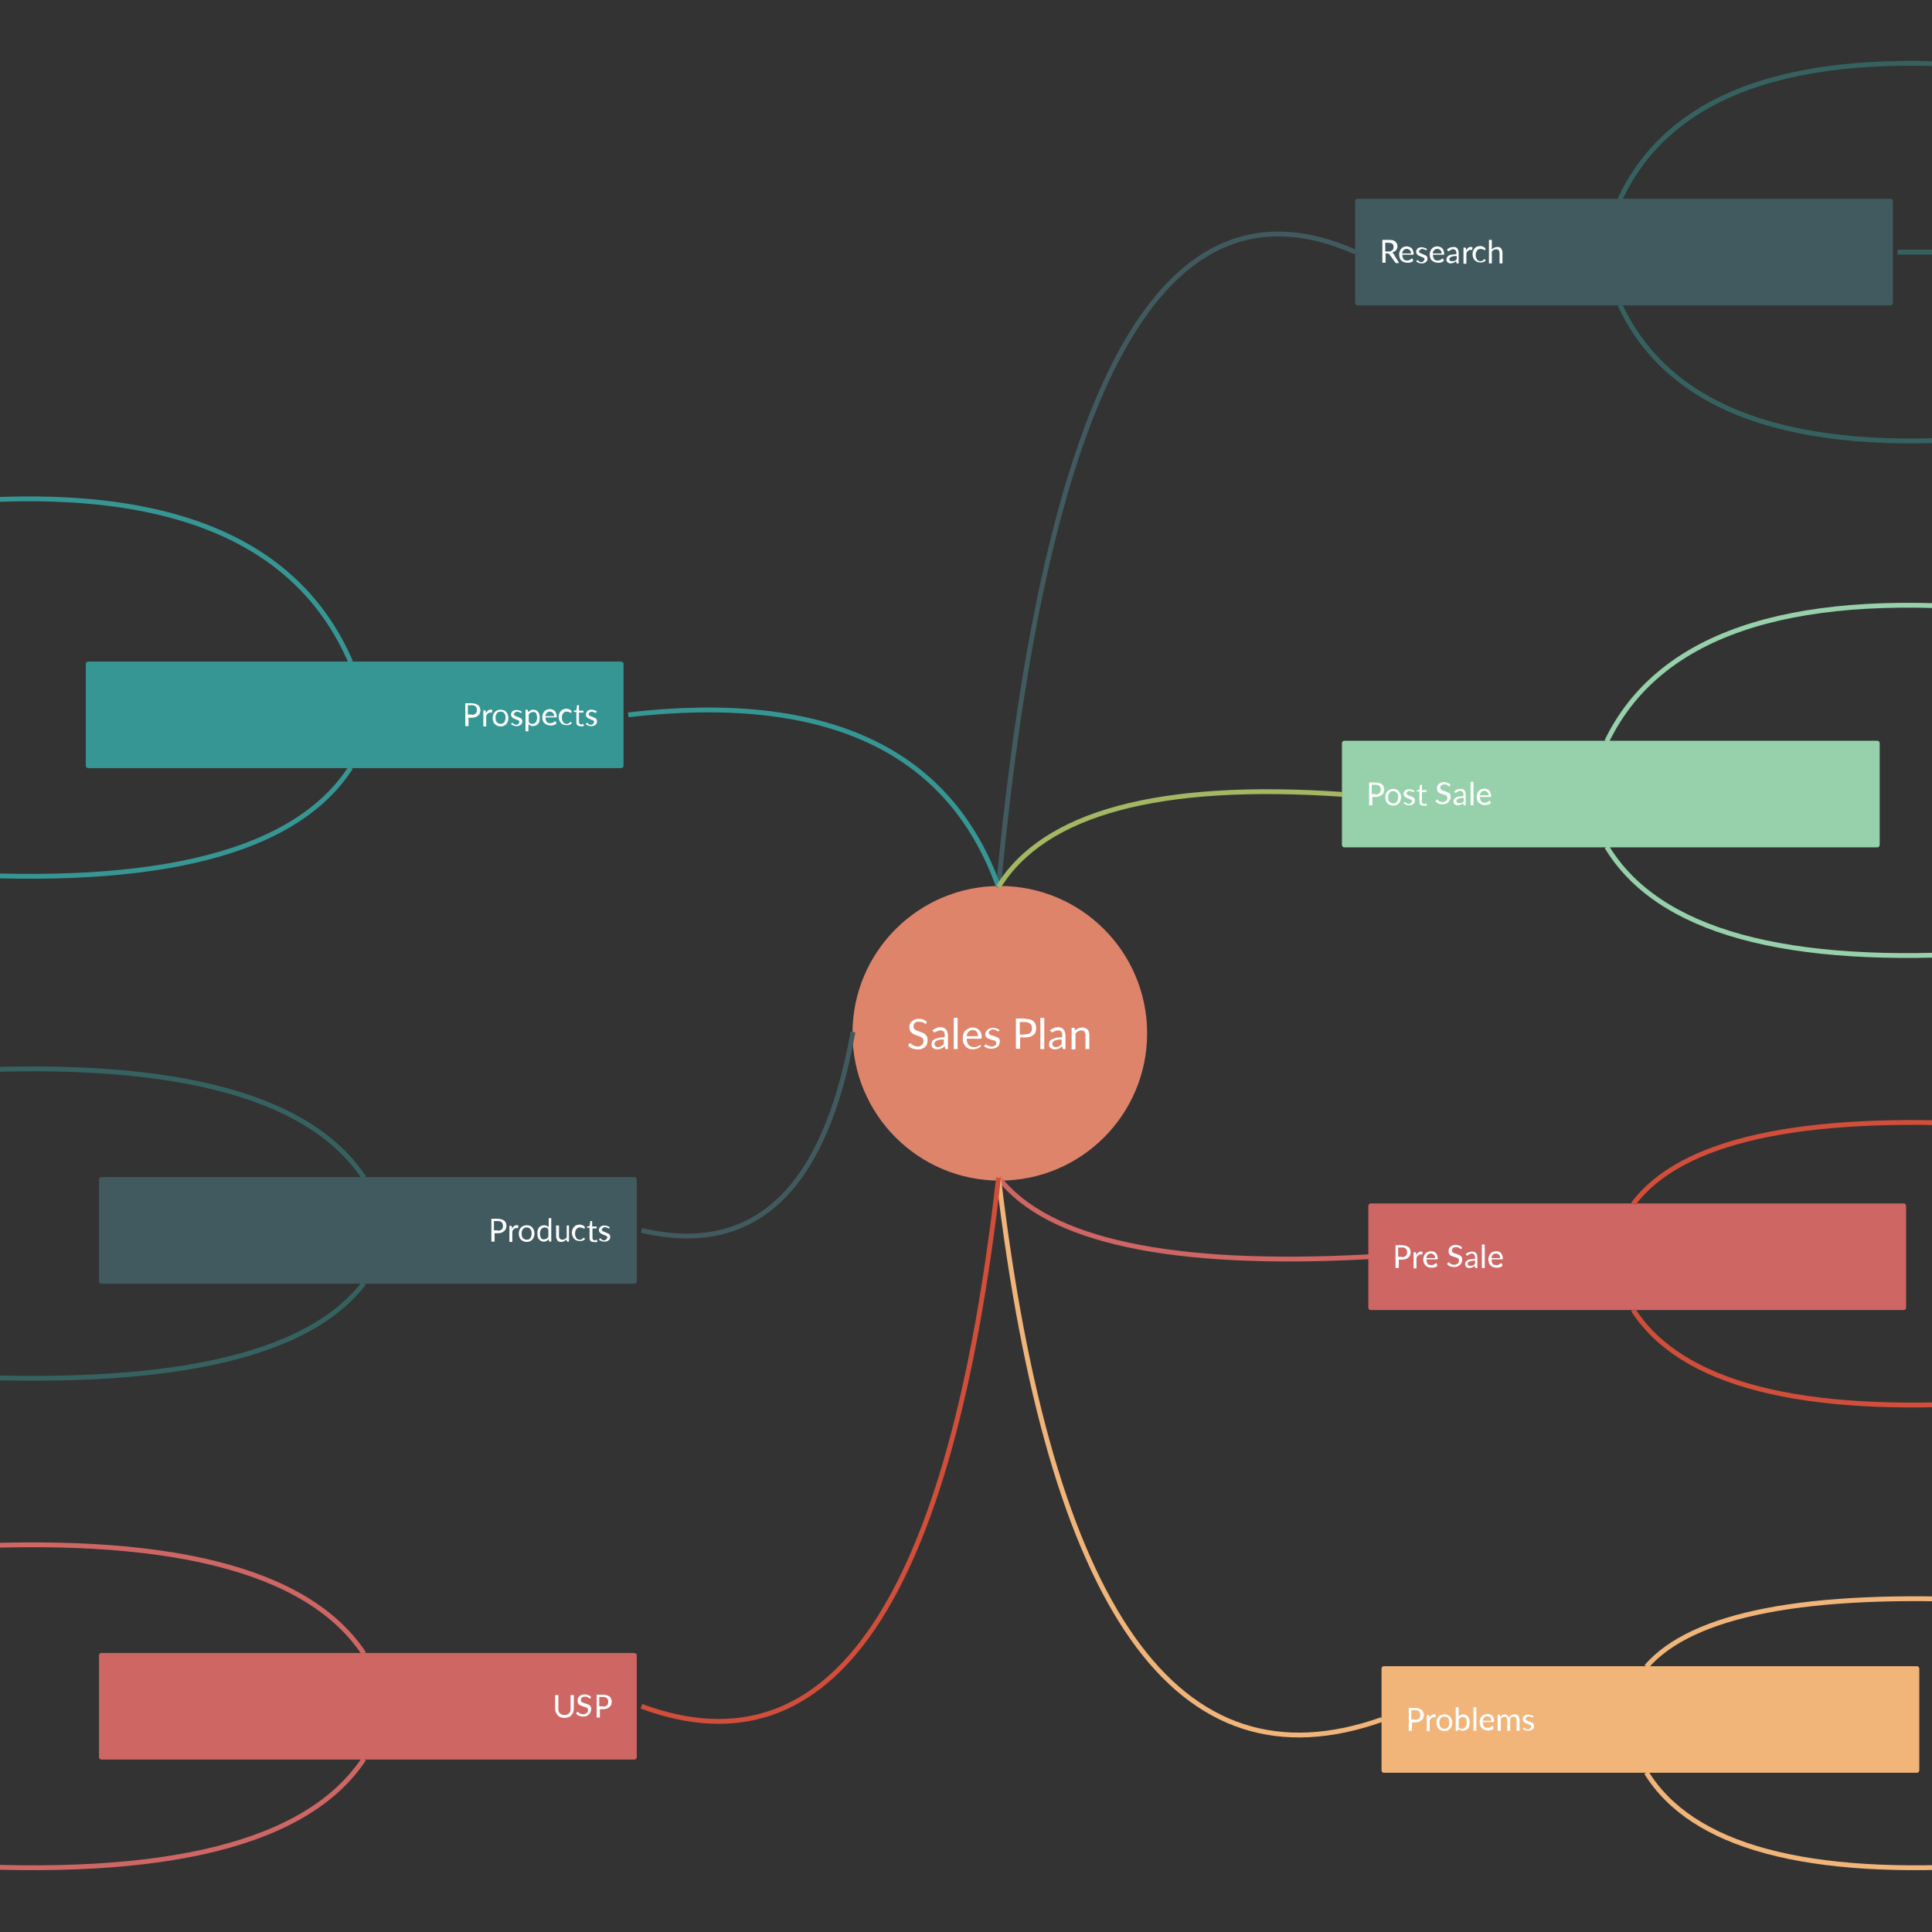 <svg version="1.1" id="js4acjrd1" xmlns:xml="http://www.w3.org/XML/1998/namespace" xmlns="http://www.w3.org/2000/svg" x="0" y="0" viewBox="0 0 600 600" xml:space="preserve"><rect x="0" y="0" width="600" height="600" fill="#333333" stroke="none"/><style>.st1{enable-background:new}.st2{fill:#fff}.st3,.st4{stroke:#415a5f;stroke-width:1.5}.st3{fill:#415a5f;stroke-linecap:round;stroke-linejoin:round}.st4{fill:none}.st5{fill:#ce6664;stroke:#ce6664;stroke-linecap:round;stroke-linejoin:round}.st5,.st6,.st7,.st8{stroke-width:1.5}.st6{fill:none;stroke:#ce6664}.st7,.st8{stroke:#f1b57a}.st7{fill:#f1b57a;stroke-linecap:round;stroke-linejoin:round}.st8{fill:none}.st10,.st11,.st12,.st9{stroke:#369693;stroke-width:1.5}.st9{fill:#369693;stroke-linecap:round;stroke-linejoin:round}.st10,.st11,.st12{fill:none}.st11,.st12{stroke:#d14e3a}.st12{fill:#96d1ab;stroke:#96d1ab;stroke-linecap:round;stroke-linejoin:round}.st14,.st15{fill:none;stroke:#356260;stroke-width:1.5}.st15{stroke:#96d1ab}</style><g id="Idea-js4acjrd-ko29" transform="translate(555 335)"><g id="image"><circle cx="-244.5" cy="-14.1" fill="#de846a" stroke="#de846a" stroke-width="1.5" stroke-linecap="round" stroke-linejoin="round" r="45" id="graphics"/></g><g class="st1"><path class="st2" d="M-267.3-17.2c0 .1-.1.1-.1.1h-.2c-.1 0-.2 0-.3-.1-.1-.1-.2-.2-.4-.2-.2-.1-.3-.2-.5-.2s-.5-.1-.8-.1c-.3 0-.5 0-.8.1-.2.1-.4.2-.5.3-.1.1-.3.3-.3.5-.1.2-.1.4-.1.6 0 .3.1.5.2.7.1.2.3.3.5.4.2.1.5.2.7.3.3.1.5.2.8.3.3.1.6.2.8.3.3.1.5.3.7.5s.4.4.5.7c.1.3.2.6.2 1s-.1.8-.2 1.2-.3.7-.6.9c-.3.3-.6.5-1 .6-.4.2-.8.2-1.3.2-.6 0-1.2-.1-1.7-.3-.5-.2-.9-.5-1.3-.9l.4-.6.1-.1h.2c.1 0 .1 0 .2.1.1 0 .2.1.2.2.1.1.2.1.3.2.1.1.3.2.4.2.2.1.3.1.5.2.2 0 .4.1.6.1.3 0 .6 0 .8-.1.2-.1.4-.2.6-.4.2-.2.3-.3.4-.5.1-.2.1-.4.1-.7 0-.3-.1-.5-.2-.7s-.3-.3-.5-.5c-.2-.1-.5-.2-.7-.3-.3-.1-.5-.2-.8-.3s-.6-.2-.8-.3-.5-.3-.7-.5c-.2-.2-.4-.4-.5-.7-.1-.3-.2-.6-.2-1 0-.3.1-.7.2-1 .1-.3.3-.6.6-.8.2-.2.6-.4.9-.6s.8-.2 1.2-.2c.5 0 1 .1 1.4.2.4.2.8.4 1.1.7l-.1.5zM-265.5-14.9c.4-.4.8-.6 1.2-.8.4-.2.9-.3 1.4-.3.4 0 .7.1 1 .2s.5.3.7.5c.2.2.3.5.4.8.1.3.2.7.2 1v4.3h-.5c-.1 0-.2 0-.3-.1s-.1-.1-.1-.2l-.1-.6c-.2.2-.3.3-.5.4-.2.1-.3.2-.5.3-.2.1-.4.2-.6.2s-.4.1-.7.1c-.3 0-.5 0-.7-.1l-.6-.3c-.2-.1-.3-.3-.4-.5s-.1-.5-.1-.8c0-.3.1-.5.2-.8s.4-.5.7-.6c.3-.2.7-.3 1.3-.5.5-.1 1.2-.2 1.9-.2v-.5c0-.5-.1-.9-.3-1.2-.2-.3-.5-.4-1-.4-.3 0-.5 0-.7.1s-.4.2-.5.2c-.1.1-.3.2-.4.2-.1.1-.2.1-.3.1-.1 0-.1 0-.2-.1-.1 0-.1-.1-.1-.2l-.4-.2zm3.7 2.7c-.5 0-1 .1-1.4.1-.4.1-.7.2-.9.3-.2.1-.4.2-.5.4-.1.1-.2.3-.2.5s0 .3.1.5c.1.1.1.2.2.3.1.1.2.1.3.2.1 0 .3.1.4.1.2 0 .4 0 .6-.1s.3-.1.5-.2.3-.2.4-.3c.1-.1.3-.2.4-.4v-1.4zM-257.6-18.9v9.7h-1.2v-9.7h1.2zM-250.3-10.2c-.1.2-.3.3-.5.5l-.6.3c-.2.1-.5.1-.7.2-.2 0-.5.1-.7.1-.5 0-.9-.1-1.3-.2-.4-.2-.7-.4-1-.7-.3-.3-.5-.7-.7-1.1s-.2-1-.2-1.5.1-.9.2-1.3.3-.8.6-1 .6-.5 1-.7c.4-.2.8-.3 1.3-.3.4 0 .8.1 1.1.2.3.1.6.3.9.6s.4.6.6.9c.1.4.2.8.2 1.3 0 .2 0 .3-.1.4s-.1.1-.2.1h-4.4c0 .4.1.8.2 1.1.1.3.2.6.4.8.2.2.4.4.7.5.3.1.5.2.9.2.3 0 .5 0 .8-.1.2-.1.4-.1.5-.2s.3-.2.4-.2c.1-.1.2-.1.3-.1.1 0 .2 0 .2.1l.1.1zm-1-3.1c0-.3 0-.5-.1-.7l-.3-.6c-.1-.2-.3-.3-.5-.4-.2-.1-.4-.1-.7-.1-.6 0-1 .2-1.3.5-.3.3-.5.8-.6 1.4h3.5zM-244.9-14.8c-.1.1-.1.1-.2.1s-.1 0-.2-.1-.2-.1-.3-.2c-.1-.1-.3-.1-.4-.2-.2 0-.4-.1-.6-.1-.2 0-.4 0-.5.1-.2.1-.3.1-.4.2l-.3.3c-.1.1-.1.2-.1.4s0 .3.1.4c.1.1.2.2.4.3.2.1.3.2.6.2s.4.1.6.2.4.2.6.2.4.2.6.3c.2.1.3.3.4.5.1.2.1.4.1.7 0 .3-.1.6-.2.9-.1.3-.3.5-.5.7s-.5.3-.8.4c-.3.1-.7.2-1.1.2-.5 0-.9-.1-1.3-.2-.4-.2-.7-.3-1-.6l.3-.4c0-.1.1-.1.1-.1h.2c.1 0 .2 0 .3.1.1.1.2.1.3.2s.3.1.5.2.4.1.7.1c.2 0 .4 0 .6-.1.2-.1.3-.1.4-.2l.3-.3c.1-.1.1-.3.1-.4 0-.2 0-.3-.1-.5-.1-.1-.2-.2-.4-.3-.2-.1-.3-.2-.6-.2s-.4-.1-.6-.2c-.2-.1-.4-.2-.6-.2s-.4-.2-.6-.3-.3-.3-.4-.5-.1-.4-.1-.7c0-.3.1-.5.2-.7.1-.2.3-.4.5-.6.2-.2.4-.3.7-.4.3-.1.6-.2 1-.2s.8.1 1.2.2c.3.1.6.3.9.6l-.4.2zM-236.7-18.6c.6 0 1.1.1 1.6.2.4.1.8.3 1.1.6s.5.6.6.9.2.8.2 1.2c0 .4-.1.8-.2 1.2s-.4.7-.7.9c-.3.3-.7.5-1.1.6-.4.1-.9.2-1.5.2h-1.5v3.5h-1.3v-9.4h2.8zm0 4.8c.4 0 .7 0 1-.1.3-.1.5-.2.7-.4s.3-.4.4-.6c.1-.2.1-.5.1-.8 0-.6-.2-1.1-.6-1.4-.4-.3-.9-.5-1.7-.5h-1.5v3.9h1.6zM-230.7-18.9v9.7h-1.2v-9.7h1.2zM-229-14.9c.4-.4.8-.6 1.2-.8.4-.2.9-.3 1.4-.3.4 0 .7.1 1 .2s.5.3.7.5c.2.2.3.5.4.8.1.3.2.7.2 1v4.3h-.5c-.1 0-.2 0-.3-.1-.1 0-.1-.1-.1-.2l-.1-.6c-.2.2-.3.3-.5.4-.2.1-.3.2-.5.3-.2.1-.4.2-.6.2s-.4.1-.7.1c-.3 0-.5 0-.7-.1l-.6-.3c-.2-.1-.3-.3-.4-.5s-.1-.5-.1-.8c0-.3.1-.5.2-.8s.4-.5.7-.6c.3-.2.7-.3 1.3-.5.5-.1 1.2-.2 1.9-.2v-.5c0-.5-.1-.9-.3-1.2-.2-.3-.5-.4-1-.4-.3 0-.5 0-.7.1-.2.1-.4.2-.5.2s-.3.2-.4.2-.2.1-.3.1c-.1 0-.1 0-.2-.1-.1 0-.1-.1-.1-.2l-.4-.2zm3.8 2.7c-.5 0-1 .1-1.4.1-.4.1-.7.2-.9.3-.2.1-.4.2-.5.4-.1.1-.2.3-.2.5s0 .3.1.5c.1.1.1.2.2.3s.2.1.3.2.3.1.4.1c.2 0 .4 0 .6-.1.2 0 .3-.1.5-.2s.3-.2.4-.3.3-.2.4-.4v-1.4zM-221.2-14.9c.1-.2.3-.3.5-.4.2-.1.3-.2.5-.3.2-.1.4-.2.6-.2.2 0 .4-.1.7-.1.4 0 .7.1 1 .2s.5.3.7.5c.2.2.3.5.4.8.1.3.1.7.1 1v4.2h-1.2v-4.2c0-.5-.1-.9-.3-1.2-.2-.3-.6-.4-1-.4-.3 0-.7.1-1 .3-.3.2-.6.4-.8.7v4.9h-1.2v-6.7h.7c.2 0 .3.1.3.2v.7z"/></g></g><g id="Topic-js4acjrd-ko30" transform="translate(745 75)"><path class="st3" d="M-323.4-12.5h165.5v31.6h-165.5z"/><g class="st1"><path class="st2" d="M-310.5 6.7h-.8c-.2 0-.3-.1-.4-.2l-1.8-2.5-.2-.2c-.1 0-.2-.1-.3-.1h-.7v2.9h-1V-.5h2c.4 0 .8 0 1.2.1s.6.2.8.4.4.4.5.6c.1.2.2.5.2.8 0 .3 0 .5-.1.7l-.3.6c-.2.2-.3.3-.5.4-.2.1-.5.2-.7.3l.3.3 1.8 3zm-3.3-3.6c.3 0 .5 0 .7-.1.2-.1.4-.2.5-.3.1-.1.3-.3.3-.4s.1-.4.1-.6c0-.4-.1-.7-.4-1-.3-.2-.7-.3-1.2-.3h-1v2.7h1zM-306.1 6c-.1.1-.2.2-.4.3-.2.1-.3.2-.5.2s-.4.1-.5.1h-.5c-.3 0-.7-.1-1-.2-.3-.1-.5-.3-.8-.5s-.4-.5-.5-.8c-.1-.3-.2-.7-.2-1.1 0-.3.1-.7.2-1 .1-.3.3-.6.5-.8.2-.2.4-.4.7-.5s.6-.2 1-.2c.3 0 .6.1.8.2.3.1.5.2.7.4s.3.4.4.7c.1.3.2.6.2.9V4c0 .1-.1.1-.2.1h-3.3c0 .3.1.6.1.8l.3.6c.1.2.3.3.5.3.2.1.4.1.6.1.2 0 .4 0 .6-.1.2-.1.3-.1.4-.2s.2-.1.3-.2c.1-.1.1-.1.2-.1s.1 0 .2.1l.2.6zm-.7-2.3c0-.2 0-.4-.1-.6-.1-.2-.1-.3-.3-.4-.1-.1-.2-.2-.4-.3-.2-.1-.3-.1-.5-.1-.4 0-.8.1-1 .4-.2.2-.4.6-.5 1h2.8zM-302 2.6c0 .1-.1.1-.2.1 0 0-.1 0-.2-.1s-.1-.1-.2-.1-.2-.1-.3-.1-.3-.1-.4-.1c-.1 0-.3 0-.4.1s-.2.1-.3.2l-.2.2c-.1.1-.1.2-.1.3 0 .1 0 .2.1.3.1.1.2.2.3.2.1.1.3.1.4.2.2 0 .3.1.5.2s.3.1.5.2.3.1.4.2c.1.1.2.2.3.4.1.1.1.3.1.5s0 .4-.1.6c-.1.2-.2.4-.4.5s-.4.3-.6.3c-.2.1-.5.1-.8.1-.3 0-.7-.1-.9-.2-.3-.1-.5-.3-.7-.4l.2-.3.1-.1h.1c.1 0 .1 0 .2.1.1 0 .1.1.2.2s.2.1.3.2c.1 0 .3.1.5.1s.3 0 .4-.1c.1 0 .2-.1.3-.2.1-.1.1-.2.2-.3 0-.1.1-.2.1-.3 0-.1 0-.3-.1-.3-.1-.1-.2-.2-.3-.2-.1-.1-.3-.1-.4-.2-.2 0-.3-.1-.5-.2s-.3-.1-.5-.2-.3-.2-.4-.3c-.1-.1-.2-.2-.3-.4-.1-.1-.1-.3-.1-.5s0-.4.1-.5c.1-.2.2-.3.3-.5.2-.1.3-.2.6-.3.2-.1.5-.1.8-.1.3 0 .6.1.9.2.3.1.5.2.7.4l-.2.2zM-296.6 6c-.1.1-.2.2-.4.3-.2.1-.3.2-.5.2s-.4.1-.5.1h-.5c-.3 0-.7-.1-1-.2-.3-.1-.5-.3-.8-.5s-.4-.5-.5-.8c-.1-.3-.2-.7-.2-1.1 0-.3.1-.7.2-1 .1-.3.3-.6.5-.8.2-.2.4-.4.7-.5s.6-.2 1-.2c.3 0 .6.1.8.2.3.1.5.2.7.4s.3.4.4.7c.1.3.2.6.2.9V4c0 .1-.1.1-.2.1h-3.3c0 .3.1.6.1.8l.3.6c.1.2.3.3.5.3.2.1.4.1.6.1.2 0 .4 0 .6-.1.2-.1.3-.1.4-.2s.2-.1.3-.2c.1-.1.1-.1.2-.1s.1 0 .2.1l.2.6zm-.7-2.3c0-.2 0-.4-.1-.6-.1-.2-.1-.3-.3-.4-.1-.1-.2-.2-.4-.3-.2-.1-.3-.1-.5-.1-.4 0-.8.1-1 .4-.2.2-.4.6-.5 1h2.8zM-295.6 2.5c.3-.3.6-.5.9-.6.3-.1.7-.2 1.1-.2.3 0 .5 0 .7.1.2.1.4.2.5.4.1.2.3.4.3.6.1.2.1.5.1.8v3.2H-292.6s-.1-.1-.1-.2l-.1-.5c-.1.1-.3.2-.4.3-.1.1-.3.2-.4.2-.1.1-.3.1-.4.1-.2 0-.3.1-.5.1s-.4 0-.5-.1-.3-.1-.4-.2c-.1-.1-.2-.2-.3-.4-.1-.2-.1-.4-.1-.6 0-.2.1-.4.2-.6.1-.2.3-.3.5-.5s.6-.3 1-.3c.4-.1.9-.1 1.4-.2v-.3c0-.4-.1-.7-.3-.9-.2-.2-.4-.3-.7-.3-.2 0-.4 0-.5.1-.1.1-.3.1-.4.2s-.2.1-.3.2-.2.1-.2.1h-.2l-.1-.1-.2-.4zm2.9 2c-.4 0-.7 0-1 .1-.3.1-.5.1-.7.2-.2.1-.3.2-.4.3-.1.1-.1.2-.1.4 0 .1 0 .2.1.3s.1.2.2.2c.1.1.2.1.3.1h.7c.1 0 .2-.1.4-.1s.2-.1.3-.2l.3-.3v-1zM-289.7 2.8c.2-.3.4-.6.6-.8.2-.2.5-.3.8-.3h.3c.1 0 .2.1.3.1l-.1.7c0 .1-.1.1-.1.1h-.5c-.2 0-.3 0-.4.1s-.2.1-.3.2l-.3.3c-.1.1-.1.3-.2.5v3.2h-.9v-5h.5c.1 0 .2 0 .2.1 0 0 .1.1.1.2v.6zM-283.7 2.6c0 .1 0 .1 0 0-.1.1-.1.1-.2.1 0 0-.1 0-.2-.1s-.1-.1-.2-.1-.2-.1-.3-.1c-.1 0-.3-.1-.5-.1s-.5 0-.7.1-.3.2-.5.4l-.3.6c-.1.2-.1.5-.1.8 0 .3 0 .6.1.8l.3.6c.1.2.3.3.5.4.2.1.4.1.6.1.2 0 .4 0 .5-.1.1-.1.3-.1.3-.2.1-.1.2-.1.2-.2.1-.1.1-.1.2-.1s.1 0 .2.1l.2.3c-.1.1-.2.2-.4.3-.1.1-.3.2-.4.2s-.3.1-.5.1h-.5c-.3 0-.6-.1-.9-.2-.3-.1-.5-.3-.7-.5-.2-.2-.4-.5-.5-.8-.1-.3-.2-.7-.2-1.1 0-.4.1-.7.2-1 .1-.3.3-.6.5-.8.2-.2.4-.4.7-.5.3-.1.6-.2 1-.2s.7.1.9.2.5.3.7.5v.5zM-281.6 2.4c.2-.2.5-.4.7-.5s.6-.2.9-.2c.3 0 .5 0 .7.1.2.1.4.2.5.4l.3.6c.1.2.1.5.1.8v3.2h-.9V3.6c0-.4-.1-.7-.3-.9-.2-.2-.4-.3-.8-.3-.3 0-.5.1-.7.2-.2.1-.4.3-.6.5v3.7h-.9V-.5h.9v2.9z"/></g></g><path class="st4" d="M405.1 630.4C419.9 472.7 456.8 407 516 433.3" transform="translate(-95 -355)" id="Connector-js4acjrd-ko31"/><g id="Topic-js4acjrd-ko32" transform="translate(750 455)"><path class="st5" d="M-324.3-80.5h165.5v31.6h-165.5z"/><g class="st1"><path class="st2" d="M-314.6-68.3c.4 0 .8.1 1.2.2s.6.3.8.4.4.4.5.7c.1.3.2.6.2.9 0 .3-.1.6-.2.9-.1.3-.3.5-.5.7s-.5.4-.8.5c-.3.1-.7.2-1.1.2h-1.1v2.6h-1v-7.1h2zm0 3.7c.3 0 .5 0 .7-.1.2-.1.4-.2.5-.3.1-.1.3-.3.3-.5s.1-.4.1-.6c0-.4-.1-.8-.4-1.1-.3-.3-.7-.4-1.3-.4h-1.1v2.9h1.2zM-310.2-65.2c.2-.3.4-.6.6-.8.2-.2.5-.3.8-.3h.3c.1 0 .2.1.3.1l-.1.7c0 .1-.1.1-.1.1h-.5c-.2 0-.3 0-.4.1s-.2.1-.3.2l-.3.3c-.1.1-.1.3-.2.5v3.2h-.9v-5h.5c.1 0 .2 0 .2.1s.1.1.1.2v.6zM-303.6-61.9c-.1.1-.2.2-.4.3s-.3.2-.5.2-.4.1-.5.1h-.5c-.3 0-.7-.1-1-.2-.3-.1-.5-.3-.8-.5-.2-.2-.4-.5-.5-.8-.1-.3-.2-.7-.2-1.1 0-.3.1-.7.2-1 .1-.3.3-.6.5-.8.2-.2.4-.4.7-.5.3-.1.6-.2 1-.2.3 0 .6 0 .8.1.3.1.5.2.7.4.2.2.3.4.4.7.1.3.2.6.2.9v.3s-.1.1-.2.1h-3.3c0 .3.1.6.1.8s.2.4.3.6c.1.2.3.3.5.3s.4.1.6.1c.2 0 .4 0 .6-.1s.3-.1.4-.2c.1-.1.2-.1.3-.2s.1-.1.2-.1.1 0 .2.1l.2.7zm-.7-2.4c0-.2 0-.4-.1-.6-.1-.2-.1-.3-.3-.4-.1-.1-.2-.2-.4-.3-.2-.1-.3-.1-.5-.1-.4 0-.8.1-1 .4-.2.2-.4.6-.5 1h2.8zM-296.1-67.2l-.1.1h-.1c-.1 0-.1 0-.2-.1s-.2-.1-.3-.2-.2-.1-.4-.2-.4-.1-.6-.1c-.2 0-.4 0-.6.1-.2.1-.3.1-.4.2-.1.1-.2.2-.2.3-.1.1-.1.3-.1.4 0 .2 0 .4.1.5.1.1.2.2.4.3.2.1.3.2.5.2s.4.1.6.2.4.2.6.2c.2.1.4.2.5.3.2.1.3.3.4.5.1.2.1.4.1.7 0 .3-.1.6-.2.9-.1.3-.3.5-.5.7s-.5.4-.7.5-.6.2-1 .2c-.5 0-.9-.1-1.3-.2-.4-.2-.7-.4-1-.7l.3-.5.1-.1h.1s.1 0 .1.1c.1 0 .1.1.2.1l.2.2c.1.1.2.1.3.2s.2.1.4.1c.1 0 .3.1.5.1s.4 0 .6-.1.3-.2.5-.3.2-.2.3-.4c.1-.2.1-.3.1-.5s0-.4-.1-.5c-.1-.1-.2-.3-.4-.3-.2-.1-.3-.2-.5-.2-.2-.1-.4-.1-.6-.2s-.4-.1-.6-.2c-.2-.1-.4-.2-.5-.3-.2-.1-.3-.3-.4-.5-.1-.2-.1-.5-.1-.8 0-.2 0-.5.1-.7.1-.2.2-.4.4-.6s.4-.3.7-.4c.3-.1.6-.2.9-.2.4 0 .8.1 1.1.2s.6.3.9.5l-.1.5zM-294.8-65.5c.3-.3.6-.5.9-.6.3-.1.7-.2 1.1-.2.3 0 .5 0 .7.1s.4.2.5.4.3.4.3.6.1.5.1.8v3.2H-291.8s-.1-.1-.1-.2l-.1-.5c-.1.1-.3.2-.4.3s-.3.2-.4.2c-.1.1-.3.1-.4.1-.2 0-.3.1-.5.1s-.4 0-.5-.1c-.2-.1-.3-.1-.4-.2-.1-.1-.2-.2-.3-.4-.1-.2-.1-.4-.1-.6 0-.2.1-.4.2-.6s.3-.3.5-.5.6-.3 1-.3c.4-.1.9-.1 1.4-.2v-.4c0-.4-.1-.7-.3-.9-.2-.2-.4-.3-.7-.3-.2 0-.4 0-.5.1-.1.1-.3.1-.4.2s-.2.1-.3.2c-.1.1-.2.1-.2.1h-.2l-.1-.1-.2-.3zm2.8 2c-.4 0-.7 0-1 .1s-.5.1-.7.2c-.2.1-.3.2-.4.3-.1.1-.1.2-.1.4 0 .1 0 .2.1.3 0 .1.1.2.2.2.1.1.2.1.3.1h.7c.1 0 .2-.1.4-.1.1-.1.2-.1.3-.2l.3-.3v-1zM-288.9-68.5v7.3h-.9v-7.3h.9zM-283.4-61.9c-.1.1-.2.2-.4.3s-.3.2-.5.2-.4.1-.5.1h-.5c-.3 0-.7-.1-1-.2-.3-.1-.5-.3-.8-.5-.2-.2-.4-.5-.5-.8-.1-.3-.2-.7-.2-1.1 0-.3.1-.7.2-1 .1-.3.3-.6.5-.8.2-.2.4-.4.7-.5.3-.1.6-.2 1-.2.3 0 .6 0 .8.1.3.1.5.2.7.4.2.2.3.4.4.7.1.3.2.6.2.9v.3s-.1.1-.2.1h-3.3c0 .3.1.6.1.8s.2.4.3.6c.1.2.3.3.5.3s.4.1.6.1c.2 0 .4 0 .6-.1s.3-.1.4-.2c.1-.1.2-.1.3-.2s.1-.1.2-.1.1 0 .2.1l.2.7zm-.7-2.4c0-.2 0-.4-.1-.6-.1-.2-.1-.3-.3-.4-.1-.1-.2-.2-.4-.3-.2-.1-.3-.1-.5-.1-.4 0-.8.1-1 .4-.2.2-.4.6-.5 1h2.8z"/></g></g><path class="st6" d="M405.1 720.7c15.3 19.7 53.6 27.9 115 24.6" transform="translate(-95 -355)" id="Connector-js4acjrd-ko33"/><g id="Topic-js4acjrd-ko34" transform="translate(755 630)"><path class="st7" d="M-325.2-111.8h165.5v31.6h-165.5z"/><g class="st1"><path class="st2" d="M-315.5-99.6c.4 0 .8.1 1.2.2s.6.3.8.4.4.4.5.7c.1.3.2.6.2.9 0 .3-.1.6-.2.9-.1.3-.3.5-.5.7s-.5.4-.8.5c-.3.1-.7.2-1.1.2h-1.1v2.6h-1v-7.1h2zm0 3.7c.3 0 .5 0 .7-.1.2-.1.4-.2.5-.3.1-.1.3-.3.3-.5s.1-.4.1-.6c0-.4-.1-.8-.4-1.1-.3-.3-.7-.4-1.3-.4h-1.1v2.9h1.2zM-311.1-96.5c.2-.3.4-.6.6-.8.2-.2.5-.3.8-.3h.3c.1 0 .2.1.3.1l-.1.7c0 .1-.1.1-.1.1h-.5c-.2 0-.3 0-.4.1s-.2.1-.3.2l-.3.3c-.1.1-.1.3-.2.5v3.2h-.9v-5h.5c.1 0 .2 0 .2.1s.1.1.1.2v.6zM-306.4-97.6c.4 0 .7.1 1 .2.3.1.5.3.7.5.2.2.4.5.5.8.1.3.2.7.2 1.1 0 .4-.1.7-.2 1.1-.1.3-.3.6-.5.8-.2.2-.5.4-.7.5-.3.1-.6.2-1 .2s-.7-.1-1-.2c-.3-.1-.5-.3-.8-.5-.2-.2-.4-.5-.5-.8-.1-.3-.2-.7-.2-1.1 0-.4.1-.7.2-1.1.1-.3.3-.6.5-.8s.5-.4.8-.5c.3-.1.6-.2 1-.2zm0 4.5c.5 0 .9-.2 1.1-.5s.4-.8.4-1.4c0-.6-.1-1.1-.4-1.4-.2-.3-.6-.5-1.1-.5-.3 0-.5 0-.7.1-.2.1-.3.2-.5.4l-.3.6c-.1.2-.1.5-.1.8 0 .6.1 1.1.4 1.4.3.3.7.5 1.2.5zM-302.1-96.8c.2-.2.4-.4.7-.6.3-.1.6-.2.9-.2.3 0 .6.1.8.2.2.1.4.3.6.5s.3.5.4.8c.1.3.1.6.1 1s0 .8-.1 1.1c-.1.3-.2.6-.4.8-.2.2-.4.4-.7.5-.3.1-.6.2-.9.2-.3 0-.6-.1-.8-.2-.2-.1-.4-.3-.6-.5v.5c0 .1-.1.2-.2.2h-.6v-7.3h.9v3zm0 3.1c.2.2.3.4.5.5s.4.1.6.1c.5 0 .8-.2 1.1-.5s.4-.8.4-1.5c0-.6-.1-1.1-.3-1.3-.2-.3-.5-.4-.9-.4-.3 0-.5.1-.7.2-.2.1-.4.3-.6.6v2.3zM-296.5-99.8v7.3h-.9v-7.3h.9zM-291.1-93.2c-.1.1-.2.2-.4.3s-.3.2-.5.2-.4.1-.5.1h-.5c-.3 0-.7-.1-1-.2-.3-.1-.5-.3-.8-.5-.2-.2-.4-.5-.5-.8-.1-.3-.2-.7-.2-1.1 0-.3.1-.7.2-1 .1-.3.3-.6.5-.8.2-.2.4-.4.7-.5.3-.1.6-.2 1-.2.3 0 .6 0 .8.1.3.1.5.2.7.4.2.2.3.4.4.7.1.3.2.6.2.9v.3s-.1.1-.2.1h-3.3c0 .3.1.6.1.8s.2.4.3.6c.1.2.3.3.5.3s.4.1.6.1c.2 0 .4 0 .6-.1s.3-.1.4-.2c.1-.1.2-.1.3-.2s.1-.1.2-.1.1 0 .2.1l.2.7zm-.7-2.4c0-.2 0-.4-.1-.6-.1-.2-.1-.3-.3-.4-.1-.1-.2-.2-.4-.3-.2-.1-.3-.1-.5-.1-.4 0-.8.1-1 .4-.2.2-.4.6-.5 1h2.8zM-289.9-92.5v-5h.5c.1 0 .2.1.2.2l.1.5.6-.6c.2-.1.5-.2.8-.2.3 0 .6.1.8.3.2.2.4.4.5.8.1-.2.2-.3.3-.5.1-.1.2-.2.4-.3.1-.1.3-.1.5-.2s.3-.1.5-.1c.3 0 .5 0 .7.1s.4.2.5.4.3.4.3.6c.1.2.1.5.1.8v3.2h-.9v-3.2c0-.4-.1-.7-.3-.9s-.4-.3-.7-.3c-.1 0-.3 0-.4.1s-.2.1-.3.2-.2.2-.2.4c-.1.1-.1.3-.1.5v3.2h-.9v-3.2c0-.4-.1-.7-.2-.9-.2-.2-.4-.3-.7-.3-.2 0-.4.1-.6.2s-.4.3-.5.5v3.7h-1zM-278.9-96.7c0 .1-.1.1-.2.1 0 0-.1 0-.2-.1s-.1-.1-.2-.1-.2-.1-.3-.1c-.1 0-.3-.1-.4-.1-.1 0-.3 0-.4.1-.1 0-.2.1-.3.2l-.2.2c-.1.1-.1.2-.1.3 0 .1 0 .2.1.3.1.1.2.2.3.2.1.1.3.1.4.2s.3.1.5.2.3.1.5.2.3.1.4.2c.1.1.2.2.3.4.1.1.1.3.1.5s0 .4-.1.6c-.1.2-.2.4-.4.5s-.4.3-.6.3c-.2.1-.5.1-.8.1-.3 0-.7-.1-.9-.2-.3-.1-.5-.3-.7-.4l.2-.3.1-.1h.1c.1 0 .1 0 .2.1.1 0 .1.1.2.2s.2.1.3.2.3.1.5.1.3 0 .4-.1c.1 0 .2-.1.3-.2.1-.1.1-.2.2-.3s.1-.2.1-.3c0-.1 0-.3-.1-.3-.1-.1-.2-.2-.3-.2-.1-.1-.3-.1-.4-.2s-.3-.1-.5-.2-.3-.1-.5-.2-.3-.2-.4-.3c-.1-.1-.2-.2-.3-.4-.1-.1-.1-.3-.1-.5s0-.4.1-.5c.1-.2.2-.3.3-.5.2-.1.3-.2.6-.3.2-.1.5-.1.8-.1.3 0 .6.1.9.2.3.1.5.2.7.4l-.2.2z"/></g></g><path class="st8" d="M405.1 720.7C421 855.4 460.7 911.5 524.2 889" transform="translate(-95 -355)" id="Connector-js4acjrd-ko35"/><g id="Topic-js4acjrd-ko36" transform="translate(265 250)"><path class="st9" d="M-237.6-43.8h165.5v31.6h-165.5z"/><g class="st1"><path class="st2" d="M-118.5-31.6c.4 0 .8.1 1.2.2s.6.3.8.4c.2.2.4.4.5.7.1.3.2.6.2.9 0 .3-.1.6-.2.9-.1.3-.3.5-.5.7s-.5.4-.8.5c-.3.1-.7.2-1.1.2h-1.1v2.6h-1v-7.1h2zm0 3.6c.3 0 .5 0 .7-.1s.4-.2.5-.3c.1-.1.3-.3.3-.5.1-.2.1-.4.1-.6 0-.5-.1-.8-.4-1.1-.3-.3-.7-.4-1.3-.4h-1.1v2.9h1.2zM-114.1-28.5c.2-.3.4-.6.6-.8.2-.2.5-.3.8-.3h.3c.1 0 .2.1.3.1l-.1.7c0 .1-.1.1-.1.1h-.5c-.2 0-.3 0-.4.1-.1 0-.2.1-.3.2l-.3.3c-.1.1-.1.3-.2.5v3.2h-.9v-5h.5c.1 0 .2 0 .2.1 0 0 .1.1.1.2v.6zM-109.5-29.6c.4 0 .7.1 1 .2.3.1.5.3.7.5.2.2.4.5.5.8.1.3.2.7.2 1.1 0 .4-.1.7-.2 1.1-.1.3-.3.6-.5.8-.2.2-.5.4-.7.5-.3.1-.6.2-1 .2s-.7-.1-1-.2c-.3-.1-.5-.3-.8-.5-.2-.2-.4-.5-.5-.8-.1-.3-.2-.7-.2-1.1 0-.4.1-.7.2-1.1.1-.3.3-.6.5-.8.2-.2.5-.4.8-.5.3-.2.7-.2 1-.2zm0 4.4c.5 0 .9-.2 1.1-.5.2-.3.4-.8.4-1.4 0-.6-.1-1.1-.4-1.4-.2-.3-.6-.5-1.1-.5-.2 0-.5 0-.7.1s-.3.2-.5.4l-.3.6c-.1.2-.1.5-.1.8 0 .6.1 1.1.4 1.4s.7.5 1.2.5zM-103.1-28.7c0 .1-.1.1-.2.1 0 0-.1 0-.2-.1-.1 0-.1-.1-.2-.1s-.2-.1-.3-.1c-.1 0-.3-.1-.4-.1-.1 0-.3 0-.4.1s-.2.1-.3.2l-.2.2c-.1.1-.1.2-.1.3 0 .1 0 .2.1.3.1.1.2.2.3.2.1.1.3.1.4.2.2 0 .3.1.5.2s.3.1.5.2.3.1.4.2.2.2.3.4c.1.1.1.3.1.5s0 .4-.1.6-.2.4-.4.5c-.2.1-.4.3-.6.3-.2.1-.5.1-.8.1-.3 0-.7-.1-.9-.2-.3-.1-.5-.3-.7-.4l.2-.3.1-.1h.1c.1 0 .1 0 .2.1.1 0 .1.1.2.2s.2.1.3.2c.1 0 .3.1.5.1s.3 0 .4-.1c.1 0 .2-.1.3-.2.1-.1.1-.2.2-.3 0-.1.1-.2.1-.3 0-.1 0-.3-.1-.3s-.2-.2-.3-.2c-.1-.1-.3-.1-.4-.2-.2 0-.3-.1-.5-.2s-.3-.1-.5-.2-.3-.2-.4-.3c-.1-.1-.2-.2-.3-.4-.1-.1-.1-.3-.1-.5s0-.4.1-.5c.1-.2.2-.3.3-.5.2-.1.3-.2.6-.3.2-.1.5-.1.8-.1.3 0 .6.1.9.2s.5.2.7.4l-.2.2zM-100.9-28.8c.2-.3.5-.5.7-.6.3-.2.6-.2.9-.2.3 0 .5.1.8.2s.4.3.6.5c.2.2.3.5.4.8.1.3.1.7.1 1.1 0 .4 0 .7-.1 1-.1.3-.2.6-.4.8-.2.2-.4.4-.7.5-.3.1-.6.2-.9.2-.3 0-.6-.1-.8-.2-.2-.1-.4-.2-.6-.4v2.2h-.9v-6.7h.5c.1 0 .2.1.2.2l.2.6zm.1 3c.2.2.3.4.5.5.2.1.4.1.6.1.5 0 .8-.2 1.1-.5.2-.3.4-.8.4-1.4 0-.3 0-.6-.1-.8-.1-.2-.1-.4-.2-.6s-.2-.3-.4-.3c-.2-.1-.3-.1-.5-.1-.3 0-.5.1-.8.2-.2.1-.4.3-.6.6v2.3zM-92.2-25.3c-.1.1-.2.2-.4.3-.2.1-.3.2-.5.2s-.4.1-.5.1h-.5c-.3 0-.7-.1-1-.2-.3-.1-.5-.3-.8-.5s-.4-.5-.5-.8c-.1-.3-.2-.7-.2-1.1 0-.3.1-.7.2-1 .1-.3.3-.6.5-.8.2-.2.4-.4.7-.5s.6-.2 1-.2c.3 0 .6.1.8.2.3.1.5.2.7.4.2.2.3.4.4.7.1.3.2.6.2.9v.3s-.1.1-.2.1h-3.3c0 .3.1.6.1.8l.3.6c.1.2.3.3.5.3.2.1.4.1.6.1.2 0 .4 0 .6-.1.2-.1.3-.1.4-.2.1-.1.2-.1.3-.2.1-.1.1-.1.2-.1s.1 0 .2.1l.2.6zm-.7-2.3c0-.2 0-.4-.1-.6-.1-.2-.1-.3-.3-.4-.1-.1-.2-.2-.4-.3-.2-.1-.3-.1-.5-.1-.4 0-.8.1-1 .4s-.4.6-.5 1h2.8zM-87.5-28.7c-.1.1-.1.1 0 0-.1.1-.1.1-.2.1 0 0-.1 0-.2-.1s-.1-.1-.2-.1-.2-.1-.3-.1-.3-.1-.5-.1-.5 0-.7.1c-.2.1-.3.2-.5.4s-.2.4-.3.6-.1.5-.1.8c0 .3 0 .6.1.8l.3.6c.1.2.3.3.5.4.2.1.4.1.6.1.2 0 .4 0 .5-.1.1-.1.3-.1.3-.2.1-.1.2-.1.2-.2.1-.1.1-.1.2-.1s.1 0 .2.1l.2.3c-.1.1-.2.2-.4.3-.1.1-.3.2-.4.2-.2.1-.3.1-.5.1h-.5c-.3 0-.6-.1-.9-.2s-.5-.3-.7-.5c-.2-.2-.4-.5-.5-.8-.1-.3-.2-.7-.2-1.1 0-.4.1-.7.2-1 .1-.3.3-.6.5-.8.2-.2.4-.4.7-.5.3-.1.6-.2 1-.2s.7.1.9.2c.3.1.5.3.7.5v.5zM-84.8-24.5c-.4 0-.7-.1-.9-.3-.2-.2-.3-.5-.3-1v-3.1h-.7l-.1-.1v-.3l.8-.1.2-1.5s0-.1.1-.1h.5v1.7h1.4v.6h-1.4v3c0 .2.1.4.2.5.1.1.2.2.4.2h.2c.1 0 .1-.1.2-.1l.1-.1h.1s.1 0 .1.1l.3.4c-.2.1-.3.3-.5.3s-.4-.1-.7-.1zM-79.9-28.7c0 .1-.1.1-.2.1 0 0-.1 0-.2-.1-.1 0-.1-.1-.2-.1s-.2-.1-.3-.1c-.1 0-.3-.1-.4-.1-.1 0-.3 0-.4.1s-.2.1-.3.2l-.2.2c-.1.1-.1.2-.1.3 0 .1 0 .2.1.3.1.1.2.2.3.2.1.1.3.1.4.2.2 0 .3.1.5.2s.3.1.5.2.3.1.4.2.2.2.3.4c.1.1.1.3.1.5s0 .4-.1.6-.2.4-.4.5c-.2.1-.4.3-.6.3-.2.1-.5.1-.8.1-.3 0-.7-.1-.9-.2-.3-.1-.5-.3-.7-.4l.2-.3.1-.1h.1c.1 0 .1 0 .2.1.1 0 .1.1.2.2s.2.1.3.2c.1 0 .3.1.5.1s.3 0 .4-.1c.1 0 .2-.1.3-.2.1-.1.1-.2.2-.3 0-.1.1-.2.1-.3 0-.1 0-.3-.1-.3s-.2-.2-.3-.2c-.1-.1-.3-.1-.4-.2-.2 0-.3-.1-.5-.2s-.3-.1-.5-.2-.3-.2-.4-.3c-.1-.1-.2-.2-.3-.4v-.6c0-.2 0-.4.1-.5.1-.2.2-.3.3-.5.2-.1.3-.2.6-.3.2-.1.5-.1.8-.1.3 0 .6.1.9.2s.5.2.7.4l-.3.3z"/></g></g><path class="st10" d="M405.1 630.4c-15.3-42.7-53.6-60.5-115-53.4" transform="translate(-95 -355)" id="Connector-js4acjrd-ko37"/><g id="Topic-js4acjrd-ko38" transform="translate(270 445)"><path class="st3" d="M-238.5-78.7H-73v31.6h-165.5z"/><g class="st1"><path class="st2" d="M-115.4-66.5c.4 0 .8.1 1.2.2s.6.3.8.4.4.4.5.7.2.6.2.9c0 .3-.1.6-.2.9-.1.3-.3.5-.5.7s-.5.4-.8.5c-.3.1-.7.2-1.1.2h-1.1v2.6h-1v-7.1h2zm0 3.7c.3 0 .5 0 .7-.1s.4-.2.5-.3c.1-.1.3-.3.3-.5.1-.2.1-.4.1-.6 0-.4-.1-.8-.4-1.1-.3-.3-.7-.4-1.3-.4h-1.1v2.9h1.2zM-111-63.4c.2-.3.4-.6.6-.8.2-.2.5-.3.8-.3h.3c.1 0 .2.1.3.1l-.1.7c0 .1-.1.1-.1.1h-.5c-.2 0-.3 0-.4.1-.1 0-.2.1-.3.2l-.3.3c-.1.1-.1.3-.2.5v3.2h-.9v-5h.5c.1 0 .2 0 .2.1 0 0 .1.1.1.2v.6zM-106.4-64.5c.4 0 .7.1 1 .2.3.1.5.3.7.5s.4.5.5.8c.1.3.2.7.2 1.1 0 .4-.1.7-.2 1.1-.1.3-.3.6-.5.8-.2.2-.5.4-.7.5-.3.1-.6.2-1 .2s-.7-.1-1-.2c-.3-.1-.5-.3-.8-.5-.2-.2-.4-.5-.5-.8-.1-.3-.2-.7-.2-1.1 0-.4.1-.7.2-1.1.1-.3.3-.6.5-.8.2-.2.5-.4.8-.5.3-.1.6-.2 1-.2zm0 4.5c.5 0 .9-.2 1.1-.5.2-.3.4-.8.4-1.4 0-.6-.1-1.1-.4-1.4-.2-.3-.6-.5-1.1-.5-.2 0-.5 0-.7.1-.2.1-.3.2-.5.4l-.3.6c-.1.2-.1.5-.1.8 0 .6.1 1.1.4 1.4s.7.5 1.2.5zM-98.8-66.7v7.3h-.5c-.1 0-.2-.1-.2-.2l-.1-.6c-.2.3-.5.5-.7.6-.3.2-.6.2-.9.2-.3 0-.5-.1-.8-.2-.2-.1-.4-.3-.6-.5-.2-.2-.3-.5-.4-.8-.1-.3-.1-.7-.1-1.1 0-.4 0-.7.1-1 .1-.3.2-.6.4-.8.2-.2.4-.4.7-.5.3-.1.6-.2.9-.2.3 0 .6.1.8.2.2.1.4.2.6.4v-2.8h.8zm-.9 3.5c-.2-.2-.3-.4-.5-.5-.2-.1-.4-.1-.6-.1-.5 0-.8.2-1.1.5-.2.3-.4.8-.4 1.4 0 .3 0 .6.1.8.1.2.1.4.2.6s.2.3.4.3c.2.1.3.1.5.1.3 0 .5-.1.8-.2.2-.1.4-.3.6-.6v-2.3zM-93.3-64.4v5h-.5c-.1 0-.2-.1-.2-.2l-.1-.5c-.2.2-.5.4-.7.6-.3.1-.6.2-.9.2-.3 0-.5 0-.7-.1s-.4-.2-.5-.4l-.3-.6c-.1-.2-.1-.5-.1-.8v-3.2h.9v3.2c0 .4.1.7.3.9.2.2.4.3.8.3.3 0 .5-.1.7-.2.2-.1.4-.3.6-.5v-3.7h.7zM-88.4-63.5s-.1 0 0 0c-.1.1-.1.1-.2.1 0 0-.1 0-.2-.1s-.1-.1-.2-.1-.2-.1-.3-.1-.3-.1-.5-.1-.5 0-.7.1c-.2.1-.3.2-.5.4l-.3.6c-.1.2-.1.5-.1.8 0 .3 0 .6.1.8l.3.6c.1.2.3.3.5.4.2.1.4.1.6.1.2 0 .4 0 .5-.1.1-.1.3-.1.3-.2s.2-.1.2-.2c.1-.1.1-.1.2-.1s.1 0 .2.1l.2.3c-.1.1-.2.2-.4.3-.1.1-.3.2-.4.2-.2.1-.3.1-.5.1h-.5c-.3 0-.6-.1-.9-.2s-.5-.3-.7-.5c-.2-.2-.4-.5-.5-.8-.1-.3-.2-.7-.2-1.1 0-.4.1-.7.2-1 .1-.3.3-.6.5-.8.2-.2.4-.4.7-.5.3-.1.6-.2 1-.2s.7.1.9.2c.3.1.5.3.7.5v.5zM-85.7-59.3c-.4 0-.7-.1-.9-.3-.2-.2-.3-.5-.3-1v-3.1h-.7l-.1-.1v-.3l.8-.1.2-1.5s0-.1.1-.1h.5v1.7h1.4v.6H-86v3c0 .2.1.4.2.5.1.1.2.2.4.2h.2c.1 0 .1-.1.2-.1s.1-.1.1-.1h.1s.1 0 .1.1l.3.4c-.2.1-.3.3-.5.3s-.5-.1-.8-.1zM-80.8-63.6c0 .1-.1.1-.2.1 0 0-.1 0-.2-.1-.1 0-.1-.1-.2-.1s-.2-.1-.3-.1c-.1 0-.3-.1-.4-.1-.1 0-.3 0-.4.1-.1 0-.2.1-.3.2l-.2.2c-.1.1-.1.2-.1.3 0 .1 0 .2.1.3.1.1.2.2.3.2s.3.1.4.2c.2 0 .3.1.5.2s.3.1.5.2.3.1.4.2.2.2.3.4c.1.1.1.3.1.5s0 .4-.1.6-.2.4-.4.5c-.2.1-.4.3-.6.3-.2.1-.5.1-.8.1-.3 0-.7-.1-.9-.2-.3-.1-.5-.3-.7-.4l.2-.3.1-.1h.1c.1 0 .1 0 .2.1.1 0 .1.1.2.2s.2.1.3.2.3.1.5.1.3 0 .4-.1c.1 0 .2-.1.3-.2.1-.1.1-.2.2-.3s.1-.2.1-.3c0-.1 0-.3-.1-.3-.1-.1-.2-.2-.3-.2-.1-.1-.3-.1-.4-.2-.2 0-.3-.1-.5-.2s-.3-.1-.5-.2-.3-.2-.4-.3c-.1-.1-.2-.2-.3-.4-.1-.1-.1-.3-.1-.5s0-.4.1-.5c.1-.2.2-.3.3-.5.2-.1.3-.2.6-.3.2-.1.5-.1.8-.1.3 0 .6.1.9.2s.5.2.7.4l-.2.2z"/></g></g><path class="st4" d="M359.9 675.5c-8.8 49.3-30.7 69.8-65.7 61.6" transform="translate(-95 -355)" id="Connector-js4acjrd-ko39"/><g id="Topic-js4acjrd-ko40" transform="translate(270 625)"><path class="st5" d="M-238.5-110.9H-73v31.6h-165.5z"/><g class="st1"><path class="st2" d="M-94.7-92.4c.3 0 .6 0 .8-.1s.4-.2.6-.4c.2-.2.3-.4.4-.6.1-.2.1-.5.1-.8v-4.3h1v4.3c0 .4-.1.8-.2 1.1-.1.3-.3.6-.6.9-.2.3-.5.5-.9.6s-.7.2-1.2.2c-.4 0-.8-.1-1.2-.2s-.6-.3-.9-.6l-.6-.9c-.1-.3-.2-.7-.2-1.1v-4.3h1v4.3c0 .3 0 .6.1.8.1.2.2.5.4.6.2.2.4.3.6.4.3.1.5.1.8.1zM-86.6-97.6l-.1.1h-.1c-.1 0-.1 0-.2-.1s-.2-.1-.3-.2-.2-.1-.4-.2-.4-.1-.6-.1c-.2 0-.4 0-.6.1s-.3.1-.4.2c-.1.1-.2.2-.2.3-.1.1-.1.3-.1.4 0 .2 0 .4.1.5.1.1.2.2.4.3.2.1.3.2.5.2.2.1.4.1.6.2s.4.2.6.2c.2.1.4.2.5.3s.3.3.4.5c.1.2.1.4.1.7 0 .3-.1.6-.2.9-.1.3-.3.5-.5.7-.2.2-.5.4-.7.5s-.6.2-1 .2c-.5 0-.9-.1-1.3-.2-.4-.2-.7-.4-1-.7l.3-.5.1-.1h.1s.1 0 .1.1.1.1.2.1l.2.2c.1.1.2.1.3.2s.2.1.4.1c.1 0 .3.1.5.1s.4 0 .6-.1.3-.2.5-.3c.1-.1.2-.2.3-.4.1-.2.1-.3.1-.5s0-.4-.1-.5c-.1-.1-.2-.3-.4-.3s-.3-.2-.5-.2-.4-.1-.6-.2c-.2-.1-.4-.1-.6-.2-.2-.1-.4-.2-.5-.3-.2-.1-.3-.3-.4-.5s-.1-.5-.1-.8c0-.2 0-.5.1-.7s.2-.4.4-.6.4-.3.7-.4c.3-.1.6-.2.9-.2.4 0 .8.1 1.1.2.3.1.6.3.9.5l-.1.5zM-82.7-98.7c.4 0 .8.1 1.2.2s.6.3.8.4.4.4.5.7.2.6.2.9c0 .3-.1.6-.2.9-.1.3-.3.5-.5.7s-.5.4-.8.5c-.3.1-.7.2-1.1.2h-1.1v2.6h-1v-7.1h2zm0 3.7c.3 0 .5 0 .7-.1s.4-.2.5-.3c.1-.1.3-.3.3-.5.1-.2.1-.4.1-.6 0-.4-.1-.8-.4-1.1-.3-.3-.7-.4-1.3-.4h-1.1v2.9h1.2z"/></g></g><path class="st11" d="M405.1 720.7c-14.8 131.4-51.7 186.1-110.9 164.2" transform="translate(-95 -355)" id="Connector-js4acjrd-ko41"/><g id="Topic-js4acjrd-ko42" transform="translate(740 280)"><path class="st12" d="M-322.5-49.2H-157v31.6h-165.5z"/><g class="st1"><path class="st2" d="M-312.8-37c.4 0 .8.1 1.2.2s.6.3.8.4c.2.2.4.4.5.7.1.3.2.6.2.9 0 .3-.1.6-.2.9-.1.3-.3.5-.5.7s-.5.4-.8.5c-.3.1-.7.2-1.1.2h-1.1v2.6h-1V-37h2zm0 3.7c.3 0 .5 0 .7-.1.2-.1.4-.2.5-.3.1-.1.3-.3.3-.5s.1-.4.1-.6c0-.5-.1-.8-.4-1.1-.3-.3-.7-.4-1.3-.4h-1.1v2.9h1.2zM-307.3-35c.4 0 .7.1 1 .2.3.1.5.3.7.5.2.2.4.5.5.8.1.3.2.7.2 1.1 0 .4-.1.7-.2 1.1-.1.3-.3.6-.5.8-.2.2-.5.4-.7.5-.3.1-.6.2-1 .2s-.7-.1-1-.2c-.3-.1-.5-.3-.8-.5-.2-.2-.4-.5-.5-.8-.1-.3-.2-.7-.2-1.1 0-.4.1-.7.2-1.1.1-.3.3-.6.5-.8.2-.2.5-.4.8-.5.3-.1.6-.2 1-.2zm0 4.5c.5 0 .9-.2 1.1-.5s.4-.8.4-1.4c0-.6-.1-1.1-.4-1.4-.2-.3-.6-.5-1.1-.5-.3 0-.5 0-.7.1s-.3.2-.5.4l-.3.6c-.1.2-.1.5-.1.8 0 .6.1 1.1.4 1.4.3.3.7.5 1.2.5zM-300.9-34.1c0 .1-.1.1-.2.1 0 0-.1 0-.2-.1s-.1-.1-.2-.1-.2-.1-.3-.1-.3-.1-.4-.1c-.1 0-.3 0-.4.1s-.2.1-.3.2l-.2.2c-.1.1-.1.2-.1.3 0 .1 0 .2.1.3.1.1.2.2.3.2.1.1.3.1.4.2.2 0 .3.1.5.2s.3.1.5.2.3.1.4.2c.1.1.2.2.3.4.1.1.1.3.1.5s0 .4-.1.6c-.1.2-.2.4-.4.5s-.4.3-.6.3c-.2.1-.5.1-.8.1-.3 0-.7-.1-.9-.2-.3-.1-.5-.3-.7-.4l.2-.3.1-.1h.1c.1 0 .1 0 .2.1.1 0 .1.1.2.2s.2.1.3.2c.1 0 .3.1.5.1s.3 0 .4-.1c.1 0 .2-.1.3-.2.1-.1.1-.2.2-.3 0-.1.1-.2.1-.3 0-.1 0-.3-.1-.3-.1-.1-.2-.2-.3-.2-.1-.1-.3-.1-.4-.2-.2 0-.3-.1-.5-.2s-.3-.1-.5-.2-.3-.2-.4-.3c-.1-.1-.2-.2-.3-.4-.1-.1-.1-.3-.1-.5s0-.4.1-.5c.1-.2.2-.3.3-.5.2-.1.3-.2.6-.3.2-.1.5-.1.8-.1.3 0 .6.1.9.2.3.1.5.2.7.4l-.2.2zM-298-29.8c-.4 0-.7-.1-.9-.3-.2-.2-.3-.5-.3-1v-3.1h-.7l-.1-.1v-.3l.8-.1.2-1.5s0-.1.1-.1h.5v1.7h1.4v.6h-1.4v3c0 .2.1.4.2.5.1.1.2.2.4.2h.2c.1 0 .1-.1.2-.1l.1-.1h.1s.1 0 .1.1l.3.4c-.2.1-.3.3-.5.3-.3-.2-.5-.1-.7-.1zM-289.7-35.9l-.1.1h-.1c-.1 0-.1 0-.2-.1s-.2-.1-.3-.2-.2-.1-.4-.2-.4-.1-.6-.1c-.2 0-.4 0-.6.1-.2.1-.3.1-.4.2-.1.1-.2.2-.2.3-.1.1-.1.3-.1.4 0 .2 0 .4.1.5.1.1.2.2.4.3s.3.2.5.2.4.1.6.2.4.2.6.2c.2.1.4.2.5.3.2.1.3.3.4.5.1.2.1.4.1.7 0 .3-.1.6-.2.9-.1.3-.3.5-.5.7-.2.2-.5.4-.7.5-.3.1-.6.2-1 .2-.5 0-.9-.1-1.3-.2-.4-.2-.7-.4-1-.7l.3-.5.1-.1h.1s.1 0 .1.1c.1 0 .1.1.2.1l.2.2c.1.1.2.1.3.2.1.1.2.1.4.1s.3.1.5.1.4 0 .6-.1.3-.2.5-.3.2-.2.3-.4.1-.3.1-.5 0-.4-.1-.5-.2-.3-.4-.3c-.2-.1-.3-.2-.5-.2-.2-.1-.4-.1-.6-.2-.2-.1-.4-.1-.6-.2-.2-.1-.4-.2-.5-.3-.2-.1-.3-.3-.4-.5-.1-.2-.1-.5-.1-.8 0-.2 0-.5.1-.7.1-.2.2-.4.4-.6s.4-.3.7-.4c.3-.1.6-.2.9-.2.4 0 .8.1 1.1.2.3.1.6.3.9.5l-.1.5zM-288.4-34.2c.3-.3.6-.5.9-.6.3-.1.7-.2 1.1-.2.3 0 .5 0 .7.1.2.1.4.2.5.4.1.2.3.4.3.6.1.2.1.5.1.8v3.2H-285.4s-.1-.1-.1-.2l-.1-.5c-.1.1-.3.2-.4.3-.1.1-.3.2-.4.2-.1.1-.3.1-.4.1-.2 0-.3.1-.5.1s-.4 0-.5-.1-.3-.1-.4-.2c-.1-.1-.2-.2-.3-.4-.1-.2-.1-.4-.1-.6 0-.2.1-.4.2-.6.1-.2.3-.3.5-.5s.6-.3 1-.3c.4-.1.9-.1 1.4-.2v-.4c0-.4-.1-.7-.3-.9-.2-.2-.4-.3-.7-.3-.2 0-.4 0-.5.1-.1.1-.3.1-.4.2s-.2.1-.3.2-.2.1-.2.1h-.2l-.1-.1-.2-.3zm2.9 2c-.4 0-.7 0-1 .1-.3.1-.5.1-.7.2-.2.1-.3.2-.4.3-.1.1-.1.2-.1.4 0 .1 0 .2.1.3s.1.2.2.2c.1.1.2.1.3.1h.7c.1 0 .2-.1.4-.1s.2-.1.3-.2l.3-.3v-1zM-282.4-37.2v7.3h-.9v-7.3h.9zM-277-30.6c-.1.1-.2.2-.4.3-.2.1-.3.2-.5.2s-.4.1-.5.1h-.5c-.3 0-.7-.1-1-.2-.3-.1-.5-.3-.8-.5s-.4-.5-.5-.8c-.1-.3-.2-.7-.2-1.1 0-.3.1-.7.2-1 .1-.3.3-.6.5-.8.2-.2.4-.4.7-.5s.6-.2 1-.2c.3 0 .6.1.8.2.3.1.5.2.7.4s.3.4.4.7c.1.3.2.6.2.9v.3c0 .1-.1.1-.2.1h-3.3c0 .3.1.6.1.8l.3.6c.1.2.3.3.5.3.2.1.4.1.6.1.2 0 .4 0 .6-.1.2-.1.3-.1.4-.2s.2-.1.3-.2c.1-.1.1-.1.2-.1s.1 0 .2.1l.2.6zm-.7-2.4c0-.2 0-.4-.1-.6-.1-.2-.1-.3-.3-.4-.1-.1-.2-.2-.4-.3-.2-.1-.3-.1-.5-.1-.4 0-.8.1-1 .4-.2.2-.4.6-.5 1h2.8z"/></g></g><path d="M310.1 275.4c14.2-23 49.8-32.6 106.8-28.7" fill="none" stroke="#a4b762" stroke-width="1.5" id="Connector-js4acjrd-ko43"/><g id="js4acjrd-ko44" transform="translate(985 5)"><path class="st3" d="M-366.4 0h165.5v31.6h-165.5z"/><g class="st1"><path class="st2" d="M-350.7 20.6h-1c-.1 0-.2 0-.3-.1l-.2-.2-.8-2.3h-4.2l-.9 2.3c0 .1-.1.1-.2.2s-.2.1-.3.1h-1l3.8-9.4h1.3l3.8 9.4zm-2.7-3.5l-1.5-3.8c0-.1-.1-.2-.1-.4s-.1-.3-.1-.5c-.1.4-.2.7-.3.9l-1.5 3.8h3.5zM-344.4 10.9v9.7h-.7c-.2 0-.3-.1-.3-.2l-.1-.8c-.3.3-.6.6-1 .8-.4.2-.8.3-1.3.3-.4 0-.7-.1-1-.2-.3-.1-.6-.4-.8-.6-.2-.3-.4-.6-.5-1.1s-.2-.9-.2-1.5c0-.5.1-.9.2-1.4.1-.4.3-.8.6-1.1s.5-.6.9-.7c.4-.2.8-.3 1.2-.3.4 0 .8.1 1 .2.3.1.6.3.8.6v-3.7h1.2zm-1.2 4.6c-.2-.3-.5-.5-.7-.6-.3-.1-.5-.2-.9-.2-.6 0-1.1.2-1.4.7-.3.4-.5 1.1-.5 1.9 0 .4 0 .8.1 1.1.1.3.2.6.3.8s.3.3.5.4c.2.1.4.1.7.1.4 0 .7-.1 1-.3.3-.2.6-.4.8-.7v-3.2zM-337.1 10.9v9.7h-.7c-.2 0-.3-.1-.3-.2l-.1-.8c-.3.3-.6.6-1 .8-.4.2-.8.3-1.3.3-.4 0-.7-.1-1-.2-.3-.1-.6-.4-.8-.6-.2-.3-.4-.6-.5-1.1s-.2-.9-.2-1.5c0-.5.1-.9.2-1.4.1-.4.3-.8.6-1.1s.5-.6.9-.7c.4-.2.8-.3 1.2-.3.4 0 .8.1 1 .2.3.1.6.3.8.6v-3.7h1.2zm-1.1 4.6c-.2-.3-.5-.5-.7-.6-.3-.1-.5-.2-.9-.2-.6 0-1.1.2-1.4.7-.3.4-.5 1.1-.5 1.9 0 .4 0 .8.1 1.1.1.3.2.6.3.8s.3.3.5.4c.2.1.4.1.7.1.4 0 .7-.1 1-.3.3-.2.6-.4.8-.7v-3.2zM-329.8 20.7c-.5 0-.9-.1-1.2-.4-.3-.3-.4-.7-.4-1.3v-4.1h-.8c-.1 0-.1 0-.2-.1 0 0-.1-.1-.1-.2v-.5l1.1-.1.3-2.1c0-.1 0-.1.1-.2 0 0 .1-.1.2-.1h.6v2.3h1.9v.8h-1.9v4c0 .3.1.5.2.6s.3.2.5.2h.3c.1 0 .2-.1.2-.1.1 0 .1-.1.2-.1h.1c.1 0 .1 0 .2.1l.3.6c-.2.2-.4.3-.7.4-.3.2-.6.3-.9.3zM-321.8 19.7c-.1.2-.3.3-.5.5l-.6.3c-.2.1-.5.1-.7.2-.2 0-.5.1-.7.1-.5 0-.9-.1-1.3-.2-.4-.2-.7-.4-1-.7-.3-.3-.5-.7-.7-1.1-.2-.4-.2-1-.2-1.5s.1-.9.2-1.3.3-.8.6-1c.3-.3.6-.5 1-.7.4-.2.8-.3 1.3-.3.4 0 .8.1 1.1.2.3.1.6.3.9.6l.6.9c.1.4.2.8.2 1.3 0 .2 0 .3-.1.4 0 .1-.1.1-.2.1h-4.4c0 .4.1.8.2 1.1.1.3.2.6.4.8.2.2.4.4.7.5s.5.2.9.2c.3 0 .5 0 .8-.1.2-.1.4-.1.5-.2.2-.1.3-.2.4-.2.1-.1.2-.1.3-.1.1 0 .2 0 .2.1l.1.1zm-.9-3.2c0-.3 0-.5-.1-.7l-.3-.6c-.1-.2-.3-.3-.5-.4-.2-.1-.4-.1-.7-.1-.6 0-1 .2-1.3.5s-.5.8-.6 1.4h3.5zM-314.8 20.6h-1.1c-.1 0-.2 0-.2-.1s-.1-.1-.1-.2l-1.7-2.6c0 .1 0 .1-.1.2 0 .1 0 .1-.1.2l-1.5 2.3c0 .1-.1.1-.1.2s-.1.1-.2.1h-1l2.3-3.4-2.2-3.2h1.3l.1.1 1.6 2.5c0-.1.1-.2.2-.4l1.4-2.1c0-.1.1-.1.1-.1s.1-.1.2-.1h1.1l-2.2 3.2 2.2 3.4zM-311.7 20.7c-.5 0-.9-.1-1.2-.4-.3-.3-.4-.7-.4-1.3v-4.1h-.8c-.1 0-.1 0-.2-.1 0 0-.1-.1-.1-.2v-.5l1.1-.1.3-2.1c0-.1 0-.1.1-.2 0 0 .1-.1.2-.1h.6v2.3h1.9v.8h-1.9v4c0 .3.1.5.2.6s.3.2.5.2h.3c.1 0 .2-.1.2-.1.1 0 .1-.1.2-.1h.1c.1 0 .1 0 .2.1l.3.6c-.2.2-.4.3-.7.4-.3.2-.6.3-.9.3zM-304.5 14.8c.3-.3.6-.5.9-.7s.7-.3 1.2-.3c.4 0 .7.1 1 .2s.5.3.7.5c.2.2.3.5.4.8s.1.7.1 1v4.2h-1.2v-4.2c0-.5-.1-.9-.3-1.2-.2-.3-.6-.4-1-.4-.3 0-.7.1-1 .3-.3.2-.6.4-.8.7v4.9h-1.2v-9.7h1.2v3.9zM-293 19.7c-.1.2-.3.3-.5.5l-.6.3c-.2.1-.5.1-.7.2-.2 0-.5.1-.7.1-.5 0-.9-.1-1.3-.2-.4-.2-.7-.4-1-.7-.3-.3-.5-.7-.7-1.1-.2-.4-.2-1-.2-1.5s.1-.9.2-1.3.3-.8.6-1c.3-.3.6-.5 1-.7.4-.2.8-.3 1.3-.3.4 0 .8.1 1.1.2.3.1.6.3.9.6l.6.9c.1.4.2.8.2 1.3 0 .2 0 .3-.1.4 0 .1-.1.1-.2.1h-4.4c0 .4.1.8.2 1.1.1.3.2.6.4.8.2.2.4.4.7.5s.5.2.9.2c.3 0 .5 0 .8-.1.2-.1.4-.1.5-.2.2-.1.3-.2.4-.2.1-.1.2-.1.3-.1.1 0 .2 0 .2.1l.1.1zm-.9-3.2c0-.3 0-.5-.1-.7l-.3-.6c-.1-.2-.3-.3-.5-.4-.2-.1-.4-.1-.7-.1-.6 0-1 .2-1.3.5s-.5.8-.6 1.4h3.5zM-290.3 15.3c.2-.5.5-.8.8-1.1s.7-.4 1.1-.4h.4c.1 0 .2.1.3.1l-.1.9c0 .1-.1.2-.2.2h-.7c-.2 0-.4 0-.6.1s-.3.2-.4.3c-.1.1-.2.3-.3.4l-.3.6v4.2h-1.2v-6.7h.7c.1 0 .2 0 .3.1 0 0 .1.1.1.3l.1 1zM-281.5 19.7c-.1.2-.3.3-.5.5l-.6.3c-.2.1-.5.1-.7.2-.2 0-.5.1-.7.1-.5 0-.9-.1-1.3-.2-.4-.2-.7-.4-1-.7-.3-.3-.5-.7-.7-1.1-.2-.4-.2-1-.2-1.5s.1-.9.2-1.3.3-.8.6-1c.3-.3.6-.5 1-.7.4-.2.8-.3 1.3-.3.4 0 .8.1 1.1.2.3.1.6.3.9.6l.6.9c.1.4.2.8.2 1.3 0 .2 0 .3-.1.4 0 .1-.1.1-.2.1h-4.4c0 .4.1.8.2 1.1.1.3.2.6.4.8.2.2.4.4.7.5s.5.2.9.2c.3 0 .5 0 .8-.1.2-.1.4-.1.5-.2.2-.1.3-.2.4-.2.1-.1.2-.1.3-.1.1 0 .2 0 .2.1l.1.1zm-1-3.2c0-.3 0-.5-.1-.7l-.3-.6c-.1-.2-.3-.3-.5-.4-.2-.1-.4-.1-.7-.1-.6 0-1 .2-1.3.5s-.5.8-.6 1.4h3.5z"/></g></g><path class="st14" d="M598.1 416.9c15.3-32.8 53.6-46.5 115-41.1" transform="translate(-95 -355)" id="Connector-js4acjrd-ko46"/><g id="js4acjrd-ko47" transform="translate(985 75)"><path class="st3" d="M-366.4-12.5h165.5v31.6h-165.5z"/><g class="st1"><path class="st2" d="M-350.7 8.1h-1c-.1 0-.2 0-.3-.1l-.2-.2-.9-2.3h-4.2l-.9 2.3c0 .1-.1.1-.2.2s-.2.1-.3.1h-1l3.8-9.4h1.3l3.9 9.4zm-2.7-3.5l-1.5-3.8c0-.1-.1-.2-.1-.4s-.1-.3-.1-.5c-.1.4-.2.7-.3.9l-1.5 3.8h3.5zM-344.4-1.6v9.7h-.7c-.2 0-.3-.1-.3-.2l-.1-.8c-.3.3-.6.6-1 .8-.4.2-.8.3-1.3.3-.4 0-.7-.1-1-.2-.3-.1-.6-.4-.8-.6-.2-.3-.4-.6-.5-1.1s-.2-.9-.2-1.5c0-.5.1-.9.2-1.4.1-.4.3-.8.6-1.1s.5-.6.9-.7c.4-.2.8-.3 1.2-.3.4 0 .8.1 1 .2.3.1.6.3.8.6v-3.7h1.2zm-1.2 4.6c-.2-.3-.5-.5-.7-.6-.3-.1-.5-.2-.9-.2-.6 0-1.1.2-1.4.7-.3.4-.5 1.1-.5 1.9 0 .4 0 .8.1 1.1.1.3.2.6.3.8s.3.3.5.4c.2.1.4.1.7.1.4 0 .7-.1 1-.3.3-.2.6-.4.8-.7V3zM-337.1-1.6v9.7h-.7c-.2 0-.3-.1-.3-.2l-.1-.8c-.3.3-.6.6-1 .8-.4.2-.8.3-1.3.3-.4 0-.7-.1-1-.2-.3-.1-.6-.4-.8-.6-.2-.3-.4-.6-.5-1.1s-.2-.9-.2-1.5c0-.5.1-.9.2-1.4.1-.4.3-.8.6-1.1s.5-.6.9-.7c.4-.2.8-.3 1.2-.3.4 0 .8.1 1 .2.3.1.6.3.8.6v-3.7h1.2zm-1.1 4.6c-.2-.3-.5-.5-.7-.6-.3-.1-.5-.2-.9-.2-.6 0-1.1.2-1.4.7-.3.4-.5 1.1-.5 1.9 0 .4 0 .8.1 1.1.1.3.2.6.3.8s.3.3.5.4c.2.1.4.1.7.1.4 0 .7-.1 1-.3.3-.2.6-.4.8-.7V3zM-329.8 8.2c-.5 0-.9-.1-1.2-.4-.3-.3-.4-.7-.4-1.3V2.4h-.8c-.1 0-.1 0-.2-.1 0 0-.1-.1-.1-.2v-.4l1.1-.1.3-2.1c0-.1 0-.1.1-.2 0 0 .1-.1.2-.1h.6v2.3h1.9v.8h-1.9v4c0 .3.1.5.2.6s.3.2.5.2h.3c.1 0 .2-.1.2-.1.1 0 .1-.1.2-.1h.1c.1 0 .1 0 .2.1l.3.6c-.2.2-.4.3-.7.4-.3.1-.6.2-.9.2zM-321.8 7.1c-.1.2-.3.3-.5.5l-.6.3c-.2.1-.5.1-.7.2-.2 0-.5.1-.7.1-.5 0-.9-.1-1.3-.2-.4-.2-.7-.4-1-.7-.3-.3-.5-.7-.7-1.1-.2-.4-.2-1-.2-1.5s.1-.9.2-1.3.3-.8.6-1c.3-.3.6-.5 1-.7.4-.2.8-.3 1.3-.3.4 0 .8.1 1.1.2.3.1.6.3.9.6l.6.9c.1.4.2.8.2 1.3 0 .2 0 .3-.1.4 0 .1-.1.1-.2.1h-4.4c0 .4.1.8.2 1.1.1.3.2.6.4.8.2.2.4.4.7.5s.5.2.9.2c.3 0 .5 0 .8-.1.2-.1.4-.1.5-.2.2-.1.3-.2.4-.2.1-.1.2-.1.3-.1.1 0 .2 0 .2.1l.1.1zm-.9-3.1c0-.3 0-.5-.1-.7l-.3-.6c-.1-.2-.3-.3-.5-.4-.2-.1-.4-.1-.7-.1-.6 0-1 .2-1.3.5s-.5.8-.6 1.4h3.5zM-314.8 8.1h-1.1c-.1 0-.2 0-.2-.1s-.1-.1-.1-.2l-1.7-2.6c0 .1 0 .1-.1.2 0 .1 0 .1-.1.2l-1.5 2.3c0 .1-.1.1-.1.2s-.1.1-.2.1h-1l2.3-3.4-2.2-3.2h1.3l.1.1 1.6 2.5c0-.1.1-.2.2-.4l1.4-2.1c0-.1.1-.1.1-.1s.1-.1.2-.1h1.1l-2.2 3.2 2.2 3.4zM-311.7 8.2c-.5 0-.9-.1-1.2-.4-.3-.3-.4-.7-.4-1.3V2.4h-.8c-.1 0-.1 0-.2-.1 0 0-.1-.1-.1-.2v-.4l1.1-.1.3-2.1c0-.1 0-.1.1-.2 0 0 .1-.1.2-.1h.6v2.3h1.9v.8h-1.9v4c0 .3.1.5.2.6s.3.2.5.2h.3c.1 0 .2-.1.2-.1.1 0 .1-.1.2-.1h.1c.1 0 .1 0 .2.1l.3.6c-.2.2-.4.3-.7.4-.3.1-.6.2-.9.2zM-304.5 2.3c.3-.3.6-.5.9-.7s.7-.3 1.2-.3c.4 0 .7.1 1 .2s.5.3.7.5c.2.2.3.5.4.8s.1.7.1 1V8h-1.2V3.8c0-.5-.1-.9-.3-1.2-.2-.3-.6-.4-1-.4-.3 0-.7.1-1 .3-.3.2-.6.4-.8.7v4.9h-1.2v-9.7h1.2v3.9zM-293 7.1c-.1.2-.3.3-.5.5l-.6.3c-.2.1-.5.1-.7.2-.2 0-.5.1-.7.1-.5 0-.9-.1-1.3-.2-.4-.2-.7-.4-1-.7-.3-.3-.5-.7-.7-1.1-.2-.4-.2-1-.2-1.5s.1-.9.2-1.3.3-.8.6-1c.3-.3.6-.5 1-.7.4-.2.8-.3 1.3-.3.4 0 .8.1 1.1.2.3.1.6.3.9.6l.6.9c.1.4.2.8.2 1.3 0 .2 0 .3-.1.4 0 .1-.1.1-.2.1h-4.4c0 .4.1.8.2 1.1.1.3.2.6.4.8.2.2.4.4.7.5s.5.2.9.2c.3 0 .5 0 .8-.1.2-.1.4-.1.5-.2.2-.1.3-.2.4-.2.1-.1.2-.1.3-.1.1 0 .2 0 .2.1l.1.1zm-.9-3.1c0-.3 0-.5-.1-.7l-.3-.6c-.1-.2-.3-.3-.5-.4-.2-.1-.4-.1-.7-.1-.6 0-1 .2-1.3.5s-.5.8-.6 1.4h3.5zM-290.3 2.8c.2-.5.5-.8.8-1.1s.7-.4 1.1-.4h.4c.1 0 .2.1.3.1l-.1.9c0 .1-.1.2-.2.2h-.7c-.2 0-.4 0-.6.1s-.3.2-.4.3c-.1.1-.2.3-.3.4l-.3.6v4.2h-1.2V1.4h.7c.1 0 .2 0 .3.1 0 0 .1.1.1.3l.1 1zM-281.5 7.1c-.1.2-.3.3-.5.5l-.6.3c-.2.1-.5.1-.7.2-.2 0-.5.1-.7.1-.5 0-.9-.1-1.3-.2-.4-.2-.7-.4-1-.7-.3-.3-.5-.7-.7-1.1-.2-.4-.2-1-.2-1.5s.1-.9.2-1.3.3-.8.6-1c.3-.3.6-.5 1-.7.4-.2.8-.3 1.3-.3.4 0 .8.1 1.1.2.3.1.6.3.9.6l.6.9c.1.4.2.8.2 1.3 0 .2 0 .3-.1.4 0 .1-.1.1-.2.1h-4.4c0 .4.1.8.2 1.1.1.3.2.6.4.8.2.2.4.4.7.5s.5.2.9.2c.3 0 .5 0 .8-.1.2-.1.4-.1.5-.2.2-.1.3-.2.4-.2.1-.1.2-.1.3-.1.1 0 .2 0 .2.1l.1.1zm-1-3.1c0-.3 0-.5-.1-.7l-.3-.6c-.1-.2-.3-.3-.5-.4-.2-.1-.4-.1-.7-.1-.6 0-1 .2-1.3.5s-.5.8-.6 1.4h3.5z"/></g></g><path class="st14" d="M684.3 433.3H713" transform="translate(-95 -355)" id="Connector-js4acjrd-ko49"/><g id="js4acjrd-ko50" transform="translate(985 145)"><path class="st3" d="M-366.4-25h165.5V6.6h-165.5z"/><g class="st1"><path class="st2" d="M-350.7-4.4h-1c-.1 0-.2 0-.3-.1l-.2-.2-.8-2.3h-4.2l-.9 2.3c0 .1-.1.1-.2.2s-.2.1-.3.1h-1l3.8-9.4h1.3l3.8 9.4zm-2.7-3.5l-1.5-3.8c0-.1-.1-.2-.1-.4s-.1-.3-.1-.5c-.1.4-.2.7-.3.9l-1.5 3.8h3.5zM-344.4-14.1v9.7h-.7c-.2 0-.3-.1-.3-.2l-.1-.8c-.3.3-.6.6-1 .8-.4.2-.8.3-1.3.3-.4 0-.7-.1-1-.2-.3-.1-.6-.4-.8-.6-.2-.3-.4-.6-.5-1.1s-.2-.9-.2-1.5c0-.5.1-.9.2-1.4.1-.4.3-.8.6-1.1s.5-.6.9-.7c.4-.2.8-.3 1.2-.3.4 0 .8.1 1 .2.3.1.6.3.8.6v-3.7h1.2zm-1.2 4.6c-.2-.3-.5-.5-.7-.6-.3-.1-.5-.2-.9-.2-.6 0-1.1.2-1.4.7-.3.4-.5 1.1-.5 1.9 0 .4 0 .8.1 1.1.1.3.2.6.3.8s.3.3.5.4c.2.1.4.1.7.1.4 0 .7-.1 1-.3.3-.2.6-.4.8-.7v-3.2zM-337.1-14.1v9.7h-.7c-.2 0-.3-.1-.3-.2l-.1-.8c-.3.3-.6.6-1 .8-.4.2-.8.3-1.3.3-.4 0-.7-.1-1-.2-.3-.1-.6-.4-.8-.6-.2-.3-.4-.6-.5-1.1s-.2-.9-.2-1.5c0-.5.1-.9.2-1.4.1-.4.3-.8.6-1.1s.5-.6.9-.7c.4-.2.8-.3 1.2-.3.4 0 .8.1 1 .2.3.1.6.3.8.6v-3.7h1.2zm-1.1 4.6c-.2-.3-.5-.5-.7-.6-.3-.1-.5-.2-.9-.2-.6 0-1.1.2-1.4.7-.3.4-.5 1.1-.5 1.9 0 .4 0 .8.1 1.1.1.3.2.6.3.8s.3.3.5.4c.2.1.4.1.7.1.4 0 .7-.1 1-.3.3-.2.6-.4.8-.7v-3.2zM-329.8-4.3c-.5 0-.9-.1-1.2-.4-.3-.3-.4-.7-.4-1.3v-4.1h-.8c-.1 0-.1 0-.2-.1 0 0-.1-.1-.1-.2v-.5l1.1-.1.3-2.1c0-.1 0-.1.1-.2 0 0 .1-.1.2-.1h.6v2.3h1.9v.8h-1.9v4c0 .3.1.5.2.6s.3.2.5.2h.3c.1 0 .2-.1.2-.1.1 0 .1-.1.2-.1h.1c.1 0 .1 0 .2.1l.3.6c-.2.2-.4.3-.7.4-.3.2-.6.3-.9.3zM-321.8-5.4c-.1.2-.3.3-.5.5l-.6.3c-.2.1-.5.1-.7.2-.2 0-.5.1-.7.1-.5 0-.9-.1-1.3-.2-.4-.2-.7-.4-1-.7-.3-.3-.5-.7-.7-1.1-.2-.4-.2-1-.2-1.5s.1-.9.2-1.3.3-.8.6-1c.3-.3.6-.5 1-.7.4-.2.8-.3 1.3-.3.4 0 .8.1 1.1.2.3.1.6.3.9.6l.6.9c.1.4.2.8.2 1.3 0 .2 0 .3-.1.4 0 .1-.1.1-.2.1h-4.4c0 .4.1.8.2 1.1.1.3.2.6.4.8.2.2.4.4.7.5s.5.2.9.2c.3 0 .5 0 .8-.1.2-.1.4-.1.5-.2.2-.1.3-.2.4-.2.1-.1.2-.1.3-.1.1 0 .2 0 .2.1l.1.1zm-.9-3.1c0-.3 0-.5-.1-.7l-.3-.6c-.1-.2-.3-.3-.5-.4-.2-.1-.4-.1-.7-.1-.6 0-1 .2-1.3.5s-.5.8-.6 1.4h3.5zM-314.8-4.4h-1.1c-.1 0-.2 0-.2-.1s-.1-.1-.1-.2l-1.7-2.6c0 .1 0 .1-.1.2 0 .1 0 .1-.1.2l-1.5 2.3c0 .1-.1.1-.1.2s-.1.1-.2.1h-1l2.3-3.4-2.2-3.2h1.3l.1.1 1.6 2.5c0-.1.1-.2.2-.4l1.4-2.1c0-.1.1-.1.1-.1s.1-.1.2-.1h1.1l-2.2 3.2 2.2 3.4zM-311.7-4.3c-.5 0-.9-.1-1.2-.4-.3-.3-.4-.7-.4-1.3v-4.1h-.8c-.1 0-.1 0-.2-.1 0 0-.1-.1-.1-.2v-.5l1.1-.1.3-2.1c0-.1 0-.1.1-.2 0 0 .1-.1.2-.1h.6v2.3h1.9v.8h-1.9v4c0 .3.1.5.2.6s.3.2.5.2h.3c.1 0 .2-.1.2-.1.1 0 .1-.1.2-.1h.1c.1 0 .1 0 .2.1l.3.6c-.2.2-.4.3-.7.4-.3.2-.6.3-.9.3zM-304.5-10.2c.3-.3.6-.5.9-.7s.7-.3 1.2-.3c.4 0 .7.1 1 .2s.5.3.7.5c.2.2.3.5.4.8s.1.7.1 1v4.2h-1.2v-4.2c0-.5-.1-.9-.3-1.2-.2-.3-.6-.4-1-.4-.3 0-.7.1-1 .3-.3.2-.6.4-.8.7v4.9h-1.2v-9.7h1.2v3.9zM-293-5.4c-.1.2-.3.3-.5.5l-.6.3c-.2.1-.5.1-.7.2-.2 0-.5.1-.7.1-.5 0-.9-.1-1.3-.2-.4-.2-.7-.4-1-.7-.3-.3-.5-.7-.7-1.1-.2-.4-.2-1-.2-1.5s.1-.9.2-1.3.3-.8.6-1c.3-.3.6-.5 1-.7.4-.2.8-.3 1.3-.3.4 0 .8.1 1.1.2.3.1.6.3.9.6l.6.9c.1.4.2.8.2 1.3 0 .2 0 .3-.1.4 0 .1-.1.1-.2.1h-4.4c0 .4.1.8.2 1.1.1.3.2.6.4.8.2.2.4.4.7.5s.5.2.9.2c.3 0 .5 0 .8-.1.2-.1.4-.1.5-.2.2-.1.3-.2.4-.2.1-.1.2-.1.3-.1.1 0 .2 0 .2.1l.1.1zm-.9-3.1c0-.3 0-.5-.1-.7l-.3-.6c-.1-.2-.3-.3-.5-.4-.2-.1-.4-.1-.7-.1-.6 0-1 .2-1.3.5s-.5.8-.6 1.4h3.5zM-290.3-9.8c.2-.5.5-.8.8-1.1s.7-.4 1.1-.4h.4c.1 0 .2.1.3.1l-.1.9c0 .1-.1.2-.2.2h-.7c-.2 0-.4 0-.6.1s-.3.2-.4.3c-.1.1-.2.3-.3.4l-.3.6v4.2h-1.2v-6.7h.7c.1 0 .2 0 .3.1 0 0 .1.1.1.3l.1 1zM-281.5-5.4c-.1.2-.3.3-.5.5l-.6.3c-.2.1-.5.1-.7.2-.2 0-.5.1-.7.1-.5 0-.9-.1-1.3-.2-.4-.2-.7-.4-1-.7-.3-.3-.5-.7-.7-1.1-.2-.4-.2-1-.2-1.5s.1-.9.2-1.3.3-.8.6-1c.3-.3.6-.5 1-.7.4-.2.8-.3 1.3-.3.4 0 .8.1 1.1.2.3.1.6.3.9.6l.6.9c.1.4.2.8.2 1.3 0 .2 0 .3-.1.4 0 .1-.1.1-.2.1h-4.4c0 .4.1.8.2 1.1.1.3.2.6.4.8.2.2.4.4.7.5s.5.2.9.2c.3 0 .5 0 .8-.1.2-.1.4-.1.5-.2.2-.1.3-.2.4-.2.1-.1.2-.1.3-.1.1 0 .2 0 .2.1l.1.1zm-1-3.1c0-.3 0-.5-.1-.7l-.3-.6c-.1-.2-.3-.3-.5-.4-.2-.1-.4-.1-.7-.1-.6 0-1 .2-1.3.5s-.5.8-.6 1.4h3.5z"/></g></g><path class="st14" d="M598.1 449.7c15.3 32.8 53.6 46.5 115 41.1" transform="translate(-95 -355)" id="Connector-js4acjrd-ko52"/><g id="js4acjrd-ko53" transform="translate(985 210)"><path class="st12" d="M-366.4-36.7h165.5v31.6h-165.5z"/><g class="st1"><path class="st2" d="M-350.7-16.1h-1c-.1 0-.2 0-.3-.1l-.2-.2-.9-2.3h-4.2l-.9 2.3c0 .1-.1.1-.2.2s-.2.1-.3.1h-1l3.8-9.4h1.3l3.9 9.4zm-2.7-3.5l-1.5-3.8c0-.1-.1-.2-.1-.4s-.1-.3-.1-.5c-.1.4-.2.7-.3.9l-1.5 3.8h3.5zM-344.4-25.7v9.7h-.7c-.2 0-.3-.1-.3-.2l-.1-.8c-.3.3-.6.6-1 .8-.4.2-.8.3-1.3.3-.4 0-.7-.1-1-.2-.3-.1-.6-.4-.8-.6-.2-.3-.4-.6-.5-1.1s-.2-.9-.2-1.5c0-.5.1-.9.2-1.4.1-.4.3-.8.6-1.1s.5-.6.9-.7c.4-.2.8-.3 1.2-.3.4 0 .8.1 1 .2.3.1.6.3.8.6v-3.7h1.2zm-1.2 4.6c-.2-.3-.5-.5-.7-.6-.3-.1-.5-.2-.9-.2-.6 0-1.1.2-1.4.7-.3.4-.5 1.1-.5 1.9 0 .4 0 .8.1 1.1.1.3.2.6.3.8s.3.3.5.4c.2.1.4.1.7.1.4 0 .7-.1 1-.3.3-.2.6-.4.8-.7v-3.2zM-337.1-25.7v9.7h-.7c-.2 0-.3-.1-.3-.2l-.1-.8c-.3.3-.6.6-1 .8-.4.2-.8.3-1.3.3-.4 0-.7-.1-1-.2-.3-.1-.6-.4-.8-.6-.2-.3-.4-.6-.5-1.1s-.2-.9-.2-1.5c0-.5.1-.9.2-1.4.1-.4.3-.8.6-1.1s.5-.6.9-.7c.4-.2.8-.3 1.2-.3.4 0 .8.1 1 .2.3.1.6.3.8.6v-3.7h1.2zm-1.1 4.6c-.2-.3-.5-.5-.7-.6-.3-.1-.5-.2-.9-.2-.6 0-1.1.2-1.4.7-.3.4-.5 1.1-.5 1.9 0 .4 0 .8.1 1.1.1.3.2.6.3.8s.3.3.5.4c.2.1.4.1.7.1.4 0 .7-.1 1-.3.3-.2.6-.4.8-.7v-3.2zM-329.8-16c-.5 0-.9-.1-1.2-.4-.3-.3-.4-.7-.4-1.3v-4.1h-.8c-.1 0-.1 0-.2-.1 0 0-.1-.1-.1-.2v-.5l1.1-.1.3-2.1c0-.1 0-.1.1-.2 0 0 .1-.1.2-.1h.6v2.3h1.9v.8h-1.9v4c0 .3.1.5.2.6s.3.2.5.2h.3c.1 0 .2-.1.2-.1.1 0 .1-.1.2-.1h.1c.1 0 .1 0 .2.1l.3.6c-.2.2-.4.3-.7.4-.3.3-.6.3-.9.3zM-321.8-17c-.1.2-.3.3-.5.5l-.6.3c-.2.1-.5.1-.7.2-.2 0-.5.1-.7.1-.5 0-.9-.1-1.3-.2-.4-.2-.7-.4-1-.7-.3-.3-.5-.7-.7-1.1-.2-.4-.2-1-.2-1.5s.1-.9.2-1.3.3-.8.6-1c.3-.3.6-.5 1-.7.4-.2.8-.3 1.3-.3.4 0 .8.1 1.1.2.3.1.6.3.9.6l.6.9c.1.4.2.8.2 1.3 0 .2 0 .3-.1.4 0 .1-.1.1-.2.1h-4.4c0 .4.1.8.2 1.1.1.3.2.6.4.8.2.2.4.4.7.5s.5.2.9.2c.3 0 .5 0 .8-.1.2-.1.4-.1.5-.2.2-.1.3-.2.4-.2.1-.1.2-.1.3-.1.1 0 .2 0 .2.1l.1.1zm-.9-3.1c0-.3 0-.5-.1-.7l-.3-.6c-.1-.2-.3-.3-.5-.4-.2-.1-.4-.1-.7-.1-.6 0-1 .2-1.3.5s-.5.8-.6 1.4h3.5zM-314.8-16.1h-1.1c-.1 0-.2 0-.2-.1s-.1-.1-.1-.2l-1.7-2.6c0 .1 0 .1-.1.2 0 .1 0 .1-.1.2l-1.5 2.3c0 .1-.1.1-.1.2s-.1.1-.2.1h-1l2.3-3.4-2.2-3.2h1.3l.1.1 1.6 2.5c0-.1.1-.2.2-.4l1.4-2.1c0-.1.1-.1.1-.1s.1-.1.2-.1h1.1l-2.2 3.2 2.2 3.4zM-311.7-16c-.5 0-.9-.1-1.2-.4-.3-.3-.4-.7-.4-1.3v-4.1h-.8c-.1 0-.1 0-.2-.1 0 0-.1-.1-.1-.2v-.5l1.1-.1.3-2.1c0-.1 0-.1.1-.2 0 0 .1-.1.2-.1h.6v2.3h1.9v.8h-1.9v4c0 .3.1.5.2.6s.3.2.5.2h.3c.1 0 .2-.1.2-.1.1 0 .1-.1.2-.1h.1c.1 0 .1 0 .2.1l.3.6c-.2.2-.4.3-.7.4-.3.3-.6.3-.9.3zM-304.5-21.8c.3-.3.6-.5.9-.7s.7-.3 1.2-.3c.4 0 .7.1 1 .2s.5.3.7.5c.2.2.3.5.4.8s.1.7.1 1v4.2h-1.2v-4.2c0-.5-.1-.9-.3-1.2-.2-.3-.6-.4-1-.4-.3 0-.7.1-1 .3-.3.2-.6.4-.8.7v4.9h-1.2v-9.7h1.2v3.9zM-293-17c-.1.2-.3.3-.5.5l-.6.3c-.2.1-.5.1-.7.2-.2 0-.5.1-.7.1-.5 0-.9-.1-1.3-.2-.4-.2-.7-.4-1-.7-.3-.3-.5-.7-.7-1.1-.2-.4-.2-1-.2-1.5s.1-.9.2-1.3.3-.8.6-1c.3-.3.6-.5 1-.7.4-.2.8-.3 1.3-.3.4 0 .8.1 1.1.2.3.1.6.3.9.6l.6.9c.1.4.2.8.2 1.3 0 .2 0 .3-.1.4 0 .1-.1.1-.2.1h-4.4c0 .4.1.8.2 1.1.1.3.2.6.4.8.2.2.4.4.7.5s.5.2.9.2c.3 0 .5 0 .8-.1.2-.1.4-.1.5-.2.2-.1.3-.2.4-.2.1-.1.2-.1.3-.1.1 0 .2 0 .2.1l.1.1zm-.9-3.1c0-.3 0-.5-.1-.7l-.3-.6c-.1-.2-.3-.3-.5-.4-.2-.1-.4-.1-.7-.1-.6 0-1 .2-1.3.5s-.5.8-.6 1.4h3.5zM-290.3-21.4c.2-.5.5-.8.8-1.1s.7-.4 1.1-.4h.4c.1 0 .2.1.3.1l-.1.9c0 .1-.1.2-.2.2h-.7c-.2 0-.4 0-.6.1s-.3.2-.4.3c-.1.1-.2.3-.3.4l-.3.6v4.2h-1.2v-6.7h.7c.1 0 .2 0 .3.1 0 0 .1.1.1.3l.1 1zM-281.5-17c-.1.2-.3.3-.5.5l-.6.3c-.2.1-.5.1-.7.2-.2 0-.5.1-.7.1-.5 0-.9-.1-1.3-.2-.4-.2-.7-.4-1-.7-.3-.3-.5-.7-.7-1.1-.2-.4-.2-1-.2-1.5s.1-.9.2-1.3.3-.8.6-1c.3-.3.6-.5 1-.7.4-.2.8-.3 1.3-.3.4 0 .8.1 1.1.2.3.1.6.3.9.6l.6.9c.1.4.2.8.2 1.3 0 .2 0 .3-.1.4 0 .1-.1.1-.2.1h-4.4c0 .4.1.8.2 1.1.1.3.2.6.4.8.2.2.4.4.7.5s.5.2.9.2c.3 0 .5 0 .8-.1.2-.1.4-.1.5-.2.2-.1.3-.2.4-.2.1-.1.2-.1.3-.1.1 0 .2 0 .2.1l.1.1zm-1-3.1c0-.3 0-.5-.1-.7l-.3-.6c-.1-.2-.3-.3-.5-.4-.2-.1-.4-.1-.7-.1-.6 0-1 .2-1.3.5s-.5.8-.6 1.4h3.5z"/></g></g><path class="st15" d="M594 585.2c15.9-32.8 55.6-46.5 119.1-41.1" transform="translate(-95 -355)" id="Connector-js4acjrd-ko55"/><g id="js4acjrd-ko56" transform="translate(985 340)"><path class="st12" d="M-366.4-59.9h165.5v31.6h-165.5z"/><g class="st1"><path class="st2" d="M-350.7-39.3h-1c-.1 0-.2 0-.3-.1l-.2-.2-.9-2.3h-4.2l-.9 2.3c0 .1-.1.1-.2.2s-.2.1-.3.1h-1l3.8-9.4h1.3l3.9 9.4zm-2.7-3.5l-1.5-3.8c0-.1-.1-.2-.1-.4s-.1-.3-.1-.5c-.1.4-.2.7-.3.9l-1.5 3.8h3.5zM-344.4-49v9.7h-.7c-.2 0-.3-.1-.3-.2l-.1-.8c-.3.3-.6.6-1 .8-.4.2-.8.3-1.3.3-.4 0-.7-.1-1-.2-.3-.1-.6-.4-.8-.6-.2-.3-.4-.6-.5-1.1s-.2-.9-.2-1.5c0-.5.1-.9.2-1.4.1-.4.3-.8.6-1.1s.5-.6.9-.7c.4-.2.8-.3 1.2-.3.4 0 .8.1 1 .2.3.1.6.3.8.6V-49h1.2zm-1.2 4.6c-.2-.3-.5-.5-.7-.6-.3-.1-.5-.2-.9-.2-.6 0-1.1.2-1.4.7-.3.4-.5 1.1-.5 1.9 0 .4 0 .8.1 1.1.1.3.2.6.3.8s.3.3.5.4c.2.1.4.1.7.1.4 0 .7-.1 1-.3.3-.2.6-.4.8-.7v-3.2zM-337.1-49v9.7h-.7c-.2 0-.3-.1-.3-.2l-.1-.8c-.3.3-.6.6-1 .8-.4.2-.8.3-1.3.3-.4 0-.7-.1-1-.2-.3-.1-.6-.4-.8-.6-.2-.3-.4-.6-.5-1.1s-.2-.9-.2-1.5c0-.5.1-.9.2-1.4.1-.4.3-.8.6-1.1s.5-.6.9-.7c.4-.2.8-.3 1.2-.3.4 0 .8.1 1 .2.3.1.6.3.8.6V-49h1.2zm-1.1 4.6c-.2-.3-.5-.5-.7-.6-.3-.1-.5-.2-.9-.2-.6 0-1.1.2-1.4.7-.3.4-.5 1.1-.5 1.9 0 .4 0 .8.1 1.1.1.3.2.6.3.8s.3.3.5.4c.2.1.4.1.7.1.4 0 .7-.1 1-.3.3-.2.6-.4.8-.7v-3.2zM-329.8-39.2c-.5 0-.9-.1-1.2-.4-.3-.3-.4-.7-.4-1.3V-45h-.8c-.1 0-.1 0-.2-.1 0 0-.1-.1-.1-.2v-.5l1.1-.1.3-2.1c0-.1 0-.1.1-.2 0 0 .1-.1.2-.1h.6v2.3h1.9v.8h-1.9v4c0 .3.1.5.2.6s.3.2.5.2h.3c.1 0 .2-.1.2-.1.1 0 .1-.1.2-.1h.1c.1 0 .1 0 .2.1l.3.6c-.2.2-.4.3-.7.4-.3.2-.6.3-.9.3zM-321.8-40.3c-.1.2-.3.3-.5.5l-.6.3c-.2.1-.5.1-.7.2-.2 0-.5.1-.7.1-.5 0-.9-.1-1.3-.2-.4-.2-.7-.4-1-.7-.3-.3-.5-.7-.7-1.1-.2-.4-.2-1-.2-1.5s.1-.9.2-1.3.3-.8.6-1c.3-.3.6-.5 1-.7.4-.2.8-.3 1.3-.3.4 0 .8.1 1.1.2.3.1.6.3.9.6l.6.9c.1.4.2.8.2 1.3 0 .2 0 .3-.1.4 0 .1-.1.1-.2.1h-4.4c0 .4.1.8.2 1.1.1.3.2.6.4.8.2.2.4.4.7.5s.5.2.9.2c.3 0 .5 0 .8-.1.2-.1.4-.1.5-.2.2-.1.3-.2.4-.2.1-.1.2-.1.3-.1.1 0 .2 0 .2.1l.1.1zm-.9-3.1c0-.3 0-.5-.1-.7l-.3-.6c-.1-.2-.3-.3-.5-.4-.2-.1-.4-.1-.7-.1-.6 0-1 .2-1.3.5s-.5.8-.6 1.4h3.5zM-314.8-39.3h-1.1c-.1 0-.2 0-.2-.1-.1 0-.1-.1-.1-.2l-1.7-2.6c0 .1 0 .1-.1.2 0 .1 0 .1-.1.2l-1.5 2.3c0 .1-.1.1-.1.2s-.1.1-.2.1h-1l2.3-3.4-2.4-3.4h1.3l.1.1 1.6 2.5c0-.1.1-.2.2-.4l1.4-2.1c0-.1.1-.1.1-.1s.1-.1.2-.1h1.1l-2.2 3.2 2.4 3.6zM-311.7-39.2c-.5 0-.9-.1-1.2-.4-.3-.3-.4-.7-.4-1.3V-45h-.8c-.1 0-.1 0-.2-.1 0 0-.1-.1-.1-.2v-.5l1.1-.1.3-2.1c0-.1 0-.1.1-.2 0 0 .1-.1.2-.1h.6v2.3h1.9v.8h-1.9v4c0 .3.1.5.2.6s.3.2.5.2h.3c.1 0 .2-.1.2-.1.1 0 .1-.1.2-.1h.1c.1 0 .1 0 .2.1l.3.6c-.2.2-.4.3-.7.4-.3.2-.6.3-.9.3zM-304.5-45.1c.3-.3.6-.5.9-.7s.7-.3 1.2-.3c.4 0 .7.1 1 .2s.5.3.7.5c.2.2.3.5.4.8s.1.7.1 1v4.2h-1.2v-4.2c0-.5-.1-.9-.3-1.2-.2-.3-.6-.4-1-.4-.3 0-.7.1-1 .3-.3.2-.6.4-.8.7v4.9h-1.2V-49h1.2v3.9zM-293-40.3c-.1.2-.3.3-.5.5l-.6.3c-.2.1-.5.1-.7.2-.2 0-.5.1-.7.1-.5 0-.9-.1-1.3-.2-.4-.2-.7-.4-1-.7-.3-.3-.5-.7-.7-1.1-.2-.4-.2-1-.2-1.5s.1-.9.2-1.3.3-.8.6-1c.3-.3.6-.5 1-.7.4-.2.8-.3 1.3-.3.4 0 .8.1 1.1.2.3.1.6.3.9.6l.6.9c.1.4.2.8.2 1.3 0 .2 0 .3-.1.4 0 .1-.1.1-.2.1h-4.4c0 .4.1.8.2 1.1.1.3.2.6.4.8.2.2.4.4.7.5s.5.2.9.2c.3 0 .5 0 .8-.1.2-.1.4-.1.5-.2.2-.1.3-.2.4-.2.1-.1.2-.1.3-.1.1 0 .2 0 .2.1l.1.1zm-.9-3.1c0-.3 0-.5-.1-.7l-.3-.6c-.1-.2-.3-.3-.5-.4-.2-.1-.4-.1-.7-.1-.6 0-1 .2-1.3.5s-.5.8-.6 1.4h3.5zM-290.3-44.6c.2-.5.5-.8.8-1.1s.7-.4 1.1-.4h.4c.1 0 .2.1.3.1l-.1.9c0 .1-.1.2-.2.2h-.7c-.2 0-.4 0-.6.1s-.3.2-.4.3c-.1.1-.2.3-.3.4l-.3.6v4.2h-1.2V-46h.7c.1 0 .2 0 .3.1 0 0 .1.1.1.3l.1 1zM-281.5-40.3c-.1.2-.3.3-.5.5l-.6.3c-.2.1-.5.1-.7.2-.2 0-.5.1-.7.1-.5 0-.9-.1-1.3-.2-.4-.2-.7-.4-1-.7-.3-.3-.5-.7-.7-1.1-.2-.4-.2-1-.2-1.5s.1-.9.2-1.3.3-.8.6-1c.3-.3.6-.5 1-.7.4-.2.8-.3 1.3-.3.4 0 .8.1 1.1.2.3.1.6.3.9.6l.6.9c.1.4.2.8.2 1.3 0 .2 0 .3-.1.4 0 .1-.1.1-.2.1h-4.4c0 .4.1.8.2 1.1.1.3.2.6.4.8.2.2.4.4.7.5s.5.2.9.2c.3 0 .5 0 .8-.1.2-.1.4-.1.5-.2.2-.1.3-.2.4-.2.1-.1.2-.1.3-.1.1 0 .2 0 .2.1l.1.1zm-1-3.1c0-.3 0-.5-.1-.7l-.3-.6c-.1-.2-.3-.3-.5-.4-.2-.1-.4-.1-.7-.1-.6 0-1 .2-1.3.5s-.5.8-.6 1.4h3.5z"/></g></g><path class="st15" d="M594 618c15.9 26.3 55.6 37.2 119.1 32.8" transform="translate(-95 -355)" id="Connector-js4acjrd-ko58"/><g id="js4acjrd-ko59" transform="translate(985 405)"><path class="st5" d="M-366.4-71.5h165.5v31.6h-165.5z"/><g class="st1"><path class="st2" d="M-350.7-50.9h-1c-.1 0-.2 0-.3-.1l-.2-.2-.9-2.3h-4.2l-.9 2.3c0 .1-.1.1-.2.2s-.2.1-.3.1h-1l3.8-9.4h1.3l3.9 9.4zm-2.7-3.5l-1.5-3.8c0-.1-.1-.2-.1-.4s-.1-.3-.1-.5c-.1.4-.2.7-.3.9l-1.5 3.8h3.5zM-344.4-60.6v9.7h-.7c-.2 0-.3-.1-.3-.2l-.1-.8c-.3.3-.6.6-1 .8-.4.2-.8.3-1.3.3-.4 0-.7-.1-1-.2s-.6-.4-.8-.6c-.2-.3-.4-.6-.5-1.1-.1-.4-.2-.9-.2-1.5 0-.5.1-.9.2-1.4.1-.4.3-.8.6-1.1.2-.3.5-.6.9-.7.4-.2.8-.3 1.2-.3.4 0 .8.1 1 .2.3.1.6.3.8.6v-3.7h1.2zm-1.2 4.6c-.2-.3-.5-.5-.7-.6s-.5-.2-.9-.2c-.6 0-1.1.2-1.4.7-.3.4-.5 1.1-.5 1.9 0 .4 0 .8.1 1.1.1.3.2.6.3.8s.3.3.5.4.4.1.7.1c.4 0 .7-.1 1-.3.3-.2.6-.4.8-.7V-56zM-337.1-60.6v9.7h-.7c-.2 0-.3-.1-.3-.2l-.1-.8c-.3.3-.6.6-1 .8-.4.2-.8.3-1.3.3-.4 0-.7-.1-1-.2s-.6-.4-.8-.6c-.2-.3-.4-.6-.5-1.1-.1-.4-.2-.9-.2-1.5 0-.5.1-.9.2-1.4.1-.4.3-.8.6-1.1.2-.3.5-.6.9-.7.4-.2.8-.3 1.2-.3.4 0 .8.1 1 .2.3.1.6.3.8.6v-3.7h1.2zm-1.1 4.6c-.2-.3-.5-.5-.7-.6s-.5-.2-.9-.2c-.6 0-1.1.2-1.4.7-.3.4-.5 1.1-.5 1.9 0 .4 0 .8.1 1.1.1.3.2.6.3.8s.3.3.5.4.4.1.7.1c.4 0 .7-.1 1-.3.3-.2.6-.4.8-.7V-56zM-329.8-50.8c-.5 0-.9-.1-1.2-.4-.3-.3-.4-.7-.4-1.3v-4.1h-.8c-.1 0-.1 0-.2-.1 0 0-.1-.1-.1-.2v-.5l1.1-.1.3-2.1c0-.1 0-.1.1-.2 0 0 .1-.1.2-.1h.6v2.3h1.9v.8h-1.9v4c0 .3.1.5.2.6s.3.2.5.2h.3c.1 0 .2-.1.2-.1.1 0 .1-.1.2-.1h.1c.1 0 .1 0 .2.1l.3.6c-.2.2-.4.3-.7.4-.3.2-.6.3-.9.3zM-321.8-51.9c-.1.2-.3.3-.5.5l-.6.3c-.2.1-.5.1-.7.2-.2 0-.5.1-.7.1-.5 0-.9-.1-1.3-.2-.4-.2-.7-.4-1-.7-.3-.3-.5-.7-.7-1.1-.2-.4-.2-1-.2-1.5s.1-.9.2-1.3.3-.8.6-1c.3-.3.6-.5 1-.7.4-.2.8-.3 1.3-.3.4 0 .8.1 1.1.2.3.1.6.3.9.6s.4.6.6.9c.1.4.2.8.2 1.3 0 .2 0 .3-.1.4s-.1.1-.2.1h-4.4c0 .4.1.8.2 1.1.1.3.2.6.4.8s.4.4.7.5c.3.1.5.2.9.2.3 0 .5 0 .8-.1.2-.1.4-.1.5-.2s.3-.2.4-.2c.1-.1.2-.1.3-.1.1 0 .2 0 .2.1l.1.1zm-.9-3.1c0-.3 0-.5-.1-.7l-.3-.6c-.1-.2-.3-.3-.5-.4-.2-.1-.4-.1-.7-.1-.6 0-1 .2-1.3.5-.3.3-.5.8-.6 1.4h3.5zM-314.8-50.9h-1.1c-.1 0-.2 0-.2-.1-.1-.1-.1-.1-.1-.2l-1.7-2.6c0 .1 0 .1-.1.2 0 .1 0 .1-.1.2l-1.5 2.3c0 .1-.1.1-.1.2 0 0-.1.1-.2.1h-1l2.3-3.4-2.2-3.2h1.3l.1.1 1.6 2.5c0-.1.1-.2.2-.4l1.4-2.1c0-.1.1-.1.1-.1s.1-.1.2-.1h1.1l-2.2 3.2 2.2 3.4zM-311.7-50.8c-.5 0-.9-.1-1.2-.4-.3-.3-.4-.7-.4-1.3v-4.1h-.8c-.1 0-.1 0-.2-.1 0 0-.1-.1-.1-.2v-.5l1.1-.1.3-2.1c0-.1 0-.1.1-.2 0 0 .1-.1.2-.1h.6v2.3h1.9v.8h-1.9v4c0 .3.1.5.2.6s.3.2.5.2h.3c.1 0 .2-.1.2-.1.1 0 .1-.1.2-.1h.1c.1 0 .1 0 .2.1l.3.6c-.2.2-.4.3-.7.4-.3.2-.6.3-.9.3zM-304.5-56.7c.3-.3.6-.5.9-.7s.7-.3 1.2-.3c.4 0 .7.1 1 .2s.5.3.7.5c.2.2.3.5.4.8.1.3.1.7.1 1v4.2h-1.2v-4.2c0-.5-.1-.9-.3-1.2-.2-.3-.6-.4-1-.4-.3 0-.7.1-1 .3-.3.2-.6.4-.8.7v4.9h-1.2v-9.7h1.2v3.9zM-293-51.9c-.1.2-.3.3-.5.5l-.6.3c-.2.1-.5.1-.7.2-.2 0-.5.1-.7.1-.5 0-.9-.1-1.3-.2-.4-.2-.7-.4-1-.7-.3-.3-.5-.7-.7-1.1-.2-.4-.2-1-.2-1.5s.1-.9.2-1.3.3-.8.6-1c.3-.3.6-.5 1-.7.4-.2.8-.3 1.3-.3.4 0 .8.1 1.1.2.3.1.6.3.9.6s.4.6.6.9c.1.4.2.8.2 1.3 0 .2 0 .3-.1.4s-.1.1-.2.1h-4.4c0 .4.1.8.2 1.1.1.3.2.6.4.8s.4.4.7.5c.3.1.5.2.9.2.3 0 .5 0 .8-.1.2-.1.4-.1.5-.2s.3-.2.4-.2c.1-.1.2-.1.3-.1.1 0 .2 0 .2.1l.1.1zm-.9-3.1c0-.3 0-.5-.1-.7l-.3-.6c-.1-.2-.3-.3-.5-.4-.2-.1-.4-.1-.7-.1-.6 0-1 .2-1.3.5-.3.3-.5.8-.6 1.4h3.5zM-290.3-56.3c.2-.5.5-.8.8-1.1s.7-.4 1.1-.4h.4c.1 0 .2.1.3.1l-.1.9c0 .1-.1.2-.2.2h-.7c-.2 0-.4 0-.6.1s-.3.2-.4.3c-.1.1-.2.3-.3.4l-.3.6v4.2h-1.2v-6.7h.7c.1 0 .2 0 .3.1 0 0 .1.1.1.2l.1 1.1zM-281.5-51.9c-.1.2-.3.3-.5.5l-.6.3c-.2.1-.5.1-.7.2-.2 0-.5.1-.7.1-.5 0-.9-.1-1.3-.2-.4-.2-.7-.4-1-.7-.3-.3-.5-.7-.7-1.1-.2-.4-.2-1-.2-1.5s.1-.9.2-1.3.3-.8.6-1c.3-.3.6-.5 1-.7.4-.2.8-.3 1.3-.3.4 0 .8.1 1.1.2.3.1.6.3.9.6s.4.6.6.9c.1.4.2.8.2 1.3 0 .2 0 .3-.1.4s-.1.1-.2.1h-4.4c0 .4.1.8.2 1.1.1.3.2.6.4.8s.4.4.7.5c.3.1.5.2.9.2.3 0 .5 0 .8-.1.2-.1.4-.1.5-.2s.3-.2.4-.2c.1-.1.2-.1.3-.1.1 0 .2 0 .2.1l.1.1zm-1-3.1c0-.3 0-.5-.1-.7l-.3-.6c-.1-.2-.3-.3-.5-.4-.2-.1-.4-.1-.7-.1-.6 0-1 .2-1.3.5-.3.3-.5.8-.6 1.4h3.5z"/></g></g><path class="st11" d="M602.2 728.9c14.8-19.7 51.7-27.9 110.9-24.6" transform="translate(-95 -355)" id="Connector-js4acjrd-ko61"/><g id="js4acjrd-ko62" transform="translate(985 510)"><path class="st5" d="M-366.4-90.3h165.5v31.6h-165.5z"/><g class="st1"><path class="st2" d="M-350.7-69.7h-1c-.1 0-.2 0-.3-.1l-.2-.2-.9-2.3h-4.2l-.9 2.3c0 .1-.1.1-.2.2s-.2.1-.3.1h-1l3.8-9.4h1.3l3.9 9.4zm-2.7-3.5l-1.5-3.8c0-.1-.1-.2-.1-.4s-.1-.3-.1-.5c-.1.4-.2.7-.3.9l-1.5 3.8h3.5zM-344.4-79.4v9.7h-.7c-.2 0-.3-.1-.3-.2l-.1-.8c-.3.3-.6.6-1 .8-.4.2-.8.3-1.3.3-.4 0-.7-.1-1-.2s-.6-.4-.8-.6c-.2-.3-.4-.6-.5-1.1-.1-.4-.2-.9-.2-1.5 0-.5.1-.9.2-1.4.1-.4.3-.8.6-1.1.2-.3.5-.6.9-.7.4-.2.8-.3 1.2-.3.4 0 .8.1 1 .2.3.1.6.3.8.6v-3.7h1.2zm-1.2 4.6c-.2-.3-.5-.5-.7-.6s-.5-.2-.9-.2c-.6 0-1.1.2-1.4.7-.3.4-.5 1.1-.5 1.9 0 .4 0 .8.1 1.1.1.3.2.6.3.8s.3.3.5.4.4.1.7.1c.4 0 .7-.1 1-.3.3-.2.6-.4.8-.7v-3.2zM-337.1-79.4v9.7h-.7c-.2 0-.3-.1-.3-.2l-.1-.8c-.3.3-.6.6-1 .8-.4.2-.8.3-1.3.3-.4 0-.7-.1-1-.2s-.6-.4-.8-.6c-.2-.3-.4-.6-.5-1.1-.1-.4-.2-.9-.2-1.5 0-.5.1-.9.2-1.4.1-.4.3-.8.6-1.1.2-.3.5-.6.9-.7.4-.2.8-.3 1.2-.3.4 0 .8.1 1 .2.3.1.6.3.8.6v-3.7h1.2zm-1.1 4.6c-.2-.3-.5-.5-.7-.6s-.5-.2-.9-.2c-.6 0-1.1.2-1.4.7-.3.4-.5 1.1-.5 1.9 0 .4 0 .8.1 1.1.1.3.2.6.3.8s.3.3.5.4.4.1.7.1c.4 0 .7-.1 1-.3.3-.2.6-.4.8-.7v-3.2zM-329.8-69.6c-.5 0-.9-.1-1.2-.4-.3-.3-.4-.7-.4-1.3v-4.1h-.8c-.1 0-.1 0-.2-.1 0 0-.1-.1-.1-.2v-.5l1.1-.1.3-2.1c0-.1 0-.1.1-.2 0 0 .1-.1.2-.1h.6v2.3h1.9v.8h-1.9v4c0 .3.1.5.2.6s.3.2.5.2h.3c.1 0 .2-.1.2-.1.1 0 .1-.1.2-.1h.1c.1 0 .1 0 .2.1l.3.6c-.2.2-.4.3-.7.4-.3.2-.6.3-.9.3zM-321.8-70.7c-.1.2-.3.3-.5.5l-.6.3c-.2.1-.5.1-.7.2-.2 0-.5.1-.7.1-.5 0-.9-.1-1.3-.2-.4-.2-.7-.4-1-.7-.3-.3-.5-.7-.7-1.1-.2-.4-.2-1-.2-1.5s.1-.9.2-1.3.3-.8.6-1c.3-.3.6-.5 1-.7.4-.2.8-.3 1.3-.3.4 0 .8.1 1.1.2.3.1.6.3.9.6s.4.6.6.9c.1.4.2.8.2 1.3 0 .2 0 .3-.1.4s-.1.1-.2.1h-4.4c0 .4.1.8.2 1.1.1.3.2.6.4.8s.4.4.7.5c.3.1.5.2.9.2.3 0 .5 0 .8-.1.2-.1.4-.1.5-.2s.3-.2.4-.2c.1-.1.2-.1.3-.1.1 0 .2 0 .2.1l.1.1zm-.9-3.1c0-.3 0-.5-.1-.7l-.3-.6c-.1-.2-.3-.3-.5-.4-.2-.1-.4-.1-.7-.1-.6 0-1 .2-1.3.5-.3.3-.5.8-.6 1.4h3.5zM-314.8-69.7h-1.1c-.1 0-.2 0-.2-.1-.1-.1-.1-.1-.1-.2l-1.7-2.6c0 .1 0 .1-.1.2 0 .1 0 .1-.1.2l-1.5 2.3c0 .1-.1.1-.1.2 0 0-.1.1-.2.1h-1l2.3-3.4-2.2-3.2h1.3l.1.1 1.6 2.5c0-.1.1-.2.2-.4l1.4-2.1c0-.1.1-.1.1-.1s.1-.1.2-.1h1.1l-2.2 3.2 2.2 3.4zM-311.7-69.6c-.5 0-.9-.1-1.2-.4-.3-.3-.4-.7-.4-1.3v-4.1h-.8c-.1 0-.1 0-.2-.1 0 0-.1-.1-.1-.2v-.5l1.1-.1.3-2.1c0-.1 0-.1.1-.2 0 0 .1-.1.2-.1h.6v2.3h1.9v.8h-1.9v4c0 .3.1.5.2.6s.3.2.5.2h.3c.1 0 .2-.1.2-.1.1 0 .1-.1.2-.1h.1c.1 0 .1 0 .2.1l.3.6c-.2.2-.4.3-.7.4-.3.2-.6.3-.9.3zM-304.5-75.5c.3-.3.6-.5.9-.7s.7-.3 1.2-.3c.4 0 .7.1 1 .2s.5.3.7.5c.2.2.3.5.4.8.1.3.1.7.1 1v4.2h-1.2V-74c0-.5-.1-.9-.3-1.2-.2-.3-.6-.4-1-.4-.3 0-.7.1-1 .3-.3.2-.6.4-.8.7v4.9h-1.2v-9.7h1.2v3.9zM-293-70.7c-.1.2-.3.3-.5.5l-.6.3c-.2.1-.5.1-.7.2-.2 0-.5.1-.7.1-.5 0-.9-.1-1.3-.2-.4-.2-.7-.4-1-.7-.3-.3-.5-.7-.7-1.1-.2-.4-.2-1-.2-1.5s.1-.9.2-1.3.3-.8.6-1c.3-.3.6-.5 1-.7.4-.2.8-.3 1.3-.3.4 0 .8.1 1.1.2.3.1.6.3.9.6s.4.6.6.9c.1.4.2.8.2 1.3 0 .2 0 .3-.1.4s-.1.1-.2.1h-4.4c0 .4.1.8.2 1.1.1.3.2.6.4.8s.4.4.7.5c.3.1.5.2.9.2.3 0 .5 0 .8-.1.2-.1.4-.1.5-.2s.3-.2.4-.2c.1-.1.2-.1.3-.1.1 0 .2 0 .2.1l.1.1zm-.9-3.1c0-.3 0-.5-.1-.7l-.3-.6c-.1-.2-.3-.3-.5-.4-.2-.1-.4-.1-.7-.1-.6 0-1 .2-1.3.5-.3.3-.5.8-.6 1.4h3.5zM-290.3-75c.2-.5.5-.8.8-1.1s.7-.4 1.1-.4h.4c.1 0 .2.1.3.1l-.1.9c0 .1-.1.2-.2.2h-.7c-.2 0-.4 0-.6.1s-.3.2-.4.3c-.1.1-.2.3-.3.4l-.3.6v4.2h-1.2v-6.7h.7c.1 0 .2 0 .3.1 0 0 .1.1.1.2l.1 1.1zM-281.5-70.7c-.1.2-.3.3-.5.5l-.6.3c-.2.1-.5.1-.7.2-.2 0-.5.1-.7.1-.5 0-.9-.1-1.3-.2-.4-.2-.7-.4-1-.7-.3-.3-.5-.7-.7-1.1-.2-.4-.2-1-.2-1.5s.1-.9.2-1.3.3-.8.6-1c.3-.3.6-.5 1-.7.4-.2.8-.3 1.3-.3.4 0 .8.1 1.1.2.3.1.6.3.9.6s.4.6.6.9c.1.4.2.8.2 1.3 0 .2 0 .3-.1.4s-.1.1-.2.1h-4.4c0 .4.1.8.2 1.1.1.3.2.6.4.8s.4.4.7.5c.3.1.5.2.9.2.3 0 .5 0 .8-.1.2-.1.4-.1.5-.2s.3-.2.4-.2c.1-.1.2-.1.3-.1.1 0 .2 0 .2.1l.1.1zm-1-3.1c0-.3 0-.5-.1-.7l-.3-.6c-.1-.2-.3-.3-.5-.4-.2-.1-.4-.1-.7-.1-.6 0-1 .2-1.3.5-.3.3-.5.8-.6 1.4h3.5z"/></g></g><path class="st11" d="M602.2 761.8c14.8 23 51.7 32.6 110.9 28.7" transform="translate(-95 -355)" id="Connector-js4acjrd-ko64"/><g id="js4acjrd-ko65" transform="translate(985 585)"><path class="st7" d="M-366.4-103.7h165.5v31.6h-165.5z"/><g class="st1"><path class="st2" d="M-350.7-83.1h-1c-.1 0-.2 0-.3-.1l-.2-.2-.9-2.3h-4.2l-.9 2.3c0 .1-.1.1-.2.2s-.2.1-.3.1h-1l3.8-9.4h1.3l3.9 9.4zm-2.7-3.5l-1.5-3.8c0-.1-.1-.2-.1-.4s-.1-.3-.1-.5c-.1.4-.2.7-.3.9l-1.5 3.8h3.5zM-344.4-92.8v9.7h-.7c-.2 0-.3-.1-.3-.2l-.1-.8c-.3.3-.6.6-1 .8-.4.2-.8.3-1.3.3-.4 0-.7-.1-1-.2s-.6-.4-.8-.6c-.2-.3-.4-.6-.5-1.1-.1-.4-.2-.9-.2-1.5 0-.5.1-.9.2-1.4.1-.4.3-.8.6-1.1.2-.3.5-.6.9-.7.4-.2.8-.3 1.2-.3.4 0 .8.1 1 .2.3.1.6.3.8.6v-3.7h1.2zm-1.2 4.6c-.2-.3-.5-.5-.7-.6s-.5-.2-.9-.2c-.6 0-1.1.2-1.4.7-.3.4-.5 1.1-.5 1.9 0 .4 0 .8.1 1.1.1.3.2.6.3.8s.3.3.5.4.4.1.7.1c.4 0 .7-.1 1-.3.3-.2.6-.4.8-.7v-3.2zM-337.1-92.8v9.7h-.7c-.2 0-.3-.1-.3-.2l-.1-.8c-.3.3-.6.6-1 .8-.4.2-.8.3-1.3.3-.4 0-.7-.1-1-.2s-.6-.4-.8-.6c-.2-.3-.4-.6-.5-1.1-.1-.4-.2-.9-.2-1.5 0-.5.1-.9.2-1.4.1-.4.3-.8.6-1.1.2-.3.5-.6.9-.7.4-.2.8-.3 1.2-.3.4 0 .8.1 1 .2.3.1.6.3.8.6v-3.7h1.2zm-1.1 4.6c-.2-.3-.5-.5-.7-.6s-.5-.2-.9-.2c-.6 0-1.1.2-1.4.7-.3.4-.5 1.1-.5 1.9 0 .4 0 .8.1 1.1.1.3.2.6.3.8s.3.3.5.4.4.1.7.1c.4 0 .7-.1 1-.3.3-.2.6-.4.8-.7v-3.2zM-329.8-83c-.5 0-.9-.1-1.2-.4-.3-.3-.4-.7-.4-1.3v-4.1h-.8c-.1 0-.1 0-.2-.1 0 0-.1-.1-.1-.2v-.5l1.1-.1.3-2.1c0-.1 0-.1.1-.2 0 0 .1-.1.2-.1h.6v2.3h1.9v.8h-1.9v4c0 .3.1.5.2.6s.3.2.5.2h.3c.1 0 .2-.1.2-.1.1 0 .1-.1.2-.1h.1c.1 0 .1 0 .2.1l.3.6c-.2.2-.4.3-.7.4-.3.2-.6.3-.9.3zM-321.8-84.1c-.1.2-.3.3-.5.5l-.6.3c-.2.1-.5.1-.7.2-.2 0-.5.1-.7.1-.5 0-.9-.1-1.3-.2-.4-.2-.7-.4-1-.7-.3-.3-.5-.7-.7-1.1-.2-.4-.2-1-.2-1.5s.1-.9.2-1.3.3-.8.6-1c.3-.3.6-.5 1-.7.4-.2.8-.3 1.3-.3.4 0 .8.1 1.1.2.3.1.6.3.9.6s.4.6.6.9c.1.4.2.8.2 1.3 0 .2 0 .3-.1.4s-.1.1-.2.1h-4.4c0 .4.1.8.2 1.1.1.3.2.6.4.8s.4.4.7.5c.3.1.5.2.9.2.3 0 .5 0 .8-.1.2-.1.4-.1.5-.2s.3-.2.4-.2c.1-.1.2-.1.3-.1.1 0 .2 0 .2.1l.1.1zm-.9-3.1c0-.3 0-.5-.1-.7l-.3-.6c-.1-.2-.3-.3-.5-.4-.2-.1-.4-.1-.7-.1-.6 0-1 .2-1.3.5-.3.3-.5.8-.6 1.4h3.5zM-314.8-83.1h-1.1c-.1 0-.2 0-.2-.1-.1-.1-.1-.1-.1-.2L-318-86c0 .1 0 .1-.1.2 0 .1 0 .1-.1.2l-1.5 2.3c0 .1-.1.1-.1.2 0 0-.1.1-.2.1h-1l2.3-3.4-2.2-3.2h1.3l.1.1 1.6 2.5c0-.1.1-.2.2-.4l1.4-2.1c0-.1.1-.1.1-.1s.1-.1.2-.1h1.1l-2.2 3.2 2.3 3.4zM-311.7-83c-.5 0-.9-.1-1.2-.4-.3-.3-.4-.7-.4-1.3v-4.1h-.8c-.1 0-.1 0-.2-.1 0 0-.1-.1-.1-.2v-.5l1.1-.1.3-2.1c0-.1 0-.1.1-.2 0 0 .1-.1.2-.1h.6v2.3h1.9v.8h-1.9v4c0 .3.1.5.2.6s.3.2.5.2h.3c.1 0 .2-.1.2-.1.1 0 .1-.1.2-.1h.1c.1 0 .1 0 .2.1l.3.6c-.2.2-.4.3-.7.4-.3.2-.6.3-.9.3zM-304.5-88.9c.3-.3.6-.5.9-.7s.7-.3 1.2-.3c.4 0 .7.1 1 .2s.5.3.7.5c.2.2.3.5.4.8.1.3.1.7.1 1v4.2h-1.2v-4.2c0-.5-.1-.9-.3-1.2-.2-.3-.6-.4-1-.4-.3 0-.7.1-1 .3-.3.2-.6.4-.8.7v4.9h-1.2v-9.7h1.2v3.9zM-293-84.1c-.1.2-.3.3-.5.5l-.6.3c-.2.1-.5.1-.7.2-.2 0-.5.1-.7.1-.5 0-.9-.1-1.3-.2-.4-.2-.7-.4-1-.7-.3-.3-.5-.7-.7-1.1-.2-.4-.2-1-.2-1.5s.1-.9.2-1.3.3-.8.6-1c.3-.3.6-.5 1-.7.4-.2.8-.3 1.3-.3.4 0 .8.1 1.1.2.3.1.6.3.9.6s.4.6.6.9c.1.4.2.8.2 1.3 0 .2 0 .3-.1.4s-.1.1-.2.1h-4.4c0 .4.1.8.2 1.1.1.3.2.6.4.8s.4.4.7.5c.3.1.5.2.9.2.3 0 .5 0 .8-.1.2-.1.4-.1.5-.2s.3-.2.4-.2c.1-.1.2-.1.3-.1.1 0 .2 0 .2.1l.1.1zm-.9-3.1c0-.3 0-.5-.1-.7l-.3-.6c-.1-.2-.3-.3-.5-.4-.2-.1-.4-.1-.7-.1-.6 0-1 .2-1.3.5-.3.3-.5.8-.6 1.4h3.5zM-290.3-88.5c.2-.5.5-.8.8-1.1s.7-.4 1.1-.4h.4c.1 0 .2.1.3.1l-.1.9c0 .1-.1.2-.2.2h-.7c-.2 0-.4 0-.6.1s-.3.2-.4.3c-.1.1-.2.3-.3.4l-.3.6v4.2h-1.2v-6.7h.7c.1 0 .2 0 .3.1 0 0 .1.1.1.2l.1 1.1zM-281.5-84.1c-.1.2-.3.3-.5.5l-.6.3c-.2.1-.5.1-.7.2-.2 0-.5.1-.7.1-.5 0-.9-.1-1.3-.2-.4-.2-.7-.4-1-.7-.3-.3-.5-.7-.7-1.1-.2-.4-.2-1-.2-1.5s.1-.9.2-1.3.3-.8.6-1c.3-.3.6-.5 1-.7.4-.2.8-.3 1.3-.3.4 0 .8.1 1.1.2.3.1.6.3.9.6s.4.6.6.9c.1.4.2.8.2 1.3 0 .2 0 .3-.1.4s-.1.1-.2.1h-4.4c0 .4.1.8.2 1.1.1.3.2.6.4.8s.4.4.7.5c.3.1.5.2.9.2.3 0 .5 0 .8-.1.2-.1.4-.1.5-.2s.3-.2.4-.2c.1-.1.2-.1.3-.1.1 0 .2 0 .2.1l.1.1zm-1-3.1c0-.3 0-.5-.1-.7l-.3-.6c-.1-.2-.3-.3-.5-.4-.2-.1-.4-.1-.7-.1-.6 0-1 .2-1.3.5-.3.3-.5.8-.6 1.4h3.5z"/></g></g><path class="st8" d="M606.3 872.6c14.2-16.4 49.8-23.3 106.8-20.5" transform="translate(-95 -355)" id="Connector-js4acjrd-ko67"/><g id="js4acjrd-ko68" transform="translate(985 685)"><path class="st7" d="M-366.4-121.6h165.5V-90h-165.5z"/><g class="st1"><path class="st2" d="M-350.7-101h-1c-.1 0-.2 0-.3-.1l-.2-.2-.9-2.3h-4.2l-.9 2.3c0 .1-.1.1-.2.2s-.2.1-.3.1h-1l3.8-9.4h1.3l3.9 9.4zm-2.7-3.5l-1.5-3.8c0-.1-.1-.2-.1-.4s-.1-.3-.1-.5c-.1.4-.2.7-.3.9l-1.5 3.8h3.5zM-344.4-110.7v9.7h-.7c-.2 0-.3-.1-.3-.2l-.1-.8c-.3.3-.6.6-1 .8-.4.2-.8.3-1.3.3-.4 0-.7-.1-1-.2s-.6-.4-.8-.6c-.2-.3-.4-.6-.5-1.1-.1-.4-.2-.9-.2-1.5 0-.5.1-.9.2-1.4.1-.4.3-.8.6-1.1.2-.3.5-.6.9-.7.4-.2.8-.3 1.2-.3.4 0 .8.1 1 .2.3.1.6.3.8.6v-3.7h1.2zm-1.2 4.6c-.2-.3-.5-.5-.7-.6s-.5-.2-.9-.2c-.6 0-1.1.2-1.4.7-.3.4-.5 1.1-.5 1.9 0 .4 0 .8.1 1.1.1.3.2.6.3.8s.3.3.5.4.4.1.7.1c.4 0 .7-.1 1-.3.3-.2.6-.4.8-.7v-3.2zM-337.1-110.7v9.7h-.7c-.2 0-.3-.1-.3-.2l-.1-.8c-.3.3-.6.6-1 .8-.4.2-.8.3-1.3.3-.4 0-.7-.1-1-.2s-.6-.4-.8-.6c-.2-.3-.4-.6-.5-1.1-.1-.4-.2-.9-.2-1.5 0-.5.1-.9.2-1.4.1-.4.3-.8.6-1.1.2-.3.5-.6.9-.7.4-.2.8-.3 1.2-.3.4 0 .8.1 1 .2.3.1.6.3.8.6v-3.7h1.2zm-1.1 4.6c-.2-.3-.5-.5-.7-.6s-.5-.2-.9-.2c-.6 0-1.1.2-1.4.7-.3.4-.5 1.1-.5 1.9 0 .4 0 .8.1 1.1.1.3.2.6.3.8s.3.3.5.4.4.1.7.1c.4 0 .7-.1 1-.3.3-.2.6-.4.8-.7v-3.2zM-329.8-100.9c-.5 0-.9-.1-1.2-.4-.3-.3-.4-.7-.4-1.3v-4.1h-.8c-.1 0-.1 0-.2-.1 0 0-.1-.1-.1-.2v-.5l1.1-.1.3-2.1c0-.1 0-.1.1-.2 0 0 .1-.1.2-.1h.6v2.3h1.9v.8h-1.9v4c0 .3.1.5.2.6s.3.2.5.2h.3c.1 0 .2-.1.2-.1.1 0 .1-.1.2-.1h.1c.1 0 .1 0 .2.1l.3.6c-.2.2-.4.3-.7.4-.3.2-.6.3-.9.3zM-321.8-102c-.1.2-.3.3-.5.5l-.6.3c-.2.1-.5.1-.7.2-.2 0-.5.1-.7.1-.5 0-.9-.1-1.3-.2-.4-.2-.7-.4-1-.7-.3-.3-.5-.7-.7-1.1-.2-.4-.2-1-.2-1.5s.1-.9.2-1.3.3-.8.6-1c.3-.3.6-.5 1-.7.4-.2.8-.3 1.3-.3.4 0 .8.1 1.1.2.3.1.6.3.9.6s.4.6.6.9c.1.4.2.8.2 1.3 0 .2 0 .3-.1.4s-.1.1-.2.1h-4.4c0 .4.1.8.2 1.1.1.3.2.6.4.8s.4.4.7.5c.3.1.5.2.9.2.3 0 .5 0 .8-.1.2-.1.4-.1.5-.2s.3-.2.4-.2c.1-.1.2-.1.3-.1.1 0 .2 0 .2.1l.1.1zm-.9-3.1c0-.3 0-.5-.1-.7l-.3-.6c-.1-.2-.3-.3-.5-.4-.2-.1-.4-.1-.7-.1-.6 0-1 .2-1.3.5-.3.3-.5.8-.6 1.4h3.5zM-314.8-101h-1.1c-.1 0-.2 0-.2-.1-.1-.1-.1-.1-.1-.2l-1.7-2.6c0 .1 0 .1-.1.2 0 .1 0 .1-.1.2l-1.5 2.3c0 .1-.1.1-.1.2 0 0-.1.1-.2.1h-1l2.3-3.4-2.2-3.2h1.3l.1.1 1.6 2.5c0-.1.1-.2.2-.4l1.4-2.1c0-.1.1-.1.1-.1s.1-.1.2-.1h1.1l-2.2 3.2 2.2 3.4zM-311.7-100.9c-.5 0-.9-.1-1.2-.4-.3-.3-.4-.7-.4-1.3v-4.1h-.8c-.1 0-.1 0-.2-.1 0 0-.1-.1-.1-.2v-.5l1.1-.1.3-2.1c0-.1 0-.1.1-.2 0 0 .1-.1.2-.1h.6v2.3h1.9v.8h-1.9v4c0 .3.1.5.2.6s.3.2.5.2h.3c.1 0 .2-.1.2-.1.1 0 .1-.1.2-.1h.1c.1 0 .1 0 .2.1l.3.6c-.2.2-.4.3-.7.4-.3.2-.6.3-.9.3zM-304.5-106.8c.3-.3.6-.5.9-.7s.7-.3 1.2-.3c.4 0 .7.1 1 .2s.5.3.7.5c.2.2.3.5.4.8.1.3.1.7.1 1v4.2h-1.2v-4.2c0-.5-.1-.9-.3-1.2-.2-.3-.6-.4-1-.4-.3 0-.7.1-1 .3-.3.2-.6.4-.8.7v4.9h-1.2v-9.7h1.2v3.9zM-293-102c-.1.2-.3.3-.5.5l-.6.3c-.2.1-.5.1-.7.2-.2 0-.5.1-.7.1-.5 0-.9-.1-1.3-.2-.4-.2-.7-.4-1-.7-.3-.3-.5-.7-.7-1.1-.2-.4-.2-1-.2-1.5s.1-.9.2-1.3.3-.8.6-1c.3-.3.6-.5 1-.7.4-.2.8-.3 1.3-.3.4 0 .8.1 1.1.2.3.1.6.3.9.6s.4.6.6.9c.1.4.2.8.2 1.3 0 .2 0 .3-.1.4s-.1.1-.2.1h-4.4c0 .4.1.8.2 1.1.1.3.2.6.4.8s.4.4.7.5c.3.1.5.2.9.2.3 0 .5 0 .8-.1.2-.1.4-.1.5-.2s.3-.2.4-.2c.1-.1.2-.1.3-.1.1 0 .2 0 .2.1l.1.1zm-.9-3.1c0-.3 0-.5-.1-.7l-.3-.6c-.1-.2-.3-.3-.5-.4-.2-.1-.4-.1-.7-.1-.6 0-1 .2-1.3.5-.3.3-.5.8-.6 1.4h3.5zM-290.3-106.3c.2-.5.5-.8.8-1.1s.7-.4 1.1-.4h.4c.1 0 .2.1.3.1l-.1.9c0 .1-.1.2-.2.2h-.7c-.2 0-.4 0-.6.1s-.3.2-.4.3c-.1.1-.2.3-.3.4l-.3.6v4.2h-1.2v-6.7h.7c.1 0 .2 0 .3.1 0 0 .1.1.1.2l.1 1.1zM-281.5-102c-.1.2-.3.3-.5.5l-.6.3c-.2.1-.5.1-.7.2-.2 0-.5.1-.7.1-.5 0-.9-.1-1.3-.2-.4-.2-.7-.4-1-.7-.3-.3-.5-.7-.7-1.1-.2-.4-.2-1-.2-1.5s.1-.9.2-1.3.3-.8.6-1c.3-.3.6-.5 1-.7.4-.2.8-.3 1.3-.3.4 0 .8.1 1.1.2.3.1.6.3.9.6s.4.6.6.9c.1.4.2.8.2 1.3 0 .2 0 .3-.1.4s-.1.1-.2.1h-4.4c0 .4.1.8.2 1.1.1.3.2.6.4.8s.4.4.7.5c.3.1.5.2.9.2.3 0 .5 0 .8-.1.2-.1.4-.1.5-.2s.3-.2.4-.2c.1-.1.2-.1.3-.1.1 0 .2 0 .2.1l.1.1zm-1-3.1c0-.3 0-.5-.1-.7l-.3-.6c-.1-.2-.3-.3-.5-.4-.2-.1-.4-.1-.7-.1-.6 0-1 .2-1.3.5-.3.3-.5.8-.6 1.4h3.5z"/></g></g><path class="st8" d="M606.3 905.5c14.2 23 49.8 32.6 106.8 28.7" transform="translate(-95 -355)" id="Connector-js4acjrd-ko70"/><g id="js4acjrd-ko71" transform="translate(5 170)"><path class="st9" d="M-191.1-29.5h165.5V2.1h-165.5z"/><g class="st1"><path class="st2" d="M-102.3-8.9h-1c-.1 0-.2 0-.3-.1l-.2-.2-.9-2.3h-4.2l-.9 2.3c0 .1-.1.1-.2.2s-.2.1-.3.1h-1l3.8-9.4h1.3l3.9 9.4zm-2.6-3.5l-1.5-3.8c0-.1-.1-.2-.1-.4s-.1-.3-.1-.5c-.1.4-.2.7-.3.9l-1.5 3.8h3.5zM-95.9-18.6v9.7h-.7c-.2 0-.3-.1-.3-.2l-.1-.8c-.3.3-.6.6-1 .8-.4.2-.8.3-1.3.3-.4 0-.7-.1-1-.2-.3-.1-.6-.4-.8-.6-.2-.3-.4-.6-.5-1.1s-.2-.9-.2-1.5c0-.5.1-.9.2-1.4.1-.4.3-.8.6-1.1.2-.3.5-.6.9-.7.4-.2.8-.3 1.2-.3.4 0 .8.1 1 .2.3.1.6.3.8.6v-3.7h1.2zm-1.2 4.6c-.2-.3-.5-.5-.7-.6-.3-.1-.5-.2-.9-.2-.6 0-1.1.2-1.4.7s-.5 1.1-.5 1.9c0 .4 0 .8.1 1.1.1.3.2.6.3.8s.3.3.5.4c.2.1.4.1.7.1.4 0 .7-.1 1-.3.3-.2.6-.4.8-.7V-14zM-88.6-18.6v9.7h-.7c-.2 0-.3-.1-.3-.2l-.1-.8c-.3.3-.6.6-1 .8-.4.2-.8.3-1.3.3-.4 0-.7-.1-1-.2-.3-.1-.6-.4-.8-.6-.2-.3-.4-.6-.5-1.1s-.2-.9-.2-1.5c0-.5.1-.9.2-1.4.1-.4.3-.8.6-1.1.2-.3.5-.6.9-.7.4-.2.8-.3 1.2-.3.4 0 .8.1 1 .2.3.1.6.3.8.6v-3.7h1.2zm-1.1 4.6c-.2-.3-.5-.5-.7-.6-.3-.1-.5-.2-.9-.2-.6 0-1.1.2-1.4.7s-.5 1.1-.5 1.9c0 .4 0 .8.1 1.1.1.3.2.6.3.8s.3.3.5.4c.2.1.4.1.7.1.4 0 .7-.1 1-.3.3-.2.6-.4.8-.7V-14zM-81.3-8.8c-.5 0-.9-.1-1.2-.4-.3-.3-.5-.8-.5-1.3v-4.1h-.8c-.1 0-.1 0-.2-.1 0 0-.1-.1-.1-.2v-.5l1.1-.1.3-2.1c0-.1 0-.1.1-.2s.1-.1.2-.1h.6v2.3h1.9v.8h-1.9v4c0 .3.1.5.2.6s.3.2.5.2h.3c.1 0 .2-.1.2-.1.1 0 .1-.1.2-.1h.1c.1 0 .1 0 .2.1l.3.6c-.2.2-.4.3-.7.4-.2.2-.5.3-.8.3zM-73.3-9.8c-.1.2-.3.3-.5.5l-.6.3c-.2.1-.5.1-.7.2-.2 0-.5.1-.7.1-.5 0-.9-.1-1.3-.2-.4-.2-.7-.4-1-.7-.3-.3-.5-.7-.7-1.1s-.2-1-.2-1.5.1-.9.2-1.3.3-.8.6-1c.3-.3.6-.5 1-.7.4-.2.8-.3 1.3-.3.4 0 .8.1 1.1.2.3.1.6.3.9.6l.6.9c.2.3.2.8.2 1.3 0 .2 0 .3-.1.4 0 .1-.1.1-.2.1h-4.4c0 .4.1.8.2 1.1s.2.6.4.8c.2.2.4.4.7.5.3.1.5.2.9.2.3 0 .5 0 .8-.1.2-.1.4-.1.5-.2.2-.1.3-.2.4-.2s.2-.1.3-.1c.1 0 .2 0 .2.1l.1.1zm-.9-3.2c0-.3 0-.5-.1-.7l-.3-.6c-.1-.2-.3-.3-.5-.4-.2-.1-.4-.1-.7-.1-.6 0-1 .2-1.3.5-.3.3-.5.8-.6 1.4h3.5zM-66.4-8.9h-1.1c-.1 0-.2 0-.2-.1s-.1-.1-.1-.2l-1.7-2.6c0 .1 0 .1-.1.2s0 .1-.1.2l-1.6 2.3c0 .1-.1.1-.1.2s-.1.1-.2.1h-1l2.3-3.4-2.2-3.2h1.3l.1.1 1.6 2.5c0-.1.1-.2.2-.4l1.4-2.1c0-.1.1-.1.1-.1s.1-.1.2-.1h1.1l-2.2 3.2 2.3 3.4zM-63.2-8.8c-.5 0-.9-.1-1.2-.4-.3-.3-.4-.7-.4-1.3v-4.1h-.8c-.1 0-.1 0-.2-.1 0 0-.1-.1-.1-.2v-.5l1.1-.1.3-2.1c0-.1 0-.1.1-.2s.1-.1.2-.1h.6v2.3h1.9v.8h-1.9v4c0 .3.1.5.2.6s.3.2.5.2h.3c.1 0 .2-.1.2-.1.1 0 .1-.1.2-.1h.1c.1 0 .1 0 .2.1l.3.6c-.2.2-.4.3-.7.4-.4.2-.6.3-.9.3zM-56-14.7c.3-.3.6-.5.9-.7.3-.2.7-.3 1.2-.3.4 0 .7.1 1 .2s.5.3.7.5c.2.2.3.5.4.8s.1.7.1 1V-9h-1.2v-4.2c0-.5-.1-.9-.3-1.2-.2-.3-.6-.4-1-.4-.3 0-.7.1-1 .3s-.6.4-.8.7v4.9h-1.2v-9.7h1.2v3.9zM-44.5-9.8c-.1.2-.3.3-.5.5l-.6.3c-.2.1-.5.1-.7.2-.2 0-.5.1-.7.1-.5 0-.9-.1-1.3-.2-.4-.2-.7-.4-1-.7-.3-.3-.5-.7-.7-1.1s-.2-1-.2-1.5.1-.9.2-1.3.3-.8.6-1c.3-.3.6-.5 1-.7.4-.2.8-.3 1.3-.3.4 0 .8.1 1.1.2.3.1.6.3.9.6l.6.9c.2.3.2.8.2 1.3 0 .2 0 .3-.1.4 0 .1-.1.1-.2.1H-49c0 .4.1.8.2 1.1s.2.6.4.8c.2.2.4.4.7.5.3.1.5.2.9.2.3 0 .5 0 .8-.1.2-.1.4-.1.5-.2.2-.1.3-.2.4-.2s.2-.1.3-.1c.1 0 .2 0 .2.1l.1.1zm-.9-3.2c0-.3 0-.5-.1-.7l-.3-.6c-.1-.2-.3-.3-.5-.4-.2-.1-.4-.1-.7-.1-.6 0-1 .2-1.3.5-.3.3-.5.8-.6 1.4h3.5zM-41.8-14.2c.2-.5.5-.8.8-1.1s.7-.4 1.1-.4h.4c.1 0 .2.1.3.1l-.1.9c0 .1-.1.2-.2.2h-.7c-.2 0-.4 0-.6.1-.2.1-.3.2-.4.3-.1.1-.2.3-.3.4s-.2.4-.3.6v4.2H-43v-6.7h.7c.1 0 .2 0 .3.1 0 0 .1.1.1.3l.1 1zM-33-9.8c-.1.2-.3.3-.5.5l-.6.3c-.2.1-.5.1-.7.2-.2 0-.5.1-.7.1-.5 0-.9-.1-1.3-.2-.4-.2-.7-.4-1-.7-.3-.3-.5-.7-.7-1.1s-.2-1-.2-1.5.1-.9.2-1.3.3-.8.6-1c.3-.3.6-.5 1-.7.4-.2.8-.3 1.3-.3.4 0 .8.1 1.1.2.3.1.6.3.9.6l.6.9c.2.3.2.8.2 1.3 0 .2 0 .3-.1.4 0 .1-.1.1-.2.1h-4.4c0 .4.1.8.2 1.1s.2.6.4.8c.2.2.4.4.7.5.3.1.5.2.9.2.3 0 .5 0 .8-.1.2-.1.4-.1.5-.2.2-.1.3-.2.4-.2s.2-.1.3-.1c.1 0 .2 0 .2.1l.1.1zm-1-3.2c0-.3 0-.5-.1-.7l-.3-.6c-.1-.2-.3-.3-.5-.4-.2-.1-.4-.1-.7-.1-.6 0-1 .2-1.3.5-.3.3-.5.8-.6 1.4h3.5z"/></g></g><path class="st10" d="M203.9 560.6c-17-39.4-59.4-55.8-127.3-49.3" transform="translate(-95 -355)" id="Connector-js4acjrd-ko73"/><g id="js4acjrd-ko74" transform="translate(5 310)"><path class="st9" d="M-191.1-54.5h165.5v31.6h-165.5z"/><g class="st1"><path class="st2" d="M-102.3-34h-1c-.1 0-.2 0-.3-.1l-.2-.2-.9-2.3h-4.2l-.9 2.3c0 .1-.1.1-.2.2s-.2.1-.3.1h-1l3.8-9.4h1.3l3.9 9.4zm-2.6-3.4l-1.5-3.8c0-.1-.1-.2-.1-.4s-.1-.3-.1-.5c-.1.4-.2.7-.3.9l-1.5 3.8h3.5zM-95.9-43.6v9.7h-.7c-.2 0-.3-.1-.3-.2l-.1-.8c-.3.3-.6.6-1 .8-.4.2-.8.3-1.3.3-.4 0-.7-.1-1-.2-.3-.1-.6-.4-.8-.6-.2-.3-.4-.6-.5-1.1s-.2-.9-.2-1.5c0-.5.1-.9.2-1.4.1-.4.3-.8.6-1.1.2-.3.5-.6.9-.7.4-.2.8-.3 1.2-.3.4 0 .8.1 1 .2.3.1.6.3.8.6v-3.7h1.2zm-1.2 4.6c-.2-.3-.5-.5-.7-.6-.3-.1-.5-.2-.9-.2-.6 0-1.1.2-1.4.7s-.5 1.1-.5 1.9c0 .4 0 .8.1 1.1.1.3.2.6.3.8s.3.3.5.4c.2.1.4.1.7.1.4 0 .7-.1 1-.3.3-.2.6-.4.8-.7V-39zM-88.6-43.6v9.7h-.7c-.2 0-.3-.1-.3-.2l-.1-.8c-.3.3-.6.6-1 .8-.4.2-.8.3-1.3.3-.4 0-.7-.1-1-.2-.3-.1-.6-.4-.8-.6-.2-.3-.4-.6-.5-1.1s-.2-.9-.2-1.5c0-.5.1-.9.2-1.4.1-.4.3-.8.6-1.1.2-.3.5-.6.9-.7.4-.2.8-.3 1.2-.3.4 0 .8.1 1 .2.3.1.6.3.8.6v-3.7h1.2zm-1.1 4.6c-.2-.3-.5-.5-.7-.6-.3-.1-.5-.2-.9-.2-.6 0-1.1.2-1.4.7s-.5 1.1-.5 1.9c0 .4 0 .8.1 1.1.1.3.2.6.3.8s.3.3.5.4c.2.1.4.1.7.1.4 0 .7-.1 1-.3.3-.2.6-.4.8-.7V-39zM-81.3-33.8c-.5 0-.9-.1-1.2-.4-.3-.3-.4-.7-.4-1.3v-4.1h-.8c-.1 0-.1 0-.2-.1 0 0-.1-.1-.1-.2v-.5l1.1-.1.3-2.1c0-.1 0-.1.1-.2s.1-.1.2-.1h.6v2.3h1.9v.8h-1.9v4c0 .3.1.5.2.6s.3.2.5.2h.3c.1 0 .2-.1.2-.1.1 0 .1-.1.2-.1h.1c.1 0 .1 0 .2.1l.3.6c-.2.2-.4.3-.7.4-.3.2-.6.3-.9.3zM-73.3-34.9c-.1.2-.3.3-.5.5l-.6.3c-.2.1-.5.1-.7.2-.2 0-.5.1-.7.1-.5 0-.9-.1-1.3-.2-.4-.2-.7-.4-1-.7-.3-.3-.5-.7-.7-1.1s-.2-1-.2-1.5.1-.9.2-1.3.3-.8.6-1c.3-.3.6-.5 1-.7.4-.2.8-.3 1.3-.3.4 0 .8.1 1.1.2.3.1.6.3.9.6l.6.9c.2.3.2.8.2 1.3 0 .2 0 .3-.1.4 0 .1-.1.1-.2.1h-4.4c0 .4.1.8.2 1.1s.2.6.4.8c.2.2.4.4.7.5.3.1.5.2.9.2.3 0 .5 0 .8-.1.2-.1.4-.1.5-.2.2-.1.3-.2.4-.2s.2-.1.3-.1c.1 0 .2 0 .2.1l.1.1zm-.9-3.1c0-.3 0-.5-.1-.7l-.3-.6c-.1-.2-.3-.3-.5-.4-.2-.1-.4-.1-.7-.1-.6 0-1 .2-1.3.5-.3.3-.5.8-.6 1.4h3.5zM-66.4-34h-1.1c-.1 0-.2 0-.2-.1s-.1-.1-.1-.2l-1.7-2.6c0 .1 0 .1-.1.2s0 .1-.1.2l-1.6 2.3c0 .1-.1.1-.1.2s-.1.1-.2.1h-1l2.3-3.4-2.2-3.2h1.3l.1.1 1.6 2.5c0-.1.1-.2.2-.4l1.4-2.1c0-.1.1-.1.1-.1s.1-.1.2-.1h1.1l-2.2 3.2 2.3 3.4zM-63.2-33.8c-.5 0-.9-.1-1.2-.4-.3-.3-.4-.7-.4-1.3v-4.1h-.8c-.1 0-.1 0-.2-.1 0 0-.1-.1-.1-.2v-.5l1.1-.1.3-2.1c0-.1 0-.1.1-.2s.1-.1.2-.1h.6v2.3h1.9v.8h-1.9v4c0 .3.1.5.2.6s.3.2.5.2h.3c.1 0 .2-.1.2-.1.1 0 .1-.1.2-.1h.1c.1 0 .1 0 .2.1l.3.6c-.2.2-.4.3-.7.4-.4.2-.6.3-.9.3zM-56-39.7c.3-.3.6-.5.9-.7.3-.2.7-.3 1.2-.3.4 0 .7.1 1 .2s.5.3.7.5c.2.2.3.5.4.8s.1.7.1 1v4.2h-1.2v-4.2c0-.5-.1-.9-.3-1.2-.2-.3-.6-.4-1-.4-.3 0-.7.1-1 .3s-.6.4-.8.7v4.9h-1.2v-9.7h1.2v3.9zM-44.5-34.9c-.1.2-.3.3-.5.5l-.6.3c-.2.1-.5.1-.7.2-.2 0-.5.1-.7.1-.5 0-.9-.1-1.3-.2-.4-.2-.7-.4-1-.7-.3-.3-.5-.7-.7-1.1s-.2-1-.2-1.5.1-.9.2-1.3.3-.8.6-1c.3-.3.6-.5 1-.7.4-.2.8-.3 1.3-.3.4 0 .8.1 1.1.2.3.1.6.3.9.6l.6.9c.2.3.2.8.2 1.3 0 .2 0 .3-.1.4 0 .1-.1.1-.2.1H-49c0 .4.1.8.2 1.1s.2.6.4.8c.2.2.4.4.7.5.3.1.5.2.9.2.3 0 .5 0 .8-.1.2-.1.4-.1.5-.2.2-.1.3-.2.4-.2s.2-.1.3-.1c.1 0 .2 0 .2.1l.1.1zm-.9-3.1c0-.3 0-.5-.1-.7l-.3-.6c-.1-.2-.3-.3-.5-.4-.2-.1-.4-.1-.7-.1-.6 0-1 .2-1.3.5-.3.3-.5.8-.6 1.4h3.5zM-41.8-39.3c.2-.5.5-.8.8-1.1s.7-.4 1.1-.4h.4c.1 0 .2.1.3.1l-.1.9c0 .1-.1.2-.2.2h-.7c-.2 0-.4 0-.6.1-.2.1-.3.2-.4.3-.1.1-.2.3-.3.4s-.2.4-.3.6v4.2H-43v-6.7h.7c.1 0 .2 0 .3.1 0 0 .1.1.1.3l.1 1zM-33-34.9c-.1.2-.3.3-.5.5l-.6.3c-.2.1-.5.1-.7.2-.2 0-.5.1-.7.1-.5 0-.9-.1-1.3-.2-.4-.2-.7-.4-1-.7-.3-.3-.5-.7-.7-1.1s-.2-1-.2-1.5.1-.9.2-1.3.3-.8.6-1c.3-.3.6-.5 1-.7.4-.2.8-.3 1.3-.3.4 0 .8.1 1.1.2.3.1.6.3.9.6l.6.9c.2.3.2.8.2 1.3 0 .2 0 .3-.1.4 0 .1-.1.1-.2.1h-4.4c0 .4.1.8.2 1.1s.2.6.4.8c.2.2.4.4.7.5.3.1.5.2.9.2.3 0 .5 0 .8-.1.2-.1.4-.1.5-.2.2-.1.3-.2.4-.2s.2-.1.3-.1c.1 0 .2 0 .2.1l.1.1zm-1-3.1c0-.3 0-.5-.1-.7l-.3-.6c-.1-.2-.3-.3-.5-.4-.2-.1-.4-.1-.7-.1-.6 0-1 .2-1.3.5-.3.3-.5.8-.6 1.4h3.5z"/></g></g><path class="st10" d="M203.9 593.4c-17 26.3-59.4 37.2-127.3 32.8" transform="translate(-95 -355)" id="Connector-js4acjrd-ko76"/><g id="js4acjrd-ko77" transform="translate(5 385)"><path class="st3" d="M-191.1-68h165.5v31.6h-165.5z"/><g class="st1"><path class="st2" d="M-102.3-47.4h-1c-.1 0-.2 0-.3-.1l-.2-.2-.9-2.3h-4.2l-.9 2.3c0 .1-.1.1-.2.2s-.2.1-.3.1h-1l3.8-9.4h1.3l3.9 9.4zm-2.6-3.5l-1.5-3.8c0-.1-.1-.2-.1-.4s-.1-.3-.1-.5c-.1.4-.2.7-.3.9l-1.5 3.8h3.5zM-95.9-57v9.7h-.7c-.2 0-.3-.1-.3-.2l-.1-.8c-.3.3-.6.6-1 .8-.4.2-.8.3-1.3.3-.4 0-.7-.1-1-.2s-.6-.4-.8-.6c-.2-.3-.4-.6-.5-1.1-.1-.4-.2-.9-.2-1.5 0-.5.1-.9.2-1.4s.3-.8.6-1.1c.2-.3.5-.6.9-.7.4-.2.8-.3 1.2-.3.4 0 .8.1 1 .2.3.1.6.3.8.6V-57h1.2zm-1.2 4.6c-.2-.3-.5-.5-.7-.6-.3-.1-.5-.2-.9-.2-.6 0-1.1.2-1.4.7s-.5 1.1-.5 1.9c0 .4 0 .8.1 1.1.1.3.2.6.3.8s.3.3.5.4c.2.1.4.1.7.1.4 0 .7-.1 1-.3.3-.2.6-.4.8-.7v-3.2zM-88.6-57v9.7h-.7c-.2 0-.3-.1-.3-.2l-.1-.8c-.3.3-.6.6-1 .8-.4.2-.8.3-1.3.3-.4 0-.7-.1-1-.2s-.6-.4-.8-.6c-.2-.3-.4-.6-.5-1.1-.1-.4-.2-.9-.2-1.5 0-.5.1-.9.2-1.4s.3-.8.6-1.1c.2-.3.5-.6.9-.7.4-.2.8-.3 1.2-.3.4 0 .8.1 1 .2.3.1.6.3.8.6V-57h1.2zm-1.1 4.6c-.2-.3-.5-.5-.7-.6-.3-.1-.5-.2-.9-.2-.6 0-1.1.2-1.4.7s-.5 1.1-.5 1.9c0 .4 0 .8.1 1.1.1.3.2.6.3.8s.3.3.5.4c.2.1.4.1.7.1.4 0 .7-.1 1-.3.3-.2.6-.4.8-.7v-3.2zM-81.3-47.3c-.5 0-.9-.1-1.2-.4-.3-.3-.5-.7-.5-1.3v-4h-.8c-.1 0-.1 0-.2-.1 0 0-.1-.1-.1-.2v-.5l1.1-.1.3-2.1c0-.1 0-.1.1-.2 0 0 .1-.1.2-.1h.6v2.3h1.9v.8h-1.9v4c0 .3.1.5.2.6s.3.2.5.2h.3c.1 0 .2-.1.2-.1.1 0 .1-.1.2-.1h.1c.1 0 .1 0 .2.1l.3.6c-.2.2-.4.3-.7.4s-.5.2-.8.2zM-73.3-48.3c-.1.2-.3.3-.5.5l-.6.3c-.2.1-.5.1-.7.2-.2 0-.5.1-.7.1-.5 0-.9-.1-1.3-.2-.4-.2-.7-.4-1-.7-.3-.3-.5-.7-.7-1.1s-.2-1-.2-1.5.1-.9.2-1.3.3-.8.6-1 .6-.5 1-.7c.4-.2.8-.3 1.3-.3.4 0 .8.1 1.1.2s.6.3.9.6.4.6.6.9.2.8.2 1.3c0 .2 0 .3-.1.4s-.1.1-.2.1h-4.4c0 .4.1.8.2 1.1.1.3.2.6.4.8.2.2.4.4.7.5.3.1.5.2.9.2.3 0 .5 0 .8-.1.2-.1.4-.1.5-.2s.3-.2.4-.2c.1-.1.2-.1.3-.1.1 0 .2 0 .2.1l.1.1zm-.9-3.1c0-.3 0-.5-.1-.7l-.3-.6c-.1-.2-.3-.3-.5-.4-.2-.1-.4-.1-.7-.1-.6 0-1 .2-1.3.5-.3.3-.5.8-.6 1.4h3.5zM-66.4-47.4h-1.1c-.1 0-.2 0-.2-.1-.1-.1-.1-.1-.1-.2l-1.7-2.6c0 .1 0 .1-.1.2 0 .1 0 .1-.1.2l-1.6 2.3c0 .1-.1.1-.1.2-.1 0-.1.1-.2.1h-1l2.3-3.4-2.2-3.2h1.3l.1.1 1.6 2.5c0-.1.1-.2.2-.4l1.4-2.1c0-.1.1-.1.1-.1s.1-.1.2-.1h1.1l-2.2 3.2 2.3 3.4zM-63.2-47.3c-.5 0-.9-.1-1.2-.4-.3-.3-.4-.7-.4-1.3v-4h-.8c-.1 0-.1 0-.2-.1 0 0-.1-.1-.1-.2v-.5l1.1-.1.3-2.1c0-.1 0-.1.1-.2 0 0 .1-.1.2-.1h.6v2.3h1.9v.8h-1.9v4c0 .3.1.5.2.6s.3.2.5.2h.3c.1 0 .2-.1.2-.1.1 0 .1-.1.2-.1h.1c.1 0 .1 0 .2.1l.3.6c-.2.2-.4.3-.7.4s-.6.2-.9.2zM-56-53.1c.3-.3.6-.5.9-.7.3-.2.7-.3 1.2-.3.4 0 .7.1 1 .2s.5.3.7.5c.2.2.3.5.4.8.1.3.1.7.1 1v4.2h-1.2v-4.2c0-.5-.1-.9-.3-1.2-.2-.3-.6-.4-1-.4-.3 0-.7.1-1 .3-.3.2-.6.4-.8.7v4.9h-1.2V-57h1.2v3.9zM-44.5-48.3c-.1.2-.3.3-.5.5l-.6.3c-.2.1-.5.1-.7.2-.2 0-.5.1-.7.1-.5 0-.9-.1-1.3-.2-.4-.2-.7-.4-1-.7-.3-.3-.5-.7-.7-1.1s-.2-1-.2-1.5.1-.9.2-1.3.3-.8.6-1 .6-.5 1-.7c.4-.2.8-.3 1.3-.3.4 0 .8.1 1.1.2s.6.3.9.6.4.6.6.9.2.8.2 1.3c0 .2 0 .3-.1.4s-.1.1-.2.1H-49c0 .4.1.8.2 1.1.1.3.2.6.4.8.2.2.4.4.7.5.3.1.5.2.9.2.3 0 .5 0 .8-.1.2-.1.4-.1.5-.2s.3-.2.4-.2c.1-.1.2-.1.3-.1.1 0 .2 0 .2.1l.1.1zm-.9-3.1c0-.3 0-.5-.1-.7l-.3-.6c-.1-.2-.3-.3-.5-.4-.2-.1-.4-.1-.7-.1-.6 0-1 .2-1.3.5-.3.3-.5.8-.6 1.4h3.5zM-41.8-52.7c.2-.5.5-.8.8-1.1s.7-.4 1.1-.4h.4c.1 0 .2.1.3.1l-.1.9c0 .1-.1.2-.2.2h-.7c-.2 0-.4 0-.6.1-.2.1-.3.2-.4.3-.1.1-.2.3-.3.4l-.3.6v4.2H-43V-54h.7c.1 0 .2 0 .3.1 0 0 .1.1.1.2l.1 1zM-33-48.3c-.1.2-.3.3-.5.5l-.6.3c-.2.1-.5.1-.7.2-.2 0-.5.1-.7.1-.5 0-.9-.1-1.3-.2-.4-.2-.7-.4-1-.7-.3-.3-.5-.7-.7-1.1s-.2-1-.2-1.5.1-.9.2-1.3.3-.8.6-1 .6-.5 1-.7c.4-.2.8-.3 1.3-.3.4 0 .8.1 1.1.2s.6.3.9.6.4.6.6.9.2.8.2 1.3c0 .2 0 .3-.1.4s-.1.1-.2.1h-4.4c0 .4.1.8.2 1.1.1.3.2.6.4.8.2.2.4.4.7.5.3.1.5.2.9.2.3 0 .5 0 .8-.1.2-.1.4-.1.5-.2s.3-.2.4-.2c.1-.1.2-.1.3-.1.1 0 .2 0 .2.1l.1.1zm-1-3.1c0-.3 0-.5-.1-.7l-.3-.6c-.1-.2-.3-.3-.5-.4-.2-.1-.4-.1-.7-.1-.6 0-1 .2-1.3.5-.3.3-.5.8-.6 1.4h3.5z"/></g></g><path class="st14" d="M208 720.7c-17.5-26.3-61.3-37.2-131.4-32.8" transform="translate(-95 -355)" id="Connector-js4acjrd-ko79"/><g id="js4acjrd-ko80" transform="translate(5 500)"><path class="st3" d="M-191.1-88.5h165.5v31.6h-165.5z"/><g class="st1"><path class="st2" d="M-102.3-67.9h-1c-.1 0-.2 0-.3-.1l-.2-.2-.9-2.3h-4.2l-.9 2.3c0 .1-.1.1-.2.2s-.2.1-.3.1h-1l3.8-9.4h1.3l3.9 9.4zm-2.6-3.5l-1.5-3.8c0-.1-.1-.2-.1-.4s-.1-.3-.1-.5c-.1.4-.2.7-.3.9l-1.5 3.8h3.5zM-95.9-77.6v9.7h-.7c-.2 0-.3-.1-.3-.2l-.1-.8c-.3.3-.6.6-1 .8-.4.2-.8.3-1.3.3-.4 0-.7-.1-1-.2s-.6-.4-.8-.6c-.2-.3-.4-.6-.5-1.1-.1-.4-.2-.9-.2-1.5 0-.5.1-.9.2-1.4s.3-.8.6-1.1c.2-.3.5-.6.9-.7.4-.2.8-.3 1.2-.3.4 0 .8.1 1 .2.3.1.6.3.8.6v-3.7h1.2zm-1.2 4.6c-.2-.3-.5-.5-.7-.6-.3-.1-.5-.2-.9-.2-.6 0-1.1.2-1.4.7s-.5 1.1-.5 1.9c0 .4 0 .8.1 1.1.1.3.2.6.3.8s.3.3.5.4c.2.1.4.1.7.1.4 0 .7-.1 1-.3.3-.2.6-.4.8-.7V-73zM-88.6-77.6v9.7h-.7c-.2 0-.3-.1-.3-.2l-.1-.8c-.3.3-.6.6-1 .8-.4.2-.8.3-1.3.3-.4 0-.7-.1-1-.2s-.6-.4-.8-.6c-.2-.3-.4-.6-.5-1.1-.1-.4-.2-.9-.2-1.5 0-.5.1-.9.2-1.4s.3-.8.6-1.1c.2-.3.5-.6.9-.7.4-.2.8-.3 1.2-.3.4 0 .8.1 1 .2.3.1.6.3.8.6v-3.7h1.2zm-1.1 4.6c-.2-.3-.5-.5-.7-.6-.3-.1-.5-.2-.9-.2-.6 0-1.1.2-1.4.7s-.5 1.1-.5 1.9c0 .4 0 .8.1 1.1.1.3.2.6.3.8s.3.3.5.4c.2.1.4.1.7.1.4 0 .7-.1 1-.3.3-.2.6-.4.8-.7V-73zM-81.3-67.8c-.5 0-.9-.1-1.2-.4-.3-.3-.4-.7-.4-1.3v-4.1h-.8c-.1 0-.1 0-.2-.1 0 0-.1-.1-.1-.2v-.5l1.1-.1.3-2.1c0-.1 0-.1.1-.2 0 0 .1-.1.2-.1h.6v2.3h1.9v.8h-1.9v4c0 .3.1.5.2.6s.3.2.5.2h.3c.1 0 .2-.1.2-.1.1 0 .1-.1.2-.1h.1c.1 0 .1 0 .2.1l.3.6c-.2.2-.4.3-.7.4s-.6.3-.9.3zM-73.3-68.9c-.1.2-.3.3-.5.5l-.6.3c-.2.1-.5.1-.7.2-.2 0-.5.1-.7.1-.5 0-.9-.1-1.3-.2-.4-.2-.7-.4-1-.7-.3-.3-.5-.7-.7-1.1s-.2-1-.2-1.5.1-.9.2-1.3.3-.8.6-1 .6-.5 1-.7c.4-.2.8-.3 1.3-.3.4 0 .8.1 1.1.2s.6.3.9.6.4.6.6.9.2.8.2 1.3c0 .2 0 .3-.1.4s-.1.1-.2.1h-4.4c0 .4.1.8.2 1.1.1.3.2.6.4.8.2.2.4.4.7.5.3.1.5.2.9.2.3 0 .5 0 .8-.1.2-.1.4-.1.5-.2s.3-.2.4-.2c.1-.1.2-.1.3-.1.1 0 .2 0 .2.1l.1.1zm-.9-3.1c0-.3 0-.5-.1-.7l-.3-.6c-.1-.2-.3-.3-.5-.4-.2-.1-.4-.1-.7-.1-.6 0-1 .2-1.3.5-.3.3-.5.8-.6 1.4h3.5zM-66.4-67.9h-1.1c-.1 0-.2 0-.2-.1-.1-.1-.1-.1-.1-.2l-1.7-2.6c0 .1 0 .1-.1.2 0 .1 0 .1-.1.2l-1.6 2.3c0 .1-.1.1-.1.2-.1 0-.1.1-.2.1h-1l2.3-3.4-2.2-3.2h1.3l.1.1 1.6 2.5c0-.1.1-.2.2-.4l1.4-2.1c0-.1.1-.1.1-.1s.1-.1.2-.1h1.1l-2.2 3.2 2.3 3.4zM-63.2-67.8c-.5 0-.9-.1-1.2-.4-.3-.3-.4-.7-.4-1.3v-4.1h-.8c-.1 0-.1 0-.2-.1 0 0-.1-.1-.1-.2v-.5l1.1-.1.3-2.1c0-.1 0-.1.1-.2 0 0 .1-.1.2-.1h.6v2.3h1.9v.8h-1.9v4c0 .3.1.5.2.6s.3.2.5.2h.3c.1 0 .2-.1.2-.1.1 0 .1-.1.2-.1h.1c.1 0 .1 0 .2.1l.3.6c-.2.2-.4.3-.7.4s-.6.3-.9.3zM-56-73.7c.3-.3.6-.5.9-.7.3-.2.7-.3 1.2-.3.4 0 .7.1 1 .2s.5.3.7.5c.2.2.3.5.4.8.1.3.1.7.1 1v4.2h-1.2v-4.2c0-.5-.1-.9-.3-1.2-.2-.3-.6-.4-1-.4-.3 0-.7.1-1 .3-.3.2-.6.4-.8.7v4.9h-1.2v-9.7h1.2v3.9zM-44.5-68.9c-.1.2-.3.3-.5.5l-.6.3c-.2.1-.5.1-.7.2-.2 0-.5.1-.7.1-.5 0-.9-.1-1.3-.2-.4-.2-.7-.4-1-.7-.3-.3-.5-.7-.7-1.1s-.2-1-.2-1.5.1-.9.2-1.3.3-.8.6-1 .6-.5 1-.7c.4-.2.8-.3 1.3-.3.4 0 .8.1 1.1.2s.6.3.9.6.4.6.6.9.2.8.2 1.3c0 .2 0 .3-.1.4s-.1.1-.2.1H-49c0 .4.1.8.2 1.1.1.3.2.6.4.8.2.2.4.4.7.5.3.1.5.2.9.2.3 0 .5 0 .8-.1.2-.1.4-.1.5-.2s.3-.2.4-.2c.1-.1.2-.1.3-.1.1 0 .2 0 .2.1l.1.1zm-.9-3.1c0-.3 0-.5-.1-.7l-.3-.6c-.1-.2-.3-.3-.5-.4-.2-.1-.4-.1-.7-.1-.6 0-1 .2-1.3.5-.3.3-.5.8-.6 1.4h3.5zM-41.8-73.3c.2-.5.5-.8.8-1.1s.7-.4 1.1-.4h.4c.1 0 .2.1.3.1l-.1.9c0 .1-.1.2-.2.2h-.7c-.2 0-.4 0-.6.1-.2.1-.3.2-.4.3-.1.1-.2.3-.3.4l-.3.6v4.2H-43v-6.7h.7c.1 0 .2 0 .3.1 0 0 .1.1.1.2l.1 1.1zM-33-68.9c-.1.2-.3.3-.5.5l-.6.3c-.2.1-.5.1-.7.2-.2 0-.5.1-.7.1-.5 0-.9-.1-1.3-.2-.4-.2-.7-.4-1-.7-.3-.3-.5-.7-.7-1.1s-.2-1-.2-1.5.1-.9.2-1.3.3-.8.6-1 .6-.5 1-.7c.4-.2.8-.3 1.3-.3.4 0 .8.1 1.1.2s.6.3.9.6.4.6.6.9.2.8.2 1.3c0 .2 0 .3-.1.4s-.1.1-.2.1h-4.4c0 .4.1.8.2 1.1.1.3.2.6.4.8.2.2.4.4.7.5.3.1.5.2.9.2.3 0 .5 0 .8-.1.2-.1.4-.1.5-.2s.3-.2.4-.2c.1-.1.2-.1.3-.1.1 0 .2 0 .2.1l.1.1zm-1-3.1c0-.3 0-.5-.1-.7l-.3-.6c-.1-.2-.3-.3-.5-.4-.2-.1-.4-.1-.7-.1-.6 0-1 .2-1.3.5-.3.3-.5.8-.6 1.4h3.5z"/></g></g><path class="st14" d="M208 753.5c-17.5 23-61.3 32.6-131.4 28.7" transform="translate(-95 -355)" id="Connector-js4acjrd-ko82"/><g id="js4acjrd-ko83" transform="translate(5 565)"><path class="st5" d="M-191.1-100.2h165.5v31.6h-165.5z"/><g class="st1"><path class="st2" d="M-102.3-79.6h-1c-.1 0-.2 0-.3-.1l-.2-.2-.9-2.3h-4.2l-.9 2.3c0 .1-.1.1-.2.2s-.2.1-.3.1h-1l3.8-9.4h1.3l3.9 9.4zm-2.6-3.5l-1.5-3.8c0-.1-.1-.2-.1-.4s-.1-.3-.1-.5c-.1.4-.2.7-.3.9l-1.5 3.8h3.5zM-95.9-89.2v9.7h-.7c-.2 0-.3-.1-.3-.2l-.1-.8c-.3.3-.6.6-1 .8-.4.2-.8.3-1.3.3-.4 0-.7-.1-1-.2s-.6-.4-.8-.6c-.2-.3-.4-.6-.5-1.1-.1-.4-.2-.9-.2-1.5 0-.5.1-.9.2-1.4s.3-.8.6-1.1c.2-.3.5-.6.9-.7.4-.2.8-.3 1.2-.3.4 0 .8.1 1 .2.3.1.6.3.8.6v-3.7h1.2zm-1.2 4.6c-.2-.3-.5-.5-.7-.6-.3-.1-.5-.2-.9-.2-.6 0-1.1.2-1.4.7s-.5 1.1-.5 1.9c0 .4 0 .8.1 1.1.1.3.2.6.3.8s.3.3.5.4c.2.1.4.1.7.1.4 0 .7-.1 1-.3.3-.2.6-.4.8-.7v-3.2zM-88.6-89.2v9.7h-.7c-.2 0-.3-.1-.3-.2l-.1-.8c-.3.3-.6.6-1 .8-.4.2-.8.3-1.3.3-.4 0-.7-.1-1-.2s-.6-.4-.8-.6c-.2-.3-.4-.6-.5-1.1-.1-.4-.2-.9-.2-1.5 0-.5.1-.9.2-1.4s.3-.8.6-1.1c.2-.3.5-.6.9-.7.4-.2.8-.3 1.2-.3.4 0 .8.1 1 .2.3.1.6.3.8.6v-3.7h1.2zm-1.1 4.6c-.2-.3-.5-.5-.7-.6-.3-.1-.5-.2-.9-.2-.6 0-1.1.2-1.4.7s-.5 1.1-.5 1.9c0 .4 0 .8.1 1.1.1.3.2.6.3.8s.3.3.5.4c.2.1.4.1.7.1.4 0 .7-.1 1-.3.3-.2.6-.4.8-.7v-3.2zM-81.3-79.5c-.5 0-.9-.1-1.2-.4-.3-.3-.4-.7-.4-1.3v-4.1h-.8c-.1 0-.1 0-.2-.1 0 0-.1-.1-.1-.2v-.4l1.1-.1.3-2.1c0-.1 0-.1.1-.2 0 0 .1-.1.2-.1h.6v2.3h1.9v.8h-1.9v4c0 .3.1.5.2.6s.3.2.5.2h.3c.1 0 .2-.1.2-.1.1 0 .1-.1.2-.1h.1c.1 0 .1 0 .2.1l.3.6c-.2.2-.4.3-.7.4s-.6.2-.9.2zM-73.3-80.5c-.1.2-.3.3-.5.5l-.6.3c-.2.1-.5.1-.7.2-.2 0-.5.1-.7.1-.5 0-.9-.1-1.3-.2-.4-.2-.7-.4-1-.7-.3-.3-.5-.7-.7-1.1s-.2-1-.2-1.5.1-.9.2-1.3.3-.8.6-1 .6-.5 1-.7c.4-.2.8-.3 1.3-.3.4 0 .8.1 1.1.2s.6.3.9.6.4.6.6.9.2.8.2 1.3c0 .2 0 .3-.1.4s-.1.1-.2.1h-4.4c0 .4.1.8.2 1.1.1.3.2.6.4.8.2.2.4.4.7.5.3.1.5.2.9.2.3 0 .5 0 .8-.1.2-.1.4-.1.5-.2s.3-.2.4-.2c-.1-.4 0-.4.1-.4s.2 0 .2.1l.3.4zm-.9-3.1c0-.3 0-.5-.1-.7l-.3-.6c-.1-.2-.3-.3-.5-.4-.2-.1-.4-.1-.7-.1-.6 0-1 .2-1.3.5-.3.3-.5.8-.6 1.4h3.5zM-66.4-79.6h-1.1c-.1 0-.2 0-.2-.1-.1-.1-.1-.1-.1-.2l-1.7-2.6c0 .1 0 .1-.1.2 0 .1 0 .1-.1.2l-1.6 2.3c0 .1-.1.1-.1.2-.1 0-.1.1-.2.1h-1l2.3-3.4-2.2-3.2h1.3l.1.1 1.6 2.5c0-.1.1-.2.2-.4l1.4-2.1c0-.1.1-.1.1-.1s.1-.1.2-.1h1.1l-2.2 3.2 2.3 3.4zM-63.2-79.5c-.5 0-.9-.1-1.2-.4-.3-.3-.4-.7-.4-1.3v-4.1h-.8c-.1 0-.1 0-.2-.1 0 0-.1-.1-.1-.2v-.4l1.1-.1.3-2.1c0-.1 0-.1.1-.2 0 0 .1-.1.2-.1h.6v2.3h1.9v.8h-1.9v4c0 .3.1.5.2.6s.3.2.5.2h.3c.1 0 .2-.1.2-.1.1 0 .1-.1.2-.1h.1c.1 0 .1 0 .2.1l.3.6c-.2.2-.4.3-.7.4s-.6.2-.9.2zM-56-85.3c.3-.3.6-.5.9-.7.3-.2.7-.3 1.2-.3.4 0 .7.1 1 .2s.5.3.7.5c.2.2.3.5.4.8.1.3.1.7.1 1v4.2h-1.2v-4.2c0-.5-.1-.9-.3-1.2-.2-.3-.6-.4-1-.4-.3 0-.7.1-1 .3-.3.2-.6.4-.8.7v4.9h-1.2v-9.7h1.2v3.9zM-44.5-80.5c-.1.2-.3.3-.5.5l-.6.3c-.2.1-.5.1-.7.2-.2 0-.5.1-.7.1-.5 0-.9-.1-1.3-.2-.4-.2-.7-.4-1-.7-.3-.3-.5-.7-.7-1.1s-.2-1-.2-1.5.1-.9.2-1.3.3-.8.6-1 .6-.5 1-.7c.4-.2.8-.3 1.3-.3.4 0 .8.1 1.1.2s.6.3.9.6.4.6.6.9.2.8.2 1.3c0 .2 0 .3-.1.4s-.1.1-.2.1H-49c0 .4.1.8.2 1.1.1.3.2.6.4.8.2.2.4.4.7.5.3.1.5.2.9.2.3 0 .5 0 .8-.1.2-.1.4-.1.5-.2s.3-.2.4-.2c-.1-.4 0-.4.1-.4s.2 0 .2.1l.3.4zm-.9-3.1c0-.3 0-.5-.1-.7l-.3-.6c-.1-.2-.3-.3-.5-.4-.2-.1-.4-.1-.7-.1-.6 0-1 .2-1.3.5-.3.3-.5.8-.6 1.4h3.5zM-41.8-84.9c.2-.5.5-.8.8-1.1s.7-.4 1.1-.4h.4c.1 0 .2.1.3.1l-.1.9c0 .1-.1.2-.2.2h-.7c-.2 0-.4 0-.6.1-.2.1-.3.2-.4.3-.1.1-.2.3-.3.4l-.3.6v4.2H-43v-6.7h.7c.1 0 .2 0 .3.1 0 0 .1.1.1.2l.1 1.1zM-33-80.5c-.1.2-.3.3-.5.5l-.6.3c-.2.1-.5.1-.7.2-.2 0-.5.1-.7.1-.5 0-.9-.1-1.3-.2-.4-.2-.7-.4-1-.7-.3-.3-.5-.7-.7-1.1s-.2-1-.2-1.5.1-.9.2-1.3.3-.8.6-1 .6-.5 1-.7c.4-.2.8-.3 1.3-.3.4 0 .8.1 1.1.2s.6.3.9.6.4.6.6.9.2.8.2 1.3c0 .2 0 .3-.1.4s-.1.1-.2.1h-4.4c0 .4.1.8.2 1.1.1.3.2.6.4.8.2.2.4.4.7.5.3.1.5.2.9.2.3 0 .5 0 .8-.1.2-.1.4-.1.5-.2s.3-.2.4-.2c.1-.1.2-.1.3-.1.1 0 .2 0 .2.1l.1.1zm-1-3.1c0-.3 0-.5-.1-.7l-.3-.6c-.1-.2-.3-.3-.5-.4-.2-.1-.4-.1-.7-.1-.6 0-1 .2-1.3.5-.3.3-.5.8-.6 1.4h3.5z"/></g></g><path class="st6" d="M208 868.5c-17.5-26.3-61.3-37.2-131.4-32.8" transform="translate(-95 -355)" id="Connector-js4acjrd-ko85"/><g id="js4acjrd-ko86" transform="translate(5 685)"><path class="st5" d="M-191.1-121.6h165.5V-90h-165.5z"/><g class="st1"><path class="st2" d="M-102.3-101h-1c-.1 0-.2 0-.3-.1l-.2-.2-.9-2.3h-4.2l-.9 2.3c0 .1-.1.1-.2.2s-.2.1-.3.1h-1l3.8-9.4h1.3l3.9 9.4zm-2.6-3.5l-1.5-3.8c0-.1-.1-.2-.1-.4s-.1-.3-.1-.5c-.1.4-.2.7-.3.9l-1.5 3.8h3.5zM-95.9-110.7v9.7h-.7c-.2 0-.3-.1-.3-.2l-.1-.8c-.3.3-.6.6-1 .8-.4.2-.8.3-1.3.3-.4 0-.7-.1-1-.2s-.6-.4-.8-.6c-.2-.3-.4-.6-.5-1.1-.1-.4-.2-.9-.2-1.5 0-.5.1-.9.2-1.4s.3-.8.6-1.1c.2-.3.5-.6.9-.7.4-.2.8-.3 1.2-.3.4 0 .8.1 1 .2.3.1.6.3.8.6v-3.7h1.2zm-1.2 4.6c-.2-.3-.5-.5-.7-.6-.3-.1-.5-.2-.9-.2-.6 0-1.1.2-1.4.7s-.5 1.1-.5 1.9c0 .4 0 .8.1 1.1.1.3.2.6.3.8s.3.3.5.4c.2.1.4.1.7.1.4 0 .7-.1 1-.3.3-.2.6-.4.8-.7v-3.2zM-88.6-110.7v9.7h-.7c-.2 0-.3-.1-.3-.2l-.1-.8c-.3.3-.6.6-1 .8-.4.2-.8.3-1.3.3-.4 0-.7-.1-1-.2s-.6-.4-.8-.6c-.2-.3-.4-.6-.5-1.1-.1-.4-.2-.9-.2-1.5 0-.5.1-.9.2-1.4s.3-.8.6-1.1c.2-.3.5-.6.9-.7.4-.2.8-.3 1.2-.3.4 0 .8.1 1 .2.3.1.6.3.8.6v-3.7h1.2zm-1.1 4.6c-.2-.3-.5-.5-.7-.6-.3-.1-.5-.2-.9-.2-.6 0-1.1.2-1.4.7s-.5 1.1-.5 1.9c0 .4 0 .8.1 1.1.1.3.2.6.3.8s.3.3.5.4c.2.1.4.1.7.1.4 0 .7-.1 1-.3.3-.2.6-.4.8-.7v-3.2zM-81.3-100.9c-.5 0-.9-.1-1.2-.4-.3-.3-.4-.7-.4-1.3v-4.1h-.8c-.1 0-.1 0-.2-.1 0 0-.1-.1-.1-.2v-.5l1.1-.1.3-2.1c0-.1 0-.1.1-.2 0 0 .1-.1.2-.1h.6v2.3h1.9v.8h-1.9v4c0 .3.1.5.2.6s.3.2.5.2h.3c.1 0 .2-.1.2-.1.1 0 .1-.1.2-.1h.1c.1 0 .1 0 .2.1l.3.6c-.2.2-.4.3-.7.4s-.6.3-.9.3zM-73.3-102c-.1.2-.3.3-.5.5l-.6.3c-.2.1-.5.1-.7.2-.2 0-.5.1-.7.1-.5 0-.9-.1-1.3-.2-.4-.2-.7-.4-1-.7-.3-.3-.5-.7-.7-1.1s-.2-1-.2-1.5.1-.9.2-1.3.3-.8.6-1 .6-.5 1-.7c.4-.2.8-.3 1.3-.3.4 0 .8.1 1.1.2s.6.3.9.6.4.6.6.9.2.8.2 1.3c0 .2 0 .3-.1.4s-.1.1-.2.1h-4.4c0 .4.1.8.2 1.1.1.3.2.6.4.8.2.2.4.4.7.5.3.1.5.2.9.2.3 0 .5 0 .8-.1.2-.1.4-.1.5-.2s.3-.2.4-.2c.1-.1.2-.1.3-.1.1 0 .2 0 .2.1l.1.1zm-.9-3.1c0-.3 0-.5-.1-.7l-.3-.6c-.1-.2-.3-.3-.5-.4-.2-.1-.4-.1-.7-.1-.6 0-1 .2-1.3.5-.3.3-.5.8-.6 1.4h3.5zM-66.4-101h-1.1c-.1 0-.2 0-.2-.1-.1-.1-.1-.1-.1-.2l-1.7-2.6c0 .1 0 .1-.1.2 0 .1 0 .1-.1.2l-1.6 2.3c0 .1-.1.1-.1.2-.1 0-.1.1-.2.1h-1l2.3-3.4-2.2-3.2h1.3l.1.1 1.6 2.5c0-.1.1-.2.2-.4l1.4-2.1c0-.1.1-.1.1-.1s.1-.1.2-.1h1.1l-2.2 3.2 2.3 3.4zM-63.2-100.9c-.5 0-.9-.1-1.2-.4-.3-.3-.4-.7-.4-1.3v-4.1h-.8c-.1 0-.1 0-.2-.1 0 0-.1-.1-.1-.2v-.5l1.1-.1.3-2.1c0-.1 0-.1.1-.2 0 0 .1-.1.2-.1h.6v2.3h1.9v.8h-1.9v4c0 .3.1.5.2.6s.3.2.5.2h.3c.1 0 .2-.1.2-.1.1 0 .1-.1.2-.1h.1c.1 0 .1 0 .2.1l.3.6c-.2.2-.4.3-.7.4s-.6.3-.9.3zM-56-106.8c.3-.3.6-.5.9-.7.3-.2.7-.3 1.2-.3.4 0 .7.1 1 .2s.5.3.7.5c.2.2.3.5.4.8.1.3.1.7.1 1v4.2h-1.2v-4.2c0-.5-.1-.9-.3-1.2-.2-.3-.6-.4-1-.4-.3 0-.7.1-1 .3-.3.2-.6.4-.8.7v4.9h-1.2v-9.7h1.2v3.9zM-44.5-102c-.1.2-.3.3-.5.5l-.6.3c-.2.1-.5.1-.7.2-.2 0-.5.1-.7.1-.5 0-.9-.1-1.3-.2-.4-.2-.7-.4-1-.7-.3-.3-.5-.7-.7-1.1s-.2-1-.2-1.5.1-.9.2-1.3.3-.8.6-1 .6-.5 1-.7c.4-.2.8-.3 1.3-.3.4 0 .8.1 1.1.2s.6.3.9.6.4.6.6.9.2.8.2 1.3c0 .2 0 .3-.1.4s-.1.1-.2.1H-49c0 .4.1.8.2 1.1.1.3.2.6.4.8.2.2.4.4.7.5.3.1.5.2.9.2.3 0 .5 0 .8-.1.2-.1.4-.1.5-.2s.3-.2.4-.2c.1-.1.2-.1.3-.1.1 0 .2 0 .2.1l.1.1zm-.9-3.1c0-.3 0-.5-.1-.7l-.3-.6c-.1-.2-.3-.3-.5-.4-.2-.1-.4-.1-.7-.1-.6 0-1 .2-1.3.5-.3.3-.5.8-.6 1.4h3.5zM-41.8-106.3c.2-.5.5-.8.8-1.1s.7-.4 1.1-.4h.4c.1 0 .2.1.3.1l-.1.9c0 .1-.1.2-.2.2h-.7c-.2 0-.4 0-.6.1-.2.1-.3.2-.4.3-.1.1-.2.3-.3.4l-.3.6v4.2H-43v-6.7h.7c.1 0 .2 0 .3.1 0 0 .1.1.1.2l.1 1.1zM-33-102c-.1.2-.3.3-.5.5l-.6.3c-.2.1-.5.1-.7.2-.2 0-.5.1-.7.1-.5 0-.9-.1-1.3-.2-.4-.2-.7-.4-1-.7-.3-.3-.5-.7-.7-1.1s-.2-1-.2-1.5.1-.9.2-1.3.3-.8.6-1 .6-.5 1-.7c.4-.2.8-.3 1.3-.3.4 0 .8.1 1.1.2s.6.3.9.6.4.6.6.9.2.8.2 1.3c0 .2 0 .3-.1.4s-.1.1-.2.1h-4.4c0 .4.1.8.2 1.1.1.3.2.6.4.8.2.2.4.4.7.5.3.1.5.2.9.2.3 0 .5 0 .8-.1.2-.1.4-.1.5-.2s.3-.2.4-.2c.1-.1.2-.1.3-.1.1 0 .2 0 .2.1l.1.1zm-1-3.1c0-.3 0-.5-.1-.7l-.3-.6c-.1-.2-.3-.3-.5-.4-.2-.1-.4-.1-.7-.1-.6 0-1 .2-1.3.5-.3.3-.5.8-.6 1.4h3.5z"/></g></g><path class="st6" d="M208 901.3c-17.5 26.3-61.3 37.2-131.4 32.8" transform="translate(-95 -355)" id="Connector-js4acjrd-ko88"/></svg>